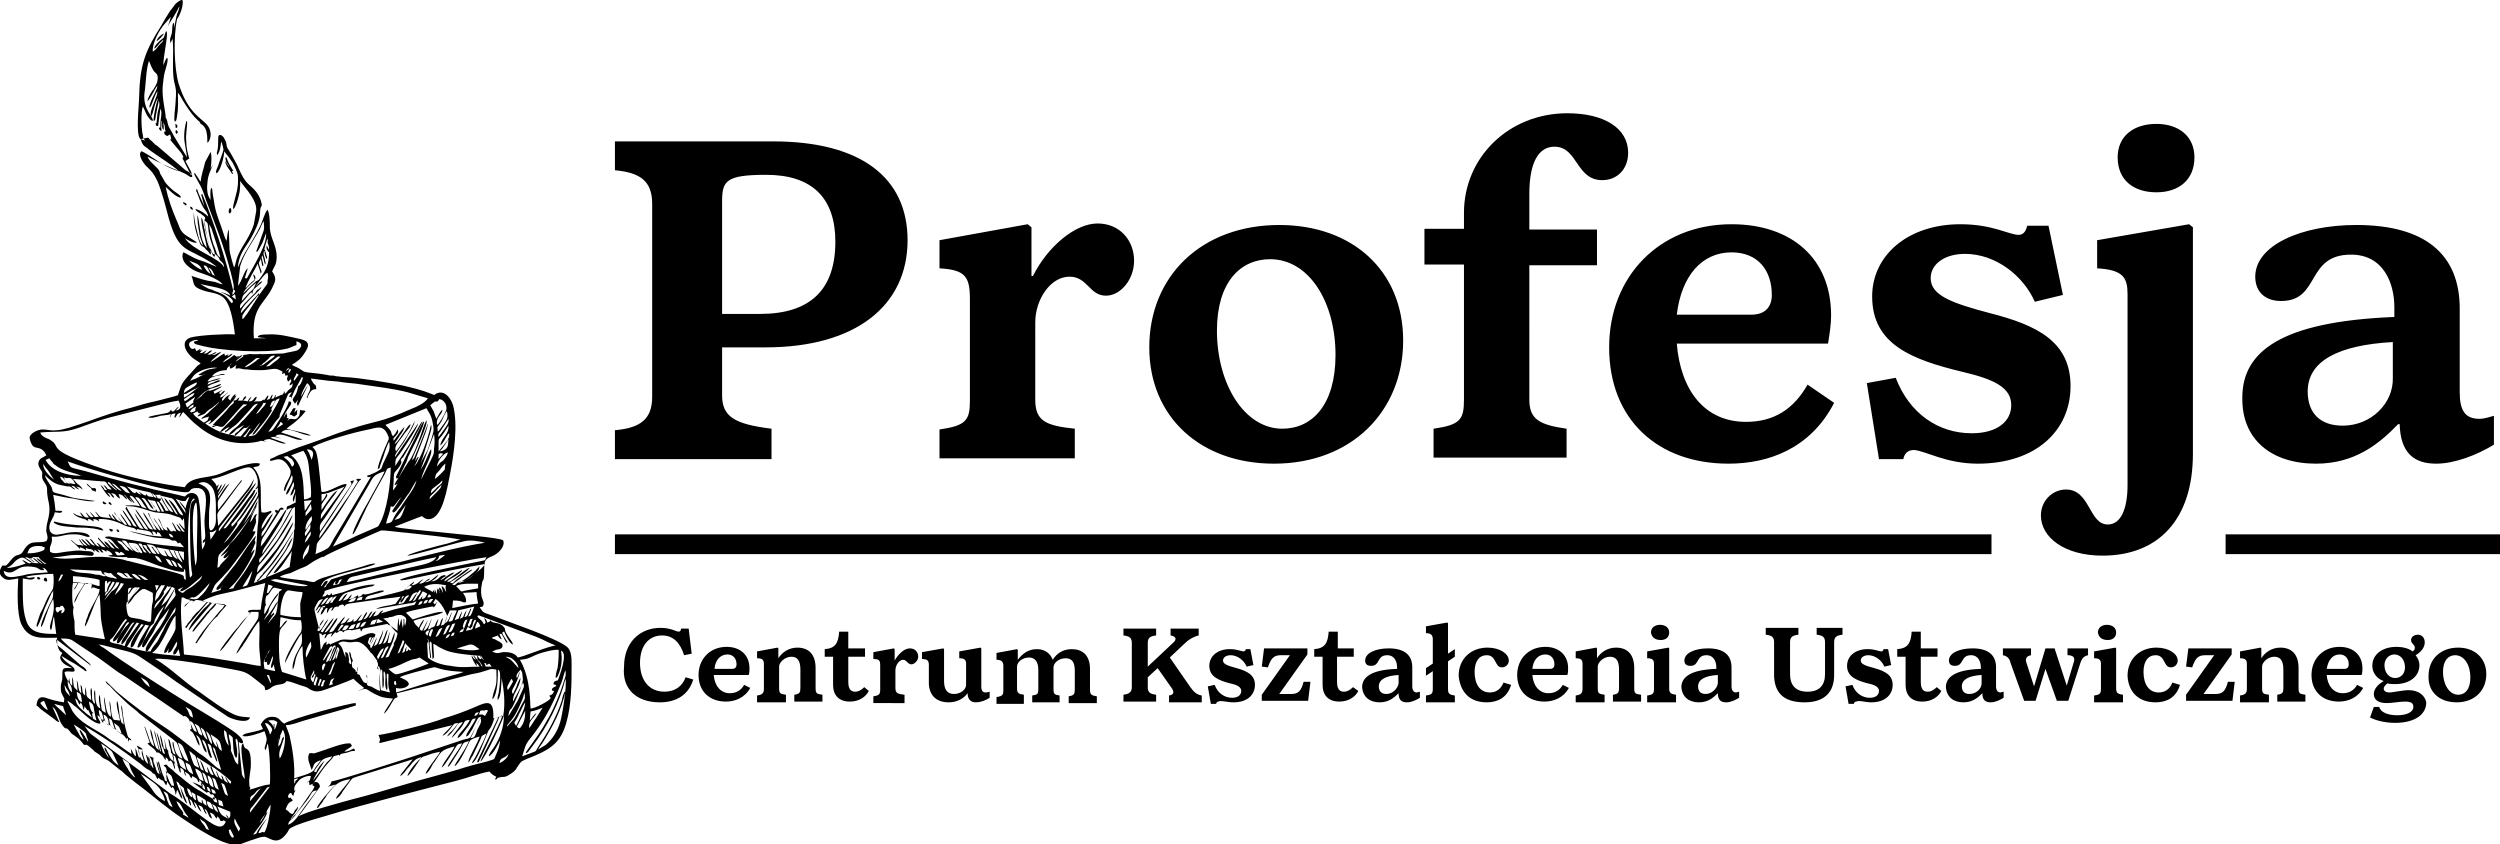 <?xml version="1.0" encoding="utf-8"?>
<!-- Generator: Adobe Illustrator 25.4.1, SVG Export Plug-In . SVG Version: 6.00 Build 0)  -->
<svg version="1.1" id="Warstwa_1" xmlns="http://www.w3.org/2000/svg" xmlns:xlink="http://www.w3.org/1999/xlink" x="0px" y="0px"
	 viewBox="0 0 328.9 111.1" style="enable-background:new 0 0 328.9 111.1;" xml:space="preserve">
<style type="text/css">
	.st0{fill-rule:evenodd;clip-rule:evenodd;}
</style>
<path d="M308.2,56c-2.9,0-4.6-1.6-4.6-4.5c0-4,4-6.1,11.2-6.5v4.7C314.9,53,312,56,308.2,56 M304.7,61c5.1,0,8.3-2.6,10.8-5.2h0.2
	c0.1,3.8,1.9,5.2,4.8,5.2c2.4,0,5.3-1.1,7.6-2.5v-3.8c-0.4,0.1-1.2,0.4-1.9,0.4c-1.9,0-2.6-1.1-2.6-3.5v-11c0-7.1-4.5-11-13.6-11
	c-7.3,0-13.3,2.7-13.3,6.8c0,2,1.3,3.2,3.4,3.2c5.2,0,3.2-6.1,9.2-6.1c4.3,0,5.7,3.8,5.7,6.9v1.3c-15,0.6-20,4.6-20,10.6
	C294.9,57.8,298.8,61,304.7,61z M276.6,73.1c7.4,0,11.9-4.8,11.9-13.4V29.9l-0.5-0.4l-12.1,2.1v3.7c3.4,0.2,4,1.2,4,3.4v25.1
	c0,3.2-0.9,5.2-2.6,5.2c-2.5,0-2.3-4.6-5.5-4.6c-1.8,0-3.3,1.5-3.3,3.4C268.5,70.7,271.6,73.1,276.6,73.1z M283.7,25.3
	c2.9,0,5-1.6,5-4.6c0-2.8-2.1-4.4-5-4.4c-3,0-5.1,1.6-5.1,4.4C278.6,23.7,280.7,25.3,283.7,25.3z M260.2,61
	c7.7,0,12.2-4.4,12.2-10.2c0-5.8-4.3-8-10.6-9.6c-4.9-1.3-7.8-2.3-7.8-4.6c0-1.9,1.9-3.2,4.5-3.2c4.1,0,7.7,2.9,9.2,6.3l3.7-0.9
	l-1.9-9.1h-2.8c-0.1,0.5-0.4,1.2-1.1,1.2c-1.3,0-3.4-1.4-7.7-1.4c-6.9,0-11.6,4.1-11.6,9.5c0,6.3,5.2,8.3,11.8,9.9
	c4.3,1,6.5,2.1,6.5,4.4c0,2.1-1.8,3.7-5.2,3.7c-4.4,0-8.2-2.6-10-7.3l-3.8,0.7l1.6,10h3.2c0.1-0.5,0.4-1.2,1.4-1.2
	C253.3,59.3,256,61,260.2,61z M227.8,33.2c3.5,0,5.3,2.4,5.3,5.6c0,1.6-0.9,2.6-2.7,2.6h-9.8C221.2,36.3,223.9,33.2,227.8,33.2z
	 M237.8,50.6c-1.8,3.2-4.4,4.9-8.1,4.9c-5.4,0-8.6-4.1-9.1-10.3h19.9c0.2-1.3,0.4-2.5,0.4-3.7c0-7.5-5.2-12-13.1-12
	c-9.5,0-16.1,6.9-16.1,16.2c0,9.5,6.4,15.3,15.7,15.3c5.3,0,10.8-2,13.9-8L237.8,50.6z M206.2,14.9c-7.7,0-13.6,5.8-13.6,13.1v2.1
	h-5.2v4.7h5.2v17.8c0,2.6-0.5,3.3-4,3.8v3.8h17.5v-3.8c-3.5-0.5-4.9-1.2-4.9-3.8V34.9h8.9v-4.7h-8.9v-4.7c0-4.1,1.2-6.2,3.3-6.2
	c3.1,0,2.8,4.4,6.3,4.4c2,0,3.4-1.5,3.4-3.6C214.2,16.9,211.1,14.9,206.2,14.9z M168.7,56.4c-5,0-8.6-5.9-8.6-12.9
	c0-6.4,3.1-9.4,7-9.4c5.1,0,8.6,5.6,8.6,12.6C175.7,53.3,172.6,56.4,168.7,56.4z M167.6,61c10.3,0,17-7,17-16.2
	c0-9.2-6.7-15.2-16.3-15.2c-10.2,0-17.1,6.7-17.1,16.1C151.2,54.9,158,61,167.6,61z M141.4,60.2v-3.8c-3.8-0.4-5.2-1-5.2-3.8V42.4
	c0-3,2-6,4.5-6c2.4,0,2.6,2.5,4.8,2.5c1.9,0,3.7-2.1,3.7-4.6c0-2.7-1.9-4.9-4.8-4.9c-3,0-6.6,3.1-8.5,6.9h-0.2v-6.4l-0.5-0.4
	l-11.6,2.1v3.7c3.3,0.2,4,1,4,4v13.4c0,2.6-0.5,3.3-4,3.8v3.8H141.4z M95,26.5c0-2.7,0.5-3.5,5.8-3.5c6.1,0,9.1,3.1,9.1,8.8
	c0,6.3-3.3,9.5-9.9,9.5H95V26.5z M101.5,60.2v-3.8C96.6,55.8,95,54.8,95,52v-6.3h5.7c11.9,0,18.7-5.5,18.7-14.1
	c0-8.2-6.1-13-17.7-13H80.9v3.8c3.3,0.3,4.9,1.4,4.9,4.4v25.4c0,3-1.6,4.1-4.9,4.4v3.8H101.5z"/>
<path d="M323.4,91.4c-1.2,0-2-1.4-2-3c0-1.5,0.7-2.2,1.6-2.2c1.2,0,2,1.3,2,2.9C325,90.7,324.3,91.4,323.4,91.4 M323.2,92.4
	c2.4,0,3.9-1.6,3.9-3.7c0-2.1-1.5-3.5-3.7-3.5c-2.3,0-3.9,1.5-3.9,3.7C319.4,91,320.9,92.4,323.2,92.4z M315,86.1
	c0.8,0,1.4,0.7,1.4,1.7c0,0.8-0.5,1.4-1.3,1.4c-0.8,0-1.4-0.7-1.4-1.7C313.7,86.7,314.3,86.1,315,86.1z M316.9,90.8
	c-0.9,0-2,0.3-2.6,0.3c-0.4,0-0.7-0.2-0.7-0.5c0-0.2,0.2-0.5,0.5-0.7c0.3,0.1,0.6,0.1,1,0.1c1.9,0,3.2-1,3.2-2.5
	c0-0.5-0.2-0.9-0.5-1.3c0.7-0.4,1.2-1,1.2-1.7c0-0.6-0.4-1-0.9-1c-0.5,0-0.9,0.3-0.9,0.7c0,0.5,0.5,0.6,0.5,1c0,0.2-0.1,0.4-0.3,0.5
	c-0.5-0.4-1.3-0.6-2.1-0.6c-1.9,0-3.2,1-3.2,2.5c0,0.9,0.6,1.7,1.5,2c-0.7,0.4-1.3,1-1.3,1.7c0,0.7,0.5,1.2,1.7,1.2
	c0.7,0,1.7-0.2,2.4-0.2c0.8,0,1.1,0.2,1.1,0.7c0,0.7-0.9,1.1-2.1,1.1c-1.3,0-2.2-0.4-2.4-1.1h-0.7l-0.5,1.4c0.6,0.3,1.8,0.7,3.3,0.7
	c2.6,0,4.1-1.1,4.1-2.7C319,91.4,318.1,90.8,316.9,90.8z M307.8,86.1c0.8,0,1.2,0.6,1.2,1.3c0,0.4-0.2,0.6-0.6,0.6h-2.3
	C306.3,86.8,306.9,86.1,307.8,86.1z M310.1,90.1c-0.4,0.7-1,1.1-1.9,1.1c-1.2,0-2-1-2.1-2.4h4.6c0.1-0.3,0.1-0.6,0.1-0.9
	c0-1.7-1.2-2.8-3-2.8c-2.2,0-3.7,1.6-3.7,3.7c0,2.2,1.5,3.5,3.6,3.5c1.2,0,2.5-0.5,3.2-1.8L310.1,90.1z M298.5,92.3v-0.9
	c-0.8-0.1-0.9-0.2-0.9-0.9v-2.8c0-0.6,0.8-1.3,1.6-1.3c0.8,0,1.2,0.5,1.2,1.7v2.4c0,0.6-0.1,0.8-0.8,0.9v0.9h3.7v-0.9
	c-0.8-0.1-0.9-0.2-0.9-0.9v-2.6c0-1.8-0.9-2.7-2.4-2.7c-1.1,0-2,0.6-2.5,1.4h0v-1.3l-0.1-0.1l-2.7,0.5v0.9c0.8,0,0.9,0.3,0.9,0.8
	v3.2c0,0.6-0.2,0.8-0.9,0.9v0.9H298.5z M293.1,89.7c-0.3,1.2-0.7,1.6-1.6,1.6h-1.6l3.7-5.2v-0.8h-5.7l-0.3,2.4l0.8,0.1
	c0.4-1.1,0.7-1.6,1.7-1.6h1.2l-3.7,5.2v0.8h6.1l0.3-2.5L293.1,89.7z M283.6,92.4c1.4,0,2.7-0.6,3.2-2.3l-1-0.3
	c-0.4,1-1.1,1.3-1.8,1.3c-1.3,0-2-1.1-2-2.7c0-1.4,0.6-2.2,1.6-2.2c1.3,0,1,1.6,2,1.6c0.5,0,0.9-0.4,0.9-0.9c0-0.9-1.2-1.7-2.8-1.7
	c-2.2,0-3.8,1.5-3.8,3.7C280,91,281.3,92.4,283.6,92.4z M279.3,92.3v-0.9c-0.8-0.1-0.9-0.3-0.9-0.9v-5.2l-0.1-0.1l-2.8,0.5v0.9
	c0.8,0,0.9,0.3,0.9,0.8v3.2c0,0.6-0.1,0.8-0.9,0.9v0.9H279.3z M277.3,84.2c0.7,0,1.1-0.4,1.1-1c0-0.6-0.5-1-1.2-1
	c-0.7,0-1.2,0.4-1.2,1C276.1,83.9,276.6,84.2,277.3,84.2z M272.2,86.2c0.7,0.1,0.8,0.4,0.6,1l-0.9,3l-1.6-4.9h-1.2l-1.5,5l-1-3.1
	c-0.2-0.5,0-0.9,0.6-1v-0.9h-3.7v0.9c0.6,0.1,0.9,0.5,1,1l1.8,5h1.5l1.3-4.2l1.5,4.2h1.5l1.6-5c0.2-0.6,0.5-0.9,1-1v-0.9h-2.7V86.2z
	 M259.1,91.3c-0.7,0-1-0.4-1-1c0-0.9,0.9-1.4,2.6-1.5v1.1C260.7,90.6,260,91.3,259.1,91.3z M258.3,92.4c1.2,0,1.9-0.6,2.5-1.2h0
	c0,0.9,0.4,1.2,1.1,1.2c0.6,0,1.2-0.3,1.7-0.6V91c-0.1,0-0.3,0.1-0.4,0.1c-0.4,0-0.6-0.3-0.6-0.8v-2.5c0-1.6-1-2.5-3.1-2.5
	c-1.7,0-3.1,0.6-3.1,1.6c0,0.5,0.3,0.7,0.8,0.7c1.2,0,0.7-1.4,2.1-1.4c1,0,1.3,0.9,1.3,1.6V88c-3.4,0.1-4.6,1.1-4.6,2.4
	C256.1,91.7,257,92.4,258.3,92.4z M254.8,90.4c-0.3,0.3-0.7,0.6-1.2,0.6c-0.6,0-0.9-0.4-0.9-1.3v-3.3h2.2v-1.1h-2.2v-2.2h-1.2
	c-0.1,1.5-0.5,2.2-1.9,2.3v1h1.1v3.7c0,1.4,0.8,2.2,2.2,2.2c1.2,0,2.1-0.6,2.5-1.4L254.8,90.4z M246.2,92.4c1.8,0,2.8-1,2.8-2.3
	c0-1.3-1-1.8-2.4-2.2c-1.1-0.3-1.8-0.5-1.8-1c0-0.4,0.4-0.7,1-0.7c0.9,0,1.8,0.7,2.1,1.5l0.9-0.2l-0.4-2.1h-0.6
	c0,0.1-0.1,0.3-0.3,0.3c-0.3,0-0.8-0.3-1.8-0.3c-1.6,0-2.7,0.9-2.7,2.2c0,1.4,1.2,1.9,2.7,2.3c1,0.2,1.5,0.5,1.5,1
	c0,0.5-0.4,0.9-1.2,0.9c-1,0-1.9-0.6-2.3-1.7l-0.9,0.2l0.4,2.3h0.7c0-0.1,0.1-0.3,0.3-0.3C244.7,92.1,245.3,92.4,246.2,92.4z
	 M237.4,92.4c2.6,0,3.9-1.3,3.9-3.6v-4.3c0-0.7,0.3-0.9,1.1-1v-0.9H239v0.9c0.8,0.1,1.1,0.3,1.1,1v4.2c0,1.4-0.7,2.3-2.3,2.3
	c-1.5,0-2.3-0.8-2.3-2.3v-4.2c0-0.7,0.3-0.9,1.1-1v-0.9h-4.3v0.9c0.8,0.1,1.1,0.3,1.1,1V89C233.5,90.9,234.4,92.4,237.4,92.4z
	 M224.4,91.3c-0.7,0-1-0.4-1-1c0-0.9,0.9-1.4,2.6-1.5v1.1C225.9,90.6,225.2,91.3,224.4,91.3z M223.5,92.4c1.2,0,1.9-0.6,2.5-1.2h0
	c0,0.9,0.4,1.2,1.1,1.2c0.6,0,1.2-0.3,1.7-0.6V91c-0.1,0-0.3,0.1-0.4,0.1c-0.4,0-0.6-0.3-0.6-0.8v-2.5c0-1.6-1-2.5-3.1-2.5
	c-1.7,0-3.1,0.6-3.1,1.6c0,0.5,0.3,0.7,0.8,0.7c1.2,0,0.7-1.4,2.1-1.4c1,0,1.3,0.9,1.3,1.6V88c-3.4,0.1-4.6,1.1-4.6,2.4
	C221.3,91.7,222.2,92.4,223.5,92.4z M220.5,92.3v-0.9c-0.8-0.1-0.9-0.3-0.9-0.9v-5.2l-0.1-0.1l-2.8,0.5v0.9c0.8,0,0.9,0.3,0.9,0.8
	v3.2c0,0.6-0.1,0.8-0.9,0.9v0.9H220.5z M218.5,84.2c0.7,0,1.1-0.4,1.1-1c0-0.6-0.5-1-1.2-1c-0.7,0-1.2,0.4-1.2,1
	C217.3,83.9,217.8,84.2,218.5,84.2z M211.1,92.3v-0.9c-0.8-0.1-0.9-0.2-0.9-0.9v-2.8c0-0.6,0.8-1.3,1.6-1.3c0.8,0,1.2,0.5,1.2,1.7
	v2.4c0,0.6-0.1,0.8-0.8,0.9v0.9h3.7v-0.9c-0.8-0.1-0.9-0.2-0.9-0.9v-2.6c0-1.8-0.9-2.7-2.4-2.7c-1.1,0-2,0.6-2.5,1.4h0v-1.3
	l-0.1-0.1l-2.7,0.5v0.9c0.8,0,0.9,0.3,0.9,0.8v3.2c0,0.6-0.2,0.8-0.9,0.9v0.9H211.1z M203.3,86.1c0.8,0,1.2,0.6,1.2,1.3
	c0,0.4-0.2,0.6-0.6,0.6h-2.3C201.7,86.8,202.4,86.1,203.3,86.1z M205.6,90.1c-0.4,0.7-1,1.1-1.9,1.1c-1.2,0-2-1-2.1-2.4h4.6
	c0.1-0.3,0.1-0.6,0.1-0.9c0-1.7-1.2-2.8-3-2.8c-2.2,0-3.7,1.6-3.7,3.7c0,2.2,1.5,3.5,3.6,3.5c1.2,0,2.5-0.5,3.2-1.8L205.6,90.1z
	 M195.6,92.4c1.4,0,2.7-0.6,3.2-2.3l-1-0.3c-0.4,1-1.1,1.3-1.8,1.3c-1.3,0-2-1.1-2-2.7c0-1.4,0.6-2.2,1.6-2.2c1.3,0,1,1.6,2,1.6
	c0.5,0,0.9-0.4,0.9-0.9c0-0.9-1.2-1.7-2.8-1.7c-2.2,0-3.8,1.5-3.8,3.7C192.1,91,193.3,92.4,195.6,92.4z M191.4,85.4l-0.9,0.6V82
	l-0.1-0.1l-2.8,0.5v0.9c0.7,0,0.9,0.3,0.9,0.8v3.2l-0.9,0.6v1l0.9-0.6v2.3c0,0.6-0.1,0.8-0.9,0.9v0.9h3.8v-0.9
	c-0.8-0.1-0.9-0.3-0.9-0.9V87l0.9-0.6V85.4z M182.4,91.3c-0.7,0-1-0.4-1-1c0-0.9,0.9-1.4,2.6-1.5v1.1
	C183.9,90.6,183.2,91.3,182.4,91.3z M181.5,92.4c1.2,0,1.9-0.6,2.5-1.2h0c0,0.9,0.4,1.2,1.1,1.2c0.6,0,1.2-0.3,1.7-0.6V91
	c-0.1,0-0.3,0.1-0.4,0.1c-0.4,0-0.6-0.3-0.6-0.8v-2.5c0-1.6-1-2.5-3.1-2.5c-1.7,0-3.1,0.6-3.1,1.6c0,0.5,0.3,0.7,0.8,0.7
	c1.2,0,0.7-1.4,2.1-1.4c1,0,1.3,0.9,1.3,1.6V88c-3.4,0.1-4.6,1.1-4.6,2.4C179.3,91.7,180.2,92.4,181.5,92.4z M178,90.4
	c-0.3,0.3-0.7,0.6-1.2,0.6c-0.6,0-0.9-0.4-0.9-1.3v-3.3h2.2v-1.1H176v-2.2h-1.2c-0.1,1.5-0.5,2.2-1.9,2.3v1h1.1v3.7
	c0,1.4,0.8,2.2,2.2,2.2c1.2,0,2.1-0.6,2.5-1.4L178,90.4z M171.5,89.7c-0.3,1.2-0.7,1.6-1.6,1.6h-1.6l3.7-5.2v-0.8h-5.7l-0.3,2.4
	l0.8,0.1c0.4-1.1,0.7-1.6,1.7-1.6h1.2l-3.7,5.2v0.8h6.1l0.3-2.5L171.5,89.7z M162.3,92.4c1.8,0,2.8-1,2.8-2.3c0-1.3-1-1.8-2.4-2.2
	c-1.1-0.3-1.8-0.5-1.8-1c0-0.4,0.4-0.7,1-0.7c0.9,0,1.8,0.7,2.1,1.5l0.9-0.2l-0.4-2.1h-0.6c0,0.1-0.1,0.3-0.3,0.3
	c-0.3,0-0.8-0.3-1.8-0.3c-1.6,0-2.7,0.9-2.7,2.2c0,1.4,1.2,1.9,2.7,2.3c1,0.2,1.5,0.5,1.5,1c0,0.5-0.4,0.9-1.2,0.9
	c-1,0-1.9-0.6-2.3-1.7l-0.9,0.2l0.4,2.3h0.7c0-0.1,0.1-0.3,0.3-0.3C160.7,92.1,161.3,92.4,162.3,92.4z M153.9,86.5l1.8-1.7
	c0.6-0.6,1.2-1,2-1.2v-0.9h-3.7v0.9c0.7,0.1,0.9,0.5,0.3,1l-3.3,3.1v-3.1c0-0.7,0.3-0.9,1.1-1v-0.9h-4.3v0.9c0.8,0.1,1.1,0.3,1.1,1
	v5.8c0,0.7-0.4,0.9-1.1,1v0.9h4.3v-0.9c-0.8-0.1-1.1-0.3-1.1-1v-1.3l1.3-1.2l1.9,2.7c0.3,0.5,0.2,0.8-0.4,0.9v0.9h4.3v-0.9
	c-0.6-0.1-1-0.4-1.5-1.1L153.9,86.5z M134.7,92.3v-0.9c-0.7-0.1-0.9-0.2-0.9-0.9v-2.8c0-0.6,0.7-1.2,1.6-1.2c0.7,0,1.2,0.5,1.2,1.6
	v2.5c0,0.7-0.1,0.8-0.8,0.9v0.9h3.6v-0.9c-0.7-0.1-0.8-0.2-0.8-0.9v-2.8c0-0.6,0.7-1.2,1.6-1.2c0.8,0,1.2,0.5,1.2,1.6v2.5
	c0,0.6-0.1,0.8-0.8,0.9v0.9h3.7v-0.9c-0.8-0.1-0.9-0.3-0.9-0.9v-2.7c0-1.8-1-2.6-2.4-2.6c-1.2,0-2,0.6-2.5,1.4h0
	c-0.3-0.8-1-1.4-2.1-1.4c-1.1,0-1.9,0.6-2.5,1.4h0v-1.3l-0.1-0.1l-2.7,0.5v0.9c0.7,0,0.9,0.3,0.9,0.8v3.2c0,0.6-0.1,0.8-0.9,0.9v0.9
	H134.7z M124.8,92.4c1,0,1.9-0.4,2.5-1.2h0c0,0.8,0.4,1.2,1.1,1.2c0.5,0,1.2-0.2,1.8-0.6V91c-0.1,0-0.3,0.1-0.5,0.1
	c-0.4,0-0.6-0.2-0.6-0.8v-5l-0.1-0.1l-2.8,0.5v0.9c0.8,0,0.9,0.3,0.9,0.8v2.7c0,0.6-0.7,1.2-1.6,1.2c-0.8,0-1.3-0.5-1.3-1.7v-4.2
	l-0.1-0.1l-2.8,0.5v0.9c0.8,0,0.9,0.3,0.9,0.8v2.5C122.3,91.6,123.3,92.4,124.8,92.4z M119,92.3v-0.9c-0.9-0.1-1.2-0.2-1.2-0.9v-2.3
	c0-0.7,0.5-1.4,1-1.4c0.5,0,0.6,0.6,1.1,0.6c0.4,0,0.9-0.5,0.9-1c0-0.6-0.4-1.1-1.1-1.1c-0.7,0-1.5,0.7-2,1.6h0v-1.5l-0.1-0.1
	l-2.7,0.5v0.9c0.8,0,0.9,0.2,0.9,0.9v3.1c0,0.6-0.1,0.8-0.9,0.9v0.9H119z M113.7,90.4c-0.3,0.3-0.7,0.6-1.2,0.6
	c-0.6,0-0.9-0.4-0.9-1.3v-3.3h2.2v-1.1h-2.2v-2.2h-1.2c-0.1,1.5-0.5,2.2-1.9,2.3v1h1.1v3.7c0,1.4,0.8,2.2,2.2,2.2
	c1.2,0,2.1-0.6,2.5-1.4L113.7,90.4z M103.4,92.3v-0.9c-0.8-0.1-0.9-0.2-0.9-0.9v-2.8c0-0.6,0.8-1.3,1.6-1.3c0.8,0,1.2,0.5,1.2,1.7
	v2.4c0,0.6-0.1,0.8-0.8,0.9v0.9h3.7v-0.9c-0.8-0.1-0.9-0.2-0.9-0.9v-2.6c0-1.8-0.9-2.7-2.4-2.7c-1.1,0-2,0.6-2.5,1.4h0v-1.3
	l-0.1-0.1l-2.7,0.5v0.9c0.8,0,0.9,0.3,0.9,0.8v3.2c0,0.6-0.2,0.8-0.9,0.9v0.9H103.4z M95.7,86.1c0.8,0,1.2,0.6,1.2,1.3
	c0,0.4-0.2,0.6-0.6,0.6H94C94.1,86.8,94.8,86.1,95.7,86.1z M97.9,90.1c-0.4,0.7-1,1.1-1.9,1.1c-1.2,0-2-1-2.1-2.4h4.6
	c0.1-0.3,0.1-0.6,0.1-0.9c0-1.7-1.2-2.8-3-2.8c-2.2,0-3.7,1.6-3.7,3.7c0,2.2,1.5,3.5,3.6,3.5c1.2,0,2.5-0.5,3.2-1.8L97.9,90.1z
	 M86.8,92.4c2.2,0,3.8-1,4.4-3l-1-0.3c-0.4,1.1-1.3,1.9-2.8,1.9c-1.9,0-3.2-1.4-3.2-3.8c0-2.3,1.2-3.6,2.9-3.6c1.5,0,2.4,1,2.9,2.6
	l1-0.2l-0.4-3.3h-1c0,0.2-0.1,0.4-0.3,0.4c-0.4,0-1-0.5-2.4-0.5c-2.7,0-4.8,1.9-4.8,5.1C81.8,90.6,83.7,92.4,86.8,92.4z"/>
<rect x="80.9" y="70.3" class="st0" width="181.1" height="2.6"/>
<rect x="292.8" y="70.3" class="st0" width="36.2" height="2.6"/>
<path class="st0" d="M26.9,29c0.5,0.4,0.4,0.3,0.5,1c0.1,1.4,0.6,2.3,0.9,3.5c-0.3-0.1-0.3-0.1-0.4-0.3C27.4,32.2,27,30,26.9,29
	 M27.5,29.5l0.3,0.5c0.3,0.9,1.1,3.3,1.2,3.9c-0.4-0.3-0.4-0.3-0.6-0.9c-0.1-0.4-0.3-0.7-0.4-1.1C27.8,31.3,27.6,30.3,27.5,29.5z
	 M31.6,35c0.5-1.7,1.8-3.4,2.6-4.9c0.2-0.4,0.3-0.8,0.5-1c0,0.5,0.1,0.7,0,1.2l-1,2.8c0.2,0,0.1,0.1,0.3-0.2l0.5-0.9
	c0.2-0.5,0.3-0.8,0.5-1.3c0.2,1.5-1.9,4.7-2.5,5.9c-0.4,0.1,0.3,0-0.1,0l-0.2,0c0,0,0,0,0,0c0,0,0,0,0,0l0.4-1.3
	c-0.5,0.3-0.7,1.6-1.3,2.3L31.6,35z M35.1,34.1c0.1-0.2,0-0.4-0.1-0.7c0-0.2-0.1-0.2-0.1-0.4c-0.1-0.3-0.1,0.1-0.1-0.3
	c0,0,0.3-1.2,0.4-1.3c0.1,0.5-0.1,0.3,0.1,0.8c0.1,0.3,0.1,0.2,0.1,0.7l-0.3-0.6c-0.2,0.5,0.3,0.9,0.3,0.9c0,1.5-0.4,2.3-1.1,3.3
	c-0.3,0.4-0.2,0.3-0.6,0.5c-0.6,0.5-1.5,1.4-1.7,1.6c0.1-0.4,0.9-1.2,1.3-1.5c0.5-0.4,0.3-0.9,0-1l0.2,0.7c-0.7,0.5-1,1-1.2,1.1
	c0.3-1,1.3-2.5,1.6-3.2c0,0.1,0.4,1.1,0.4,1.3c0.1-0.2,0.1,0,0.1-0.3c0,0-0.1-0.3-0.1-0.3c-0.3-0.8-0.3-0.8-0.1-1.1l0.1-0.2
	c0,0,0,0,0-0.1c0,0,0,0,0-0.1l0.2,1.1c0.2-0.2,0.2,0.3,0.1-0.4c0,0-0.1-0.3-0.1-0.4c-0.1-0.3-0.1-0.4,0-0.6c0.2,0.3,0.2,0.9,0.4,1.2
	c0.1-0.2,0-0.3-0.1-0.9c-0.1-0.4-0.2-0.5-0.1-0.7c0.2-0.5-0.2,0.1,0.1-0.2C34.8,33.4,34.9,33.8,35.1,34.1z M26.6,35.5
	c-0.5-0.1-1.4-0.8-1.7-1.2C25.9,34.7,26.2,34.7,26.6,35.5z M27.7,36c-0.4-0.1-0.9-0.9-0.9-1.1c0.4,0.1,0.4,0.1,0.6,0.5L27.7,36z
	 M27.9,36.1c-0.1-0.4-0.3-0.6-0.5-0.9c0.6,0.2,0.6,0.7,0.9,1.1L27.9,36.1z M34.1,38.8c-0.1-0.3,0.2,0-0.1-0.2
	c-0.1,0.2-0.4,0.5-0.6,0.7l-1.7,1.9c-0.1-0.4,0.5-1.1,0.8-1.4c0.6-0.7,1.5-1.4,1.9-2c-0.3,0.1-0.1,0-0.3,0.2c0,0-0.1,0.1-0.2,0.1
	c-0.1,0.1-0.2,0.2-0.3,0.4l-1.4,1.4c-0.2,0.2-0.3,0.4-0.6,0.7c-0.1-0.6,0.1-0.6,0.7-1.3c0.2-0.2,0.3-0.4,0.5-0.6
	c0.5-0.6,0.3,0.2,0.4-0.1c0,0,0,0,0,0c0.1-0.6,0.3-0.6,0.6-0.9c0.2-0.2,0.6-0.4,0.7-0.7c-0.4,0.1-0.5,0.4-0.9,0.7
	c0.4-0.5,0.9-1.3,1.4-1.7c0.3-0.2,0.1-0.1,0.2-0.1c0.1,0.4,0.1,0.6,0,1c0,0.5,0,0.4-0.3,0.8L34.1,38.8z M28.2,38.2
	c-0.4-0.1-0.8-0.2-1.1-0.4c-0.3-0.1-0.7-0.5-0.9-0.5c1.1,0.4,3.8,0.5,4.1,1.6c-0.3-0.2-0.9-0.4-1.3-0.5c0.4,0.2,0.7,0.3,1.1,0.6
	c0.8,0.6,0.5,0.8,0.4,0.9c-0.6-0.6-0.5-1.1-2.5-1.7L28.2,38.2z M31.8,39.6c0.1-1,0.4-0.8,0.8-1.4c0.2-0.2,0.3-0.3,0.5-0.5l0.6-0.5
	c-0.4,0.9-0.2,0.7-0.9,1.3L31.8,39.6z M34.1,38.8l-1.6,2.5c-0.2,0.2-0.4,0.6-0.6,0.7c-0.1-0.6,0.1-0.6,0.3-1l1.7-2.1
	C34,38.9,34,38.9,34.1,38.8L34.1,38.8z M30.9,38.7c0.1,0.2,0.1,0.5,0.1,0.7L30.5,39L30.9,38.7z M25.7,45.8c-0.3,0.1-0.4,0.2-0.6,0
	c-0.1-0.1-0.3-0.4-0.2-0.6c0-0.2,0.3-0.3,0.5-0.4c0.4-0.1,0.4-0.1,0.7,0c-0.2,0.1-0.4,0-0.6,0.2c0.1,0.3,0.3,0.3,0.7,0.4
	c2.7,0.8,8.8,1.1,11.4,0.5c0.6-0.1,1-0.4,1.4-0.5c0-0.2,0-0.3,0-0.5c1.1,0.3,0.5,1,0.1,1.2c-0.2,0.1-1.5,0.3-1.8,0.4l-2.8,0.1
	c-0.8-0.1,0,0-0.6,0c-0.4,0-0.1,0-0.3,0l-0.4,0c-0.5-0.1-0.7,0.1-1.2,0.1c0,0,0,0,0,0.1c0,0,0,0,0,0.1l-1,0.7
	c0.3-0.5,0.7-0.5,0.9-0.9c-0.4,0.1-0.5,0.3-0.8,0.5l0.2-0.2c0.1-0.1,0.1,0,0.1-0.2c-0.3,0.1-0.1,0.2-0.3,0.1
	c-0.2-0.1-0.1-0.1-0.3-0.2c-0.2,0.2-1.2,0.9-1.5,1c0.5-0.7,1.1-0.7,1.3-1.2c-0.3,0.1-1,0.7-0.5,0.1l-0.5,0.2l-0.1-0.3
	c-0.6,0.3-1.4,1-1.8,1.1c0.2-0.3,1.3-1.1,1.4-1.3c-0.5,0.1-0.8,0.5-1.2,0.4c0.2-0.1,0.5-0.2,0.6-0.4c-0.5,0.1-0.7,0.5-1.2,0.3
	c0.2-0.1,0.5-0.3,0.6-0.5c-0.5,0-0.5,0.5-1.1,0.4c0,0,0,0,0,0l0.1-0.1c0.1,0,0.1-0.1,0.1-0.1l0.2-0.2c-0.4,0.1-0.6,0.5-0.9,0.3
	c0.1-0.1,0.1-0.1,0.2-0.2c0.1-0.1,0,0,0.2-0.1l-0.5,0c0.2-0.1,0.1,0,0.2-0.2c-0.3,0.1-0.3,0.2-0.6,0.3l0-0.2
	C25.6,46,25.7,45.9,25.7,45.8z M34.4,48c0.1,0,0.1-0.1,0.2-0.2c0.2-0.1,0.3-0.2,0.5-0.4c0.4-0.3,0.4-0.7,1.1-0.6
	c-0.3,0.3-0.6,0.5-0.9,0.7c-0.6,0.4-0.6,0.6-1.2,0.6L34.4,48z M32.2,48.3c0.3-0.3,0.5-0.4,0.8-0.6c0.8-0.6,0.5-0.6,1.2-0.6l-0.3,0.2
	C33.7,47.5,32.5,48.4,32.2,48.3z M35,48.2c0.2-0.2,1-0.9,1.3-1.1c0.2-0.2,0.2-0.2,0.6-0.2c-0.3,0.4-0.5,0.5-0.9,0.8
	C35.5,48.1,35.5,48.2,35,48.2z M29.8,48.7c0.1-0.2,0-0.2,0.3-0.5c0.1-0.1,0.3-0.3,0.4-0.4c-0.2,0.1-0.3,0.2-0.3,0.4l0.1,0.3
	c0.4-0.1,0.5-0.3,0.8-0.5C31,48.3,31,48.2,31,48.5c0.4,0,0.2-0.1,0.7,0c0.3,0.1,0.6,0.1,0.8,0.1c0.6,0.1,1.2,0.1,1.8,0.1
	c1.3,0,1.8-0.4,2.5,0c0.4,0.2,0.4,0.1,0.3,0.5c0.3-0.1,0.3-0.1,0.4-0.1l0,0.3l0.4,0c-0.1,0.3-0.2,0.3-0.1,0.6l0.1,0.2
	c0.2-0.1,0.4-0.5,0.4-0.2c0.1,0.3-0.2,0.3-0.2,0.7c0.2-0.1,0.3-0.1,0.4-0.3c0,0.5-0.1,0.6-0.4,0.8c-0.3,0.2-0.3,0.4-0.6,0.6
	l-0.1-0.3c0,0,0,0,0-0.1c-0.1,0.4-0.1,0.5-0.5,0.6l-0.7,0.3c0-0.1,0.1-0.2,0.1-0.2c0-0.2,0-0.1,0-0.2c-0.3,0.4-0.1,0.5-0.6,0.6
	l0.2-0.6c-0.5,0.3-0.1,0.6-0.8,0.7c0.1-0.3,0.2-0.2,0.2-0.6c-0.2,0.1-0.3,0.4-0.5,0.6c-0.3,0,0.3,0.2-0.1,0c-0.1-0.1,0.1,0-0.1,0
	c-0.2,0.2-0.3,0.2-0.6,0.2l-0.2,0c-0.2,0-0.2,0-0.4,0.1c0.2-0.2,0.3-0.4,0.4-0.7c-0.4,0.1-0.2,0.1-0.5,0.4c-0.2,0.2-0.3,0.2-0.6,0.2
	c0.2-0.2,0.2-0.3,0.4-0.6c-0.2,0.1-0.4,0.3-0.5,0.6L32,52.7c0.2-0.3,0.3-0.1,0.4-0.6c-0.3,0.1-0.4,0.3-0.5,0.6l-0.6,0
	c0.1-0.2,0.1-0.1,0.2-0.4c-0.4,0.1-0.2,0.4-0.8,0.4c0.2,0.5,0,0.1-0.9,1.3c-0.5,0.6-1.3,1.3-1.8,1.9c0.1,0.1,0.2,0,0.2,0l0.1,0.1
	C28,56,28,56,27.9,56.2c0.5,0,0.3-0.3,0.9-0.1c0.3,0.1,0.5,0.1,0.7-0.1l2.5-2.8l0.5,0c-0.1,0.2-0.3,0.2-0.5,0.4
	c-0.5,0.4-0.9,0.9-1.3,1.4c-0.4,0.4-1.7,1.6-1.8,1.9c0.6-0.2,0.7-0.6,1.3-0.7l-0.4,0.4c-0.2,0.1-0.2,0.1-0.2,0.3
	c0.2-0.1,0.5-0.3,0.6-0.4c0.8-0.6,0.8-0.5,1.6-1.4l1-1.1c0.4-0.4,0.5-0.8,1.1-0.9c-0.1,0.3-0.1,0.1-0.2,0.3l-1.6,1.8
	c-0.4,0.3-0.6,0.7-1,1c-0.3,0.2-0.9,0.7-1,1c0.5-0.1,0.7-0.4,1-0.7l1-0.6c-0.2,0.3-0.5,0.5-0.7,0.8c-0.1,0.1-0.3,0.2-0.4,0.3
	c-0.1,0.1-0.1,0.1-0.1,0.2c-0.2,0.5,0.2-0.2,0,0.1c-0.7-0.1-1.6-0.3-2.2-0.6c-0.5-0.2-1.5-0.8-1.7-1c0.2-0.1,0.6-0.4,0.8-0.5
	c-0.2,0.2,0,0.1-0.1,0.3c-0.1,0.1-0.2,0.2-0.3,0.3c0.3,0,0.9-0.6,1.1-0.8l1.4-1.4c0.4-0.5,1-1,1.2-1.6c-0.2,0.1-0.3,0.2-0.4,0.4
	c0.2-0.2,0.2-0.3,0.3-0.6c-0.3,0.2-0.6,0.6-0.7,0.9c0,0,0,0,0,0c0,0,0,0,0,0L30,52.4c0-0.2,0.2-0.3,0.3-0.5
	c-0.2,0.1-0.2,0.1-0.4,0.2c-0.4,0.3-0.3,0.4-0.8,0.8c0.5-0.5-0.4,0,0.6-1c0.2-0.2,0.2-0.1,0.3-0.3c-0.3,0.2-0.6,0.6-1,0.7
	c-0.1-0.4,0.4-0.4,0.6-0.9c-0.5,0.1-0.5,0.6-0.7,0.4c-0.2-0.2,0.3-0.4,0.4-0.5c-0.3,0.1-0.8,0.4-1.1,0.5l-0.1-0.3L29,51
	c0.1-0.1,0.1-0.1,0.2-0.2c-0.5,0.2-1.4,0.6-1.6,0.6c-0.1,0-0.1-0.1-0.3,0c-0.1,0-0.7,0.5-0.8,0.7l-0.8,0.6c0.4-0.3,1-1.1,1.5-1.3
	c0.3-0.2,0.6-0.3,1-0.4c0.3-0.1,0.8-0.2,0.9-0.5c-0.8,0.2-1.5,0.8-1.8,0.4c0.3-0.4,1.3-0.5,1.7-0.8c-0.2-0.2-0.7,0.1-0.9,0.2
	c-0.3,0.1-0.5,0.2-0.8,0.3c0.1-0.4,0.4-0.4,0.8-0.5c0.3-0.1,0.7-0.2,1-0.3l-0.2,0c-0.5,0-1.1,0.3-1.6,0.4c0.2-0.4,0,0,0.2-0.3
	c0.3-0.4,1.6-0.6,2.1-0.6c-0.1-0.1-0.2-0.1-0.4-0.1c-0.4,0.1-0.9,0.3-1.3,0.3C28.3,48.9,29.2,48.7,29.8,48.7z M25,50.1
	c0.2-0.3,0.4-0.6,0.6-0.8c0.5-0.5,2.1-1.1,3-0.9c-0.9,0.2-1.1,0-2.5,0.9c0.3,0.2,0.8-0.1,1.1-0.2C26.2,49.5,26.4,49.6,25,50.1z
	 M37.6,48.8c0.1-0.2,0.2-0.2,0.3-0.4c0.2,0.2,0.1,0.1,0.4,0.2c-0.1,0.1,0,0.1-0.1,0.2C38,49.1,38.1,49,37.9,49l0.2-0.5L37.6,48.8z
	 M38.7,50.1c-0.2-0.3,0.2-0.5,0.3-1l0.3,0.2C39.1,49.5,38.9,49.9,38.7,50.1z M24.2,52.3c0-0.7-0.1-1.1,0.5-1.4
	c0.3-0.2,0.9-0.5,1.2-0.6c0,0.3-0.1,0.3-0.3,0.5l-1.4,0.9c0.1,0.1-0.2,0.2,0.3,0.1l0.7-0.4c0.3-0.2,0.3-0.1,1-0.5
	C25.7,51.2,24.6,52.2,24.2,52.3z M24.2,52.5c0.4-0.2,0.9-0.7,1.4-0.8c-0.2,0.4-0.2,0.4-0.6,0.6c-0.2,0.2-0.5,0.4-0.7,0.5L24.2,52.5z
	 M24.4,53.1C24.4,53.1,24.4,53.1,24.4,53.1l1.3-0.9l-0.3,0.6c0.1,0.2,0.1,0.1-0.3,0.4c-0.2,0.2-0.3,0.3-0.5,0.4L24.4,53.1z
	 M33.2,57.2c0.3,0,0.4-0.3,0.6-0.5c0.6-0.8,0.7-0.8,1.4-1.8c1.1-1.6,0.2-0.5,0.6-1.3c0.5-1,0.4-1,1-1.2c-0.2,0.6-0.9,1.7-1.2,2.2
	c-0.4,0.6-1.5,2.1-1.9,2.5c-0.3,0.3-0.6,0.2-1,0.3c0.1-0.2,0.2-0.3,0.4-0.4c0.3-0.3,0.8-1.1,1-1.3l0.1-0.1
	C33.9,56.3,33.4,56.7,33.2,57.2z M35.5,53.5c0.2-0.6,0.3-0.8,0.7-0.8C35.8,53.6,35.7,53.5,35.5,53.5z M26,54.8
	c1.4-0.5,0.7-0.3,1.5-0.9c0.3-0.2,0.5-0.3,0.7-0.5c0.3-0.2,0.4-0.3,0.7-0.6c-0.2,0.4-0.9,0.9-1.2,1.2c-0.6,0.7-1.2,0.9-1.2,1.1
	c0.2,0,0.1,0,0.3-0.1c0.6-0.2,0.2,0,0.7-0.2c-0.2,0.4,0,0.5-0.7,0.8L26,55c-0.3-0.2-0.4-0.3-0.6-0.6l0.6-0.3c0.1,0.2-0.2,0,0.1,0.2
	c0.1,0.1,0.2,0.1,0.3,0.1C26.1,54.6,26.1,54.5,26,54.8z M33.7,54.5c0.1-0.3,0.4-0.6,0.6-0.9C34.8,53,34.4,53,35,53
	c-0.1,0.3-0.4,0.6-0.6,0.8C34.2,54.1,34,54.3,33.7,54.5z M25.5,53.2c-0.2,0.4,0.2,0.2-0.4,0.5C24.5,54.1,24.9,53.4,25.5,53.2z
	 M57.8,52.5c0.7,0.1,1.2,1,0.8,1.7c-0.2,0.4-0.8,1.6-1.1,1.7c-0.2-1.1,0.7-1.3,0.7-2c-0.3,0.2-0.6,0.9-0.8,1.2
	c-0.6-1.6,0-0.3-0.8-1.8c0.2-0.1,0.2-0.2,0.4-0.3c0.3-0.3,0.2-0.1,0.6-0.2L57.8,52.5z M25,54.1c0.2-0.3,0.5-0.5,0.8-0.6
	c0,0.1-0.1,0.2-0.1,0.3l0,0.2c0,0-0.1,0.2-0.4,0.2C25.1,54.3,25.2,54.3,25,54.1z M57.6,56.8c-0.1-0.9-0.1-0.4,0.5-1.4
	c0.2-0.4,0.4-1,0.7-1.3c0.2,1,0,1.1-0.8,2.2C57.9,56.5,57.8,56.6,57.6,56.8z M57.7,57.5c-0.1-0.4,0-0.5,0.2-0.7l1.1-1.7
	c0.1,0.5-0.2,0.9-0.5,1.3L57.7,57.5z M36.4,56.4c0.1-0.3,0.4-0.5,0.5-0.9c0.1,0.1,0.2,0.1,0.2,0.1c0.1,0.1,0.1,0.2,0.1,0.2
	c0,0,0,0.1-0.1,0.1c0,0-0.1,0-0.1,0.1C37,56,36.9,56,36.8,56.1C36.6,56.2,36.5,56.3,36.4,56.4z M32.1,56.3c0.3-0.1-0.1,0.1,0.3,0
	c0.1,0,0.4-0.3,0.5-0.4c-0.3,0.4-1.1,1.3-1.2,1.5l-0.8,0L32.1,56.3z M32,57.5c0.2-0.3,0.3-0.3,0.5-0.6c0.2-0.2,0.2-0.5,0.5-0.5
	l-0.4,0.6C32.2,57.6,32.4,57.5,32,57.5z M57.7,59.4c0-0.3,0-0.9,0-1.2c0-0.4,0-0.3,0.1-0.5c0.5-0.5,0.8-1.1,1.2-1.7
	c0.1,1.1-0.8,1.4-1.1,2.6c0.4-0.2,0.7-1,1-1.4c0.1-0.2,0.1-0.1,0.2-0.2c0,0.6,0,0.4-0.2,0.9L57.7,59.4z M41.1,58.8
	c1.8-0.9,5.4-1.9,7.4-2.3c1-0.2,1.9-0.7,2.5,0.7c0.2,0.4,0.2,0.5,0,0.9c-0.3,0.6-1.3,3-1.3,3.6c0.3-0.1,0.2-0.1,0.3-0.4l0.5-1.4
	c0.1-0.4,0.5-1.5,0.7-1.8c0.2,1.2-0.1,1.3-0.8,2.9c-0.3,0.8-0.1,0.6-0.9,1.1l-0.9,0.4c-0.3,0.1-0.2-0.1-0.3,0.2
	c0.2,0.1,0.2,0.1,0.5,0c-1.6,2.7-3.3,5.6-4.9,8.2c-0.3,0.5-0.5,1.1-0.9,1.3c-0.3,0.2-1.2,0.6-1.5,0.7c0.3-1.5-0.1-1.1,0.8-2.2
	c2.1-2.7,3.1-4.6,4.8-7.2c0.4-0.6,0.3-0.2,0.4-0.5L46.9,63c0,0.2,0,0.2,0.2,0.3l-1.2,1.9c-0.6,0.8-3.6,5.3-3.9,5.6
	c0-0.6,0.2-0.8,0.4-1.1c0.6-0.8,4.1-6.2,4.2-6.5l-0.5,0.1c0.1,0.4,0.2,0.1,0.1,0.5l-4.1,6.1c-0.1-1,0.1-1,0.6-1.7l2.8-4.2
	c-0.2,0-0.1-0.1-0.3,0.2l-3,4.1c0-0.8,0.1-0.7,0.4-1.2c0.6-1.1,1.4-1.9,1.8-2.6L44,64.8c-0.6,0.6-1.4,1.9-1.7,2.3
	c0-0.8-0.1-0.6,0.3-1.2c0.1-0.1,0.2-0.3,0.3-0.4c0.3-0.4,0.1-0.5,0-0.5c0,0.3-0.4,0.8-0.6,1l0-1c0.7,0,1.2-0.3,1.8-0.5
	c0.3-0.1,0.5-0.2,0.8-0.3c0.6-0.3,0.6-0.1,0.7-0.5c-0.6-0.2-2.5,1.2-3.3,1c-0.1-0.3-0.3-3.5-0.6-4.8C41.6,59.4,41.5,59.2,41.1,58.8z
	 M57.9,59.4c0.1-0.3,0.2-0.2,0.3-0.4l0.8-1.2C58.9,58.6,59.1,59.1,57.9,59.4z M41,60.5c-0.1-0.2-0.2-0.6-0.3-0.8
	c-0.1-0.3-0.3-0.4-0.3-0.6C41.5,59.2,41.2,59.9,41,60.5z M57.1,57.1c0.1,0.7,0.1,1.3,0,1.9c0,0.9-0.1,0.8-0.4,1.5l-1.3,2.6
	c0.3-1.4,1.6-3.3,1.3-4c-0.4,0.6-0.6,1.4-1,2.1l-0.3,0.5c-0.1,0.1-0.1,0.1-0.1,0.2L57.1,57.1z M57.7,59.8c0,0,0.1-0.3,0.6-0.1
	l-0.6,0.7L57.7,59.8z M39.9,59.3c0.6,0.8,0.7,1.6,0.8,2.8c0.1,1.1,0.3,2.3,0.2,3.3c-0.2,0.1-0.5,0.3-0.9,0.3c-0.1-2.1,0-4.5-1.7-5.8
	L39.9,59.3z M57.5,61.4c0-0.7,0.8-1.7,1.4-1.9c0,0.4-0.3,0.7-0.6,1.1C57.9,60.8,57.7,61.1,57.5,61.4z M38.7,61
	c-0.1,0.3,0,0.2-0.3,0.4c-0.3-0.8-0.8-1-1.1-1.3l0.5-0.1c0.1,0.1,0.4,0.3,0.6,0.4C38.5,60.6,38.7,60.8,38.7,61z M6.9,60.8
	C7,61,7.1,61.1,7.3,61.2c0.9,0.8,2.6,1,3.4,1.4c-2,0-4-0.7-4.7-2.1l0.5-0.2C6.7,60.6,6.7,60.6,6.9,60.8z M26.6,72.3
	c-0.2-1.5-0.1-6-0.6-7c-0.2-0.4-0.8-0.6-1.3-0.3c-0.6,0.4,0,0.4-1.3,0.1c-3.8-0.8-8.4-2-12.1-3.1c-2.3-0.6-1.9-0.3-2.4-1.3
	c3,1.1,9.1,2.8,12.2,3.5c5.4,1.2,3,0.1,4.7,0c2-0.1,1.1,2.8,1.1,4.4c0,0.7,0.1,1.3,0.1,1.9c0,0.6-0.2,0.4-0.3,0.7
	c-0.1,0.4,0.1,0.2,0.3,0C27,71.6,26.8,72,26.6,72.3z M57.2,63c0.2-0.9,0.2-0.6,0.6-1.1c0.2-0.3,0.6-0.8,0.8-0.9
	c0,0.2-0.1,0.6-0.1,0.8C58.4,61.9,57.5,62.9,57.2,63z M6,61.5c0.2,0.3,0.3,0.3,0.4,0.5l0.7,1.1C7,63,5.6,62,5.7,61
	C5.7,61.1,5.9,61.3,6,61.5z M46.4,70.3c0.3-0.1,1-1.8,1.2-2.2c0.8-1.8,2-3.9,3-5.7c0.4-0.8,0.2-0.7,0.8-0.9c0,2.2-0.5,5.8-1.5,7.5
	c-0.2,0.3,0,0.2-0.7,0.5l-2.3,1c-1,0.5-2.1,1-3.1,1.4l4.6-7.9c0.7-1.2,0.6-1.5,2.2-2c-0.2,0.6-1.8,3.3-2.2,4.1
	C48,66.7,46.3,69.9,46.4,70.3z M8.8,63.6c-0.5-0.1-0.3-0.1-0.6-0.4C8,63,8,63,7.9,62.7C8.3,62.8,8.3,62.8,8.8,63.6z M9.3,63.6
	c-0.5,0.1-0.7-0.2-0.9-0.8c0.4,0.1,0.2,0.1,0.3,0.1c0,0,0,0,0,0c0,0,0,0,0,0c0,0,0.1,0,0.1,0c0.9-0.2,1,0.8,1.1,0.7c0,0,0,0,0,0.1
	c-0.8-0.1-0.5-0.1-1-0.5L9.3,63.6z M33.6,64.4c-0.1,0.1,0,0-0.2,0.1c-0.1,0.1,0,0-0.1,0.2l-3.2,4.3c-0.5,0.6-0.4,0.5-0.7,0.5
	c0.8-1.2,3.9-4.9,4.3-6c-0.5,0.4-2.1,2.7-2.5,3.2l-1.8,2.4c-0.2,0.3-0.4,0.5-0.6,0.8c-0.1-0.4,0.2-0.6,0.4-0.9l3.2-4.1
	c0.4-0.4,0.9-1.2,1-1.9c-0.1,0.2-0.5,1-1.1,1.7l-3.6,4.5c-0.1-1.8-0.4-1.4,0.7-2.7l2-2.7c0.4-0.5,0.4-0.4,0.4-0.7l-3.1,4
	c-0.1-1.3-0.1-1.1,0.5-2l1-1.5c-0.6,0.4-1,1.2-1.4,1.8l-0.1,0.2c0,0,0,0,0,0c0-0.6-0.1-0.2,0.5-1.1c0.2-0.3,0.4-0.6,0.5-1l-1,1.5
	c0-0.4,0.4-0.7,0.5-1.3c-0.1,0.1,0,0-0.1,0.1c0,0-0.1,0.1-0.1,0.1c0,0.1-0.1,0.1-0.1,0.2l-0.3,0.4c0-0.5,0.1-0.4,0.2-0.8
	c0,0,0,0,0,0l-0.3,0.3c-0.1-0.5-0.5-0.7-0.7-1c1.4-0.1,4.2-1.7,5.1-1.5c0.6,0.2,0.9,1.1,1,1.6C34,64.4,33.7,63.9,33.6,64.4z
	 M51.8,66.9c-0.1,0.2-0.3,0.3-0.1,0.5c0.3,0.3,1.9-2.4,2.1-2.5c0.3-0.5,0.6-1.1,1-1.7c-0.2,1-1.3,2.3-1.8,3.1
	c-0.2,0.3-0.3,0.5-0.5,0.7c-1.3,1.8-0.5,1.6-1.7,1.9c0.1-0.7,0.5-1.4,0.6-2.3c0.3,0.1,0.3,0.2,0.8-0.5c0.1-0.1,0.2-0.3,0.3-0.4
	c0.1-0.1,0.1-0.1,0.2-0.2l0.1-0.1c0,0,0,0,0,0L51.8,66.9z M56.7,64.9c0-0.2,0-0.4,0.2-0.6l0.9-0.7c0.1-0.1,0.2-0.2,0.4-0.4
	c0,0.4-0.2,0.5-0.7,0.9C57.3,64.4,57,64.6,56.7,64.9z M14.2,63.6c0.1-0.2-0.2,0,0.1-0.2c0.4,0.3,0.3,0.4,0.8,0.8
	c0.2,0.2,0.2,0.1,0.3,0.3c-0.3-0.1-0.5-0.3-0.7-0.5C14.5,63.9,14.4,63.7,14.2,63.6z M16,64.6c-0.4-0.1-0.7-0.4-1-0.7
	c-0.2-0.2-0.1-0.1-0.3-0.3c0.4,0.1,0.5,0.2,0.8,0.5C15.8,64.4,15.8,64.3,16,64.6z M28.1,69.5c-0.7,0.9-0.6-0.6-0.6-1.1
	c0-0.8,0-1.3,0.1-2c0.2-1.7-0.2-2.3-1.5-2.8c0.6-0.3,1.1-0.2,1.6,0.3c0.8,0.7,0.7,2.5,0.7,3.6C28.4,68.3,28.5,68.9,28.1,69.5z
	 M17.1,64.9c-0.5-0.1-0.5-0.1-0.8-0.4c-0.2-0.2-0.4-0.4-0.6-0.6C16.7,64,16.7,64.4,17.1,64.9z M18.1,64.4c0,0.2,0.4,0.5,0.5,0.7
	c-0.5-0.2-0.3-0.1-0.7-0.4l-0.1,0.2c0,0,0,0,0,0c0,0,0,0,0,0c-0.4-0.1-0.4-0.2-0.6-0.4c-0.2-0.2-0.3-0.3-0.5-0.5L18.1,64.4z
	 M56.5,65.7c0.1-0.4,0-0.3,0.3-0.6c0.5-0.4,0.8-0.9,1.3-1.3c-0.1,0.4-0.2,0.5-0.7,1L56.5,65.7z M18.1,64.4c0.4,0.1,0.8,0.2,1.3,0.3
	c0.6,0.1,0.5,0.2,0.8,0.7c-0.5-0.1-0.8,0-0.9-0.4l-0.1,0.1c0,0,0,0,0,0c-0.1,0.3,0.1-0.1,0,0.1c-0.4-0.1-0.3-0.1-0.6-0.3
	C18.3,64.7,18.2,64.7,18.1,64.4z M33.6,64.4c0.2-0.1,0.2-0.1,0.3-0.3c0.1,1.2,0.2,0.9-0.7,2.3c-1.1,1.8-1.9,2.9-3.1,4.4
	c-0.2,0.3-0.5,0.5-0.7,0.7c0.2-0.3,0.4-0.5,0.6-0.8c0.2-0.2,1.1-1.5,1.2-1.7c0.1-0.4-0.2,0,0.5-0.8c0.4-0.5,2.1-3,2.2-3.6
	c-0.2,0.1-2.4,3.8-3.3,4.6c-0.1,0.1-0.1,0.1-0.1,0.1c-0.1-0.4-0.1-0.3,0.2-0.6c0.7-0.8,1.7-2.2,2.2-3C33.1,65.5,33.6,64.8,33.6,64.4
	z M20.4,65.1c0.1,0.2,0.1,0.2,0.2,0.4c-0.3,0-0.5-0.3-0.6-0.6C20.3,65,20.3,65.2,20.4,65.1C20.4,65.1,20.4,65.1,20.4,65.1z
	 M20.4,65.1l0.7,0c0.1,0.7,0.8,1.6,1.1,2.1l-0.4,0c-0.2-0.4-0.5-1-0.8-1.2c0.1-0.1,0.1-0.1,0.2-0.4C20.4,65.6,20.9,65.4,20.4,65.1
	 M22.8,67.4c-0.6-0.1-0.7-0.6-1-1c-0.2-0.4-0.5-0.9-0.7-1.2c1.5,0.4,1.6,0.2,2,0.9c0.2,0.4,0.9,1.3,1,1.7c-0.8-0.1-0.6-1.1-1.9-2.1
	c0.1,0.3,0.4,0.7,0.6,1c0.2,0.3,0.4,0.6,0.6,1c-0.4-0.1-0.4-0.4-0.9-1.1c-0.4-0.6-0.6-0.9-0.9-1.1C22,66.5,22.2,66.2,22.8,67.4z
	 M19.3,66.9c-0.7-0.2-0.6-0.1-0.9-0.6c-0.2-0.4-0.5-0.6-0.6-0.9c0.4,0,0.5,0.1,0.9,0.6C18.9,66.4,19.1,66.6,19.3,66.9z M24.4,65.9
	c0.1-0.1,0.1-0.1,0.2-0.3c0.1-0.1,0,0,0.1-0.1c0.1-0.1,0,0,0.2-0.1c-0.2,0.5-0.4,1-0.5,1.5l-0.2-0.3c-0.2-0.2-0.5-0.6-0.6-0.7
	c0.2,0.7,0.9,1,0.8,1.6l-1.3-1.9C23.5,65.8,24,66,24.4,65.9z M20.5,67.2c-1.4-0.1-0.8-0.5-1.9-1.7c0.6,0.1,0.3,0,0.9,0.7
	c0.2,0.3,0.3,0.6,0.7,0.8c-0.2-0.6-0.6-0.9-0.8-1.3c0.3,0,0.3,0.1,0.7,0.7c0.1,0.2,0.1,0.2,0.3,0.4c0.1,0.1,0,0,0.1,0.1L20.5,67.2z
	 M25,76c-0.2-0.5-0.7-10.6,0.6-10.4c0,0.2,0,0.1-0.1,0.2c-0.2,0.2-0.3,0.2-0.4,0.7c-0.1,0.5-0.1,0.9-0.1,1.4
	C25,69.8,25,73.2,25.2,75C25.3,75.7,25.4,75.6,25,76z M21.1,67.3c-0.5,0-0.3,0.1-0.8-0.7c-0.1-0.1-0.2-0.2-0.3-0.4
	c-0.1-0.2-0.2-0.2-0.3-0.4l0.7,0.1L21.1,67.3z M21.6,67.3c-0.4,0-0.3,0.1-0.4-0.2l-0.6-1.1c0.3,0,0.2,0,0.4,0.2L21.6,67.3z M34,65.4
	c0,1.3,0.1,2.5-0.1,3.8c-0.1,1.1-0.1,2.4-0.3,3.5c-0.1,0.5-0.1,0.3-0.3,0.7c-0.9,1.4-0.6,1.2-1.9,2.9c-0.3,0.4-0.5,0.6-0.7,1.1
	l-0.6,0.1l0.5-0.5c0.9-0.8,2.7-3.7,2.9-4.7c-0.2,0.1-0.3,0.3-0.5,0.5c0.1-0.3,0.3-0.6,0.4-0.9c0-0.1,0.2-0.4,0.2-0.5
	c0-0.2-0.1-0.3-0.1-0.3l0.2-0.6c-0.5,0.3-2.1,2.9-2.7,3.7L29,76.7c-0.3,0.4-0.6,0.6-0.5,0.9c0.3,0.1,0.7-0.5,0.9-0.7L29,77.4
	c0,0.2,0.1,0.2,0.1,0.2c0,0,0,0,0,0L27.8,78c0.2-0.4,0.4-1,0.6-1.2c0.7-0.7,0.9-0.9,1.7-1.8c0.6-0.8,3.6-4.6,3.5-5.1c0,0,0,0-0.1,0
	c0,0,0,0-0.1,0l-0.1,0c-0.2,0.1,0,0-0.1,0.1c0.1-0.2,0.4-1,0.5-1.3c0-0.6-0.2-0.3,0.1-1.1c-0.2,0.1-0.1,0-0.3,0.2
	c-0.2,0.3-0.3,0.7-0.6,0.9c0.3-1.2,0.7-1.6,0.9-2.2c-0.2,0.1-0.9,1.5-1.1,1.9c-0.3,0.5-1.6,2.4-2.2,2.9c-0.2,0.2-0.2,0.2-0.3,0.3
	C30,72.1,29.1,73,29,73.2c0.3-0.1,0.9-0.6,1.1-0.8c-0.1,0.1-0.7,0.8-0.7,0.9c0,0.4,0.6-0.1,0.8-0.4c-0.4,0.7-0.9,1-1.2,1.4
	c-0.1,0.2-0.1,0.3-0.4,0.4c0.2-2-0.1-1.4,1-2.5c0.6-0.6,1.1-1.2,1.6-1.9c0.8-1,2.5-3.1,2.7-4.4l-0.2,0.3c-0.3,0.6-0.2,0.5-0.7,1.4
	l-1,1.4L34,65.4z M41,65.8c-0.1,0.3-0.3,0.5-0.5,0.8c-0.1,0.2-0.3,0.5-0.4,0.6l-0.1-1.3L41,65.8z M52.7,67.4c0.1-0.2,0.6-0.8,0.7-1
	l-0.5,1.3c-0.3,0.4-0.1,0.5-1,0.7L52.7,67.4z M40.2,67.9c0-0.1,0-0.3,0-0.4c0.1-0.3,0-0.1,0.1-0.2l0.6-1L41,67L40.2,67.9z
	 M37.7,67.1C37.7,67.1,37.7,67,37.7,67.1c0.3-0.2,0.3-0.2,0.7-0.3l-1.4,2.5c-0.5,0.8-2.2,3.2-2.5,3.6c0,0,0,0.1,0,0c0,0,0,0,0,0
	c0-0.6,0.5-1.1,0.8-1.6l1.8-2.9C37.1,68.2,37.6,67.4,37.7,67.1z M33.9,76.5l-0.5,0.2c0.1-0.3,0.3-1,0.5-1.2c1-0.8,0.7-0.7,1.2-1.2
	c1-1.1,3.2-4.4,3.5-5.6c-0.3,0.3-0.9,1.5-1.1,1.8c-0.3,0.6-0.8,1.2-1.1,1.7l-2.3,2.8c-0.1,0.1-0.1,0.2-0.3,0.3
	c0.1-0.6,0.1-0.8,0.4-1.1c1.1-1.1,4.1-5.3,4.3-6.5l-2,3.3c-0.5,0.7-2.2,2.8-2.3,3c-0.1-0.2-0.1,0.3-0.1-0.3c0-0.3,0.3-0.4,0.5-0.7
	c0.9-1.2,2.3-3.3,3-4.5c0.2-0.3,0.3-0.6,0.5-0.9c0.3-0.5,0.2-0.7,0.7-0.9c0,0.7,0,1.3,0,2c-0.1,0.8,0.1,0.8-0.2,1.2
	c-0.1,0.1-0.1,0.2-0.2,0.3c-0.9,1.5-2.4,3.7-3.5,4.9c-0.2,0.2-0.1,0.1-0.2,0.2c-0.1,0.1-0.1,0.2-0.2,0.3c-0.1,0.1-0.1,0.1-0.2,0.2
	c-0.1,0.1-0.1,0.1-0.2,0.3c-0.1,0.1-0.3,0.2-0.3,0.4C33.8,76.5,33.7,76.3,33.9,76.5z M40.2,69.7c-0.1-0.6,0.4-1.4,0.8-1.8
	c0.1,0.6,0,0.6-0.2,1C40.6,69.1,40.4,69.6,40.2,69.7z M40.2,70.5c-0.1-0.1,0,0.1-0.1-0.2c0-0.3,0.2-0.5,0.3-0.7
	c0.1-0.2,0.4-0.5,0.4-0.7C41,69.7,40.5,70,40.2,70.5z M27.6,70c0.4,0,0.4,0,0.7-0.2l0.2-0.1c-0.1,0.3-0.6,1-0.8,1.3L27.6,70z
	 M33.9,76.5l1.4-1.6c0.8-0.9,1.8-2.3,2.4-3.4c0.3-0.6,0.8-1.2,1-1.8c0,0.4-0.1,1.5-0.2,1.9c-0.1,0.6-0.4,1-0.7,1.4
	c-0.4,0.6-1.8,2.2-1.8,2.4c0.6,0.1,2.1-2.5,2.4-2.9l-0.3,2.1c-0.3,0.2-2.5,1.2-3,1.3c0.2-0.3,0.3-0.3,0.5-0.6c0.8-1,2.7-3.6,2.9-4.6
	c-0.3,0.4-0.6,0.9-0.8,1.4C37,73.3,35,75.7,35,75.9C34.9,76.1,35.5,75.8,33.9,76.5z M22.8,70.7c-0.4,0-0.5-0.2-0.6-0.5
	C22.6,70.3,22.7,70.4,22.8,70.7z M40.1,71.4c0.1-0.6,0.5-1.2,0.8-1.5c0,0.7-0.1,0.5-0.5,1.2L40.1,71.4z M25.7,74.4
	c-0.2-1.4-0.7-7.6,0.1-8.3c0.3,0.6,0.1,4.8,0.1,5.8C25.9,72.6,26,73.8,25.7,74.4z M36.8,75.9c0.4-0.3,1-0.4,1.4-0.5
	c0.4-0.2,0.9-0.4,1.3-0.6c1.4-0.5,0.8-0.5,2.6-1.4c0.8-0.4,0,0.2,0.9-0.4c0.5-0.3,5.7-2.6,6.4-2.9l0.7-0.3c0.3-0.1,3,0.3,3.5,0.3
	c1.7,0.2,5.7,0.6,7,0.9c-0.2,0-1.3,0.4-1.7,0.5c-0.9,0.2-5.1,1.3-5.3,1.6c0.3,0.1,6.1-1.6,7.5-1.9c0.8-0.2,1.9,0,2.7,0.2
	c-3.7,0.6-7.4,1.6-11,2.5c-2.5,0.6-5.8,1.2-8.2,2c-1.1,0.4-0.9,0.1-1.4,0.8c-0.1,0.1-0.1,0.1-0.2,0.2c-0.2,0.3,0,0.3-0.4,0.4
	c0.3-0.5,0.5-0.5,0.5-0.9c-0.4,0-0.5,0.3-0.7,0.6c-0.1,0.1-0.1,0.1-0.1,0.1c0,0,0,0.1,0,0c0,0,0,0-0.1,0c0.4-0.8,0.6-0.8,1.5-1.2
	c1.6-0.6,4.7-1.2,5.7-1.7c-0.2-0.2-1.3,0.2-1.6,0.3l-4.6,1.3c-2.6,0.7-1.1,1-2.9,0.6C39.4,76.3,37.4,76.1,36.8,75.9z M17.6,72.5
	c-0.4-0.1-0.6-0.4-0.9-0.6l-0.7-0.8c0.2,0,0.5,0,0.6,0.1C16.9,71.5,17.4,72.4,17.6,72.5z M18.3,72.7c-0.6,0-1.3-0.9-1.4-1.3
	c1.5,0.1,1.1,0.1,1.8,1.2c0,0,0,0.1,0,0.1c0,0,0,0,0,0.1c-0.4-0.1-0.4-0.2-0.6-0.4l-0.3-0.4c-0.1-0.1,0,0-0.2-0.1
	C17.9,72.1,18.1,72.1,18.3,72.7z M19.3,72.7c-0.5,0-0.4-0.2-0.6-0.5c-0.2-0.3-0.3-0.3-0.5-0.7c0.5,0,0.5,0.1,0.6,0.5
	C19,72.4,19.2,72.5,19.3,72.7z M19.9,72.8c-0.3,0-0.2,0-0.4-0.2c-0.3-0.4-0.6-0.6-0.7-0.9c0.6,0,0.4,0.1,0.6,0.5
	C19.6,72.4,19.7,72.6,19.9,72.8z M20.1,72.8c-0.2-0.2-0.3-0.4-0.4-0.6l-0.4-0.6c0.7,0.1,1.2,0,1.7,1.3c-0.4-0.1-0.1,0.1-0.6-0.5
	c-0.4-0.4-0.1-0.4-0.5-0.5c0.2,0.3,0.3,0.4,0.5,0.7c0.1,0.2,0.1,0.1,0.2,0.3L20.1,72.8z M39.9,73.6c-0.3-0.6,0.7-1.9,0.8-2
	C40.6,73.2,40.2,72.7,39.9,73.6z M3.6,72.8c0.2-0.5,0.2-0.7,0.8-0.9c0.3-0.1,0.9-0.1,1.2,0l0.2,0.1c0,0,0,0,0.1,0
	c-0.1,0.4,0,0.3-0.4,0.5C5,72.7,4.3,72.8,3.6,72.8z M22,73.2c-0.6-0.1-0.8-0.1-1.4-1.2l1.6,0.3l0.5,1c-0.8,0-0.7-0.7-1.1-0.9
	L22,73.2z M23.4,73.6c-0.6-0.3-0.6-0.4-1.1-1.3l1.1,0.2c0.1,0.3,0.2,0.5,0.3,0.8c0.1,0.2,0.3,0.5,0.3,0.7c-0.1-0.1-0.7-0.4-1-1.5
	c-0.1,0.1-0.2-0.2,0,0.3L23.4,73.6z M15.1,72.6c0.3-0.1,0.5,0.1,0.7,0.2c0.1-0.2-0.1,0.2,0-0.1c0.1-0.2,0,0,0.1-0.1
	c0.3,0.1,0.4,0.2,0.5,0.4C15.2,73.1,15.5,73.2,15.1,72.6z M24.2,73.7c-0.2-0.1-0.7-1-0.7-1.2l0.7,0.1L24.2,73.7z M58.5,73
	c-0.1,0.2,0,0.1-0.2,0.2c-0.1,0.1,0,0-0.1,0.1c-0.3,0.2-0.6,0.5-0.9,0.5c0.3-0.2,0.4-0.3,0.5-0.7L58.5,73z M21.3,74
	c-0.4-0.1-0.8-0.5-0.9-0.9C20.8,73.2,21,73.3,21.3,74z M4.3,73.4C4.3,73.4,4.3,73.5,4.3,73.4l0.1,0.1c0,0,0,0,0,0c0,0,0,0,0,0
	c0.1,0.1,0.1,0.1,0.2,0.2C4.9,73.9,5,74,5.1,74.1c-0.4,0-0.6,0-0.9-0.1l-0.1,0c0-0.3,0.1,0-0.4-0.4c-0.2-0.1-0.3-0.2-0.4-0.3
	C4,73.3,4,73.8,4.6,74c-0.1-0.1-0.1-0.1-0.1-0.1c-0.2-0.2-0.5-0.3-0.6-0.5c0.1,0,0.1,0,0.2,0.1C4.3,73.4,4,73.4,4.3,73.4z M4.3,73.4
	c0-0.2-0.1-0.1,0.3-0.1c0.2,0,0.3,0,0.5,0c0.2,0.4,0.6,0.6,1,0.9c-0.4,0.1-0.6-0.5-1.3-0.8c0.1,0.3,0.5,0.5,0.8,0.8
	C5.1,74.1,4.8,73.5,4.3,73.4 M45.6,76.6c0.3-0.6,0.5-0.7,1.1-0.8c3.6-0.8,7.2-1.8,10.7-2.5c-0.4,0.8-1.9,1-2.7,1.2
	c-1,0.2-2.1,0.5-3.1,0.7C49.7,75.6,47.6,76.2,45.6,76.6z M22.8,74.5c-0.5-0.1-0.7-0.4-1-1c0.3,0.1,0.5,0.1,0.6,0.3
	C22.5,74,22.6,74.2,22.8,74.5z M4.1,74c-0.3,0.4-0.7-0.3-1.2-0.3c0.1,0.1,0.3,0.3,0.5,0.4c-0.3,0.2-2,0.7-2.5,0.6
	c0.9-0.4,0.8-0.7,1.4-1.1C3.2,73,3.4,73.7,4.1,74z M60.4,76.6c-0.4,0-0.4,0.6-0.9,0.3c0.2-0.2,1-0.7,1.3-1c0.3-0.2,1.1-0.7,1.3-0.9
	c-0.1-0.1,0.1-0.1-0.2,0c-0.2,0.1-1.6,1.1-1.9,1.3c0,0,0,0,0,0l-0.1,0.1c-0.1,0.1-0.2,0.2-0.3,0.3c-0.3,0.1-0.3-0.1-0.4-0.1
	c0.6-0.3,2.4-1.5,2.6-1.9c-0.4,0.1-1.1,0.7-1.5,1c-0.7,0.5-1.1,1-1.5,0.8c0.3-0.3,0.8-0.5,1.1-0.7c0.3-0.2,0.9-0.6,0.9-0.8
	c-0.2,0-2,1.3-2.3,1.5c-0.2-0.3,1-0.8,1.3-1.2c-0.8,0.1-1.4,1-1.9,1c0.3-0.2,0.4-0.4,0.8-0.5c-0.1-0.1-0.2-0.2-0.4-0.1
	c-0.6,0.1-0.5,0.7-1.6,0.8c0.5-0.3,0.8-0.5,1-0.9c-0.6,0.3-1,1-1.8,1c0.3-0.2,0.5-0.2,0.7-0.5c-0.7,0.2-0.6,0.6-1.4,0.7
	c0,0,0,0,0-0.1c0.2-0.2,0.3-0.3,0.5-0.5c-0.5,0.2-0.6,0.5-1.1,0.7c-0.2,0.1-0.3,0.1-0.5,0.1c0.3-0.3,0.3-0.2,0.4-0.5
	c-2,1.4-0.2,0.9-2.9,1.6c-1.2,0.3-2.4,0.6-3.6,0.8c0.3-0.6,0.5-0.5,1.2-0.7c0.2-0.1,0.5-0.1,0.7-0.2c0.7-0.2,0.5-0.1,0.6-0.3l-0.1,0
	c-0.5-0.1-1.4,0.4-2.3,0.5c-0.3,0-0.1,0-0.2,0c-0.5-0.1,0.3-0.1-0.1,0c-0.3,0-0.1,0.1-0.3,0.2c-0.1,0.1-0.3,0.1-0.4,0.1v-0.2
	c-0.4,0.2-0.6,0.5-1.2,0.5c0.2-0.1,0.3-0.4,0.4-0.6c-0.6,0.4-0.2,0.6-1.2,0.8c0.2-0.3,0.4-0.5,0.6-0.9c-0.7,0.3-0.5,0.9-1.2,1
	c0.1-0.1,0.2-0.4,0.3-0.5c0.4-0.6,0.7-0.6,1.7-0.9l2.1-0.5c0.6-0.1,0.5-0.1,0.7-0.3c-2.2,0-4.1,1.1-4.5,1.1l-1.1,0.3l-0.1-0.3
	c-0.2,0.3-0.1,0.3-0.5,0.3v-0.2c-0.3,0.4-0.2,0.3-0.7,0.4c0.2-0.5,0.3-0.3,0.3-0.7c0-0.5,19.5-4.3,21.3-4.5l-0.2,0.4
	c-0.8,0.2-2,0.4-2.9,0.6c-0.9,0.2-1.9,0.4-2.8,0.6c-1,0.2-5,1-5.5,1.4c0.2,0.1,0.4,0,0.7,0c3.4-0.7,7.4-1.6,10.5-2.1
	c-0.4,0.8-2.5,2.1-2.6,2.2C60.4,76.5,60.5,76.5,60.4,76.6z M22.5,73.7c0.5,0.1,0.7,0.4,0.8,0.9L23,74.5L22.5,73.7z M24,74.8
	c-0.5-0.3-0.4-0.1-0.7-0.8C23.7,74.2,23.9,74.4,24,74.8z M0.5,75.1c1.2,0.6,1.4-0.2,2.4-0.5c0.4-0.1,1.1-0.1,1.6,0
	c0.7,0.1,0.6,0.5,1.3,0.4c-0.1-0.3-0.1-0.2-0.3-0.3c0.5,0,0.6,0.3,0.8,0.6c-1.2,0.1-2.2,0.1-3.3,0.4C2.2,75.8,0.6,76.4,0.5,75.1z
	 M60.4,76.6c0.5-0.1,2-1.3,2.4-1.8l0.3-0.3c-0.1,0.5-0.2,0.6-0.4,0.8c-0.7,0.6-1.4,1.2-2.4,1.4C60.5,76.7,60.4,76.6,60.4,76.6z
	 M33.2,75.1c0,0.2-0.5,1.7-0.7,1.9c-0.1,0.1-0.5,0.2-0.6,0.2L33.2,75.1z M15.4,75.5c0-0.2-0.1,0,0.1-0.2c0.9,0.1,0.6,0.4,1.4,0.7
	l-0.6-0.6c0.5,0,0.5,0,0.7,0.3c0.2,0.3,0.2,0.2,0.4,0.3c0.1,0.1,0,0,0.1,0.1C15.9,76.1,16.3,76.1,15.4,75.5z M18.6,76.3
	c-0.7,0-1.2-0.7-1.3-0.8c0.5,0,0.6,0.1,1,0.5C18.6,76.3,18.5,76.4,18.6,76.3C18.6,76.3,18.6,76.3,18.6,76.3z M19.5,76.3
	c-0.6,0-0.5,0-1.1-0.5c-0.1-0.1-0.2-0.1-0.3-0.2C18.6,75.7,18.8,75.7,19.5,76.3z M7.7,76.5c0-0.2,0.1-0.4,0.2-0.6
	c0.2-0.4,0-0.3,0.4-0.3C8.1,76,8,76.3,7.7,76.5z M23.7,77.8c0.7,0,1.9-1.2,2.3-1.5c0.2-0.2,0.4-0.3,0.6-0.6
	c-0.1,0.4-0.2,0.5-0.4,0.7L25.5,77c-0.6,0.5-0.8,0.4-1.3,0.9C24.1,78,24.2,77.9,24,78c-0.3-0.1-0.4-0.2-0.6-0.4
	c0.2-0.2,0.3-0.1,0.7-0.4C23.9,77.5,23.8,77.4,23.7,77.8z M5.3,80.7C5.2,81,5.1,81.3,5,81.6c-0.1,0.4-0.3,0.7-0.1,0.9
	c0.4-0.7,0.7-1.7,1-2.5l0.9-2c0.1-0.1,0.1-0.1,0.1-0.1L7,77.7c0,1.3-0.1,0.9-0.8,2.5c-0.2,0.4-0.9,1.9-0.8,2.3
	c0.3-0.2,0.6-1.5,0.8-1.9c0.1-0.4,0.6-1.5,0.8-1.8c0.4,2.4-0.8,3.4-0.3,4.1c0.2-0.2,0.2-1.4,0.4-1.8l0.3,2.3c-2,0-3.5-0.1-4-1.9
	C2.9,80,3,77.7,3,76.1c0.3,0,1.3,0.4,1.6-0.1c-0.3-0.2-0.6,0.2-1.2-0.1c0.2-0.1,0.3-0.1,0.9-0.2C5.1,75.6,6,75.5,7,75.5
	c0.1,0.4,0.1,1.8-0.1,2.1c-0.3,0.5-0.6,0.9-0.8,1.4C5.8,79.7,5.6,80.2,5.3,80.7z M44.2,76.9c0.6-0.3,0.1-0.6,0.8-0.7
	c-0.1,0.1-0.1,0.2-0.2,0.3c-0.3,0.5-0.1,0.3-1,0.5c0.1-0.3,0.2-0.4,0.4-0.6C44,76.9,44.1,76.8,44.2,76.9z M36.9,76.3l3.6,0.7
	c-0.3,0.4-3.7-0.3-4.4-0.5l-0.5-0.2C36.3,76.2,36,76.1,36.9,76.3z M13.1,77.1c-0.3,0-0.4-0.1-0.8-0.2c-0.4-0.1-0.5-0.1-0.9-0.1
	c-0.6-0.1-1.1-0.2-1.8-0.2l0-0.8c0.7,0,3.1,0.3,3.5,0.5L13.1,77.1z M13.7,79c0.1-0.2,0.4-0.6,0.5-0.8c0.4-0.4,0.9-1.1,1.1-1.6l0.4,0
	c-0.2,0.7-0.7,1-1,1.2L13.7,79z M15.1,78.3c0.2-0.6,0.6-1.1,0.8-1.6l0.4,0.1C15.9,77.5,15.7,77.7,15.1,78.3z M24.9,78.7
	c0.5-0.2,0.4-0.1,0.5-0.1c0.5,0.1,1.7-1.4,2.1-1.8c0,0,0,0,0,0l0.1-0.1c-0.2,0.6-0.8,1.4-1.2,1.7c-0.1,0.1-0.1,0.1-0.2,0.2
	C25.9,79,25.1,78.8,24.9,78.7z M31.4,82.4l-0.7,0.8c-0.4,0.5-1.6,2-1.8,2.5c0.5-0.3,1.7-2.1,2.1-2.6l2-2.6l1,0
	c0.1,0.9-0.2,1.1-0.5,1.6c-0.5,0.7-2.3,3.3-2.4,3.9c0.2-0.1,0.6-0.8,0.8-1c0.2-0.4,0.5-0.7,0.7-1.1c0.3-0.5,1-1.7,1.5-2.2
	c0.1,0.8,0,2.2,0,3.1c0,1,0.2,1.9,0.2,2.8c-0.7,0-1.7-0.3-2.5-0.4c-2.4-0.4-5.3-0.9-7.6-1.1c-0.1-2.4-0.6-5-0.3-7.5
	c0.6,0,0.2,0.2,1.1,0.3c-0.1,0.3,0,0.2-0.4,0.5c-0.2,0.1-0.2,0.2-0.4,0.4c0.3-0.1,0.1,0,0.3-0.2c0.1-0.1,0.2-0.2,0.3-0.3
	c0.2-0.3,0.3-0.4,0.7-0.2l-0.3,0.2c0.7-0.3,0.1-0.6,2-0.1l-1,1.1c-0.6,0.5-0.3,0.3-0.8,0.8c-0.2,0.3-0.3,0.5-0.7,0.9
	c-0.1,0.2,0,0-0.1,0.2c-0.2,0.3-0.2,0.1-0.2,0.4c0.2,0,0.1,0.1,0.4-0.4l2.3-2.7c0.2-0.2,0.2-0.3,0.6-0.3c-0.2,0.3-0.6,0.6-0.9,0.9
	c-0.7,0.8-1.7,1.9-2,2.8c0.3-0.1,0.2-0.2,0.4-0.4l2.7-3.2l0.4,0.1c-0.2,0.3-1.1,1.1-1.6,1.8c-0.3,0.4-1.3,1.5-1.4,1.9
	c0.2-0.1,0.1,0.1,0.3-0.2l1.3-1.6c0.2-0.2,0.2-0.3,0.4-0.5c0.2-0.2,0.2-0.2,0.4-0.5c0.2-0.1,0.7-0.7,0.8-0.9l1.1,0.1L29.3,80
	c0,0-0.1,0.1-0.1,0.1c-0.1,0.1-0.2,0.2-0.3,0.3l-1,1.2c-0.8,0.9-1.6,1.9-2.2,3c0.3,0,0.1,0.1,0.3-0.2l0.5-0.7
	c0.3-0.5,1.6-2.4,2.1-2.6c0.1-0.3,1.1-1.3,1.2-1.5l-0.2,0c0,0-0.1,0-0.1,0l-2.9-0.5c0.4-0.3,1.3-0.6,1.9-0.8
	c0.7-0.2,1.4-0.3,2.2-0.5l4.2-1.1c-0.2,1.1-0.5,2.3-0.6,3.5c-0.5,0.1-1.3-0.1-1.7,0.2c0.2,0.3,0.1,0.1,0.4,0.2
	C32.4,81.2,31.8,81.8,31.4,82.4z M20.6,77.7c0-0.1,0,0-0.1-0.2c0,0,0-0.2,0-0.2c-0.1-0.3-0.1-0.1-0.1-0.3l0.5,0L20.6,77.7z
	 M20.4,79.1c0-0.4,0.1-0.9,0.2-1.2l0.6-0.9l0.5,0c-0.2,0.4-0.4,0.7-0.6,1.1C20.7,78.9,20.7,78.6,20.4,79.1z M53.9,77l0.3,0.2
	c-0.5,0.3-0.1,0.3-1,0.4L53.9,77z M55.8,77.2c1-0.5,1.8-0.4,2.9-0.2c-0.2,0.3,0,0.5,0,0.9c-0.2-0.3-0.2-0.6-0.6-0.8l0.2,0.9
	c-0.2-0.2-0.2-0.6-0.5-0.7c-0.1,0.2,0.1,0.6,0.1,0.9L57.9,78c0-0.1,0-0.1-0.1-0.2c-0.1-0.2-0.1-0.3-0.2-0.4c0,0.1-0.1,0-0.1,0.4
	c0,0.1,0,0.2,0,0.4l-0.3-0.7l0,0.5L57,77.6c0,0,0,0,0,0.1l-0.1,0.2C56.6,77.6,56.1,77.5,55.8,77.2z M35.3,76.9l0.6,0.2L35.3,78
	c0,0,0,0.1-0.1,0c0,0,0,0-0.1,0L35.3,76.9z M60,77.1c0.8-0.4,1.9-0.3,2.9-0.3l0,0.6c-0.5,0.1-1.1,0.2-1.7,0.3
	C60.5,77.9,60.8,77.9,60,77.1z M21.5,77.9c0.2-0.3,0.4-0.5,0.5-0.8l0.2,0.1c0.2,0,0.1-0.1,0.3,0l-2.2,2.9c0-0.4,0.3-0.9,0.6-1.1
	c0.3-0.3,0.5-0.6,0.7-1L21.5,77.9z M21.2,79.7c0.2-0.3,0.4-0.9,0.7-1.3c0.3-0.4,0.5-0.8,0.7-1.2l0.4,0.2
	C22.4,78.3,22.1,79.1,21.2,79.7z M16.8,79.2c0.1-2-0.1-1.8,0.5-1.9c-0.1,0.3-0.3,0.5-0.5,0.9c0.6-0.2,0.4-1.1,1.3-0.9L16.8,79.2z
	 M20.1,78c0,0.7,0.1,1-0.1,1.6c0,0.1-0.1,1.2-0.1,1.5c0,0.9-0.1,0.8-1,0.5c-0.5-0.2-0.9-0.2-1.4-0.3c-0.6-0.1-0.7-0.3-0.8-0.9
	c-0.2-1.2,0-1.1,0.2-1.4l1.1-1.5c0.1-0.2,0.1-0.3,0.4-0.2c-0.2,0.3-0.6,0.7-0.9,1c-0.2,0.3-0.7,0.9-0.7,1.2c0.3-0.2,0.7-0.8,0.9-1.1
	C19,77.1,18.8,77.4,20.1,78z M36.5,79.2l-0.2,0.2c-0.2,0.3-0.5,0.9-1.1,1.6c-0.2,0.2-0.3,0.4-0.5,0.6c0.2-0.4,0.3-0.6,0.5-0.9
	c0.3-0.4-0.1-0.4,0.9-1.8c0.3-0.4,0.4-0.5,0.6-0.9c-0.7,0.4-1.7,2.6-1.9,2.8c-0.1-0.2,0-0.5,0-0.7c0.1-0.4,0-0.3,0.2-0.5
	c0,0-0.2-0.4,0-1.1c0.1-0.3,0,0,0.2-0.2c0.4-0.3,0.5-0.9,0.9-1l0.8,0.2c0.3,0.1,0.1,0,0.2,0.1c-0.1,0.1-0.3,0.1-0.4,0.3l0,0.1
	c0,0,0,0.1,0,0.1l-0.1,0.7C36.6,79,36.6,78.9,36.5,79.2z M54.9,78c0.4-0.3,0.1-0.4,0.5-0.3c-0.1,0.2-0.1,0.2-0.2,0.4
	c-0.1,0.2-0.2,0.2-0.3,0.4c-0.2,0.3-0.2,0.5-0.6,0.6C54.5,78.7,54.8,78.3,54.9,78z M36.9,80.9c-0.1-0.6,0.2-2.2,0.5-2.7
	c0.5-0.9,0.5-0.4,2.4-0.3c0,0.5-0.2,0.9-0.3,1.5c0,0.6,0,1.2,0.1,1.8C38.5,81.2,37.9,81.1,36.9,80.9z M54.9,78l-0.3,0.3
	c-0.3,0.4-0.4,0.8-0.8,0.8c0.5-1.2,0.6-1,1-1.2L54.9,78z M55,78.9c0.1-0.3,0.4-0.7,0.6-1.1c0.3,0.1,0.4,0.2,0.6,0.3
	c-0.1,0.3-0.3,0.7-0.7,0.7l0.1-0.4C55.2,78.8,55.5,78.8,55,78.9z M62.7,77.9c0,0.6,0.1,0.9,0.2,1.5c-1,0.1-2.4,0.4-3.4,0.6l0.1-1
	c1.5,0,1.2,0.4,1.7,0.2c0.1-0.5-0.2-0.9-0.4-1.2L62.7,77.9z M52.8,79.3c0.5-0.6,0.4-0.9,1-1c-0.1,0.3-0.1,0.2-0.3,0.4
	c-0.5,0.8-0.3,0.6-1.1,0.8c0.1-0.2,0.1-0.3,0.3-0.5c0.2-0.2,0.1-0.2,0.2-0.5l0.3-0.1c-0.2,0.3-0.4,0.5-0.5,0.7
	C52.6,79.4,52.7,79.1,52.8,79.3z M21.6,80.3c0.2-0.7,1.1-2.1,1.4-2.8c0.1,0.3,0,0.1,0,0.3c0.1,0.4,0.2,0.4,0,0.7L21.6,80.3z
	 M56.4,78.2c0.3,0.1,0.2,0,0.3,0.3c-0.2,0.1-0.3,0.1-0.5,0.1L56.4,78.2z M43.4,79.3c0.3-0.6,0.5-0.8,0.9-0.9
	c-0.2,0.4-0.4,0.5-0.6,0.9L43.4,79.3z M45.3,79.8c0.2-0.3,0.2-0.3,0.7-0.4l2.8-0.4c1.3-0.2,2.6-0.3,3.9-0.5
	c-0.2,0.3-0.3,0.4-0.5,0.7c-0.2,0.3,0,0.2-0.8,0.4c-0.5,0.1-1.4,0.2-1.9,0.5c0,0,0,0,0.1,0l4.1-0.7c0.5-0.1,0.5,0,0.6-0.1
	c0.1,0,0.2-0.1,0.5-0.2c-0.4,0.6,0,0.4-0.9,0.6c-0.4,0.1-0.9,0.2-1.3,0.3c-1,0.2-1.7,0.5-2.5,0.7c0.1-0.2,0.2-0.1,0.3-0.4
	c-0.5,0.2-0.3,0.2-0.6,0.5c-0.2,0.2-0.3,0.2-0.7,0.3c0.1-0.2,0.3-0.5,0.4-0.7c-0.1,0.1,0,0-0.2,0.1c-0.5,0.4-0.3,0.6-0.8,0.8
	c0.2-0.4,0.4-0.6,0.5-0.9c-0.6,0.3-0.4,0.9-1.2,1.1c0.2-0.3,0.5-0.7,0.5-1c-0.2,0.1-0.4,0.5-0.5,0.7c-0.2,0.4-0.2,0.4-0.7,0.5
	c0.1-0.3,0.5-0.7,0.5-0.9c-0.7,0.7-0.6,0.9-1.1,1l0-0.4c-0.2,0.4-0.3,0.4-0.9,0.5l0.4-0.6c-0.2,0.1,0,0-0.2,0.1
	c-0.4,0.4-0.2,0.5-1,0.7c0.2-0.4,0.4-0.5,0.6-1c-0.3,0.2-0.7,0.8-1,1.1c-0.1,0.2-0.3,0.4-0.4,0.6c-0.2,0.3-0.2,0.3-0.7,0.4
	c0.2-0.6,1-1.3,1.1-1.9c-0.5,0.2-1.1,1.9-1.7,1.9c0.3-0.6,1-1.3,1.2-1.9c-0.2,0.1-1,1.2-1.2,1.5c-0.3,0.5-0.2,0.4-0.5,0.3
	c0.2-0.5,0.8-1.1,1-1.7l-0.4,0.5c-0.2,0.4-0.7,1.3-1,1.1c-0.2-0.2,0.6-0.9,0.8-1.5c-0.3,0.2-0.3,0.4-0.5,0.6L42,82.8
	c-0.2-0.8-0.4-1.5-0.6-2.4c-0.1-0.4,0.1-0.6,0.3-1c0.2-0.4,0.3-0.5,0.8-0.6c-0.3,0.4-0.8,1.1-1,1.6c0.5-0.3,0.2-0.5,0.7-0.6
	c-0.1,0.3-0.4,0.6-0.5,0.9c0.5-0.2,0.3-1,1.1-1c-0.1,0.2,0,0.2-0.4,0.2l0.1,0.1c0.1,0.3,0-0.2,0,0.1c0,0.1-0.3,0.3-0.3,0.8
	c0.5-0.3,0.5-1,0.9-0.9C43.1,80,43,80.3,43,80.7l0.2-0.3c0.1-0.2,0,0,0.1-0.2c0.1-0.2,0.3-0.3,0.5-0.3c-0.1,0.2-0.2,0.2-0.2,0.5
	c0.4-0.3,0.2-0.6,0.9-0.6c0,0-0.1,0.2-0.1,0.2c0,0,0,0,0,0c0,0,0,0,0,0c0,0,0,0.1,0,0c0,0,0,0,0,0c0.1-0.1,0.2-0.4,0.4-0.4
	C45.2,79.4,45.3,79.7,45.3,79.8C45.3,79.7,45.3,79.8,45.3,79.8z M42.2,79.6c0.3-0.5,0.5-0.9,1-1c-0.1,0.2,0,0-0.1,0.2
	C42.7,79.3,42.6,79.5,42.2,79.6z M42.8,79.5c0.3-0.6,0.5-0.9,1-1c-0.1,0.3-0.1,0.3-0.3,0.5c-0.2,0.2-0.2,0.2-0.3,0.4L42.8,79.5z
	 M46.9,79c0.2-0.4,0.2-0.4,0.8-0.5l-0.1,0.4L46.9,79z M45.8,79.2c0.4-0.4,0.3-0.4,1.1-0.6l-0.1,0.1c0,0,0,0,0,0.1
	c0,0-0.1,0.1-0.1,0.1c-0.2,0.2,0.1,0.1-0.2,0.2C46.3,79.2,46,79.2,45.8,79.2z M56.3,79.3c0.2-0.5,0.3-0.5,0.7-0.5
	C56.6,79.3,56.8,79.3,56.3,79.3z M55.7,79.4c0.2-0.4,0.1-0.4,0.6-0.5C56.2,79.3,56.1,79.4,55.7,79.4z M56.8,79.8c0.2,0,0.1,0,0.2,0
	c0,0,0,0.3,0.1,0c0,0,0,0,0.1,0l0.3-0.6c-0.2,0.1-0.2,0.3-0.3,0.3c0,0,0,0,0,0c-0.1-0.1-0.1-0.1-0.2-0.2l0.3-0.5
	c0.5,0.3,1,1,1.3,1.7c0.2,0.4,0.3,0.5,0.1,1c-0.2,0.5-0.1,0.7-0.7,0.8l0.3-1C58,81.5,58,81.8,57.9,82c-0.1,0.3-0.1,0.3-0.5,0.4
	l0.3-1c-0.7,0.9-0.2,1-1,1.2l0.1-0.4c-0.1,0.4-0.1,0.6-0.5,0.6l0.5-1.4c-0.3,0.4-0.4,1.4-1.1,1.6l0.6-1.4c-0.1,0.2-0.3,0.4-0.4,0.7
	c-0.1,0.2-0.3,0.6-0.4,0.7c-0.4-0.2-0.3-0.3-0.1-0.7c0.2-0.3,0.3-0.5,0.4-0.8c-0.3,0.2-0.6,0.8-0.7,1.1l-0.4-0.4
	c-0.1-0.1-0.2-0.3-0.3-0.5c0.6-0.4,3.5-0.7,3.9-1.2c-0.1,0,0,0-0.2,0c-0.2,0,0,0-0.1,0c-0.7,0-3.1,0.8-3.7,1
	c-0.2-0.2-0.5-0.5-0.9-0.9c0.4-0.2,1.4-0.4,1.9-0.5L56.8,79.8z M55,79.6c0.2-0.3,0.1-0.5,0.6-0.5C55.5,79.4,55.5,79.5,55,79.6z
	 M36.5,79.2c0.1,0.3-0.1,1.5-0.3,1.7l-1,1.2c0.1-0.2,0.7-1.2,0.9-1.3c0,0,0,0,0,0c0,0,0,0,0,0c0,0,0,0,0,0l-0.1-0.2L35.6,81
	C35.7,80.6,36.5,79.5,36.5,79.2z M19.2,85.7c-0.6-0.1-1.9-0.4-2.5-0.6l1.9-3l0.3,0.1c-0.3,0.3-1.9,2.1-1.7,3
	c0.4-0.1,0.4-0.3,0.6-0.7c0.5-1.1,1.1-1.9,1.3-2.3l0.5,0.1c-0.3,0.5-1.6,2.4-1.5,2.9c0.6,0.1,1.3-2.3,1.7-2.8
	c0.2-0.3,0.4-0.2,0.5-0.6c0.1-0.6,0.9-1.7,1.3-2.1c-0.2,0.5-0.5,0.9-0.7,1.4c-0.4,0.9-1.1,1.6-1.6,2.6c-0.2,0.3-0.7,1-0.6,1.4
	c0.4,0.1,0.1,0.1,0.4-0.2c0.1-0.1,0.1-0.2,0.2-0.3c0.2-0.3,0.2-0.4,0.4-0.7c0.3-0.4,0.6-0.9,0.8-1.4c0.3-0.5,0.5-0.9,0.9-1.3
	l0.9-1.2c-0.3,0.8-1,2.2-1.6,2.9c-0.3,0.4-0.6,0.8-0.9,1.3C19.6,84.5,19,85.3,19.2,85.7z M62.4,79.8c-0.1,0.3-0.2,0.5-0.3,0.8
	c-0.2,0.4-0.1,0.4-0.5,0.5l0.4-1c-0.2,0-0.1-0.1-0.2,0.2c-0.3,0.5-0.2,0.8-0.7,0.9l0.3-0.9c-0.6,0.7-0.2,0.9-0.9,1.1
	c0.1-0.3,0.3-0.8,0.3-1c-0.8,1.4-0.1,0.8-1,1.2l0.5-1.3L62.4,79.8z M60.1,80.3c-0.1,0.3-0.2,0.5-0.4,0.9c-0.2,0.5-0.1,0.5-0.7,0.6
	l0.5-1.3c-0.4,0.5-0.4,1.3-1,1.5c0.1-0.3,0.2-0.7,0.3-0.9l0.2-0.4c0.1-0.1,0.1-0.3,0.2-0.4L60.1,80.3z M19.2,85.7
	c0.3-0.1,0.2,0,0.4-0.3l2.6-4c0.3-0.5,0.6-1.1,0.9-1.5c0,0.8-0.2,0.6-0.8,1.5c-0.3,0.5-0.6,1-0.8,1.5c-0.3,0.5-0.5,1-0.8,1.5
	c-0.3,0.4-0.7,0.8-0.9,1.3L19.2,85.7z M63.4,81.7c-0.3-0.3-0.4-0.3-0.6-0.6c0-0.1,0.2-0.2,0.3-0.1l7.5,2.8c0.8,0.3,1.8,0.9,2.5,1.1
	l-0.4,0.1c-1.6,0.4-3.8,1.4-4.6,1.5c-0.2-0.4-0.8-0.7-1.5-0.7c-0.9-0.1-0.9,0.4-1.9-0.1c0,0,0,0,0.1,0l0.2-0.1
	c0.1,0,0.2-0.1,0.2-0.1c0.5-0.1,1-0.1,0.9-0.7c-0.1-0.3-0.7-0.5-1-0.7c-0.3-0.1-0.2,0-0.4-0.2l0.8-0.3c0.1,0.2,0.1,0.2,0.2,0.3
	c0.2,0.2,0.2,0.2,0.3,0.2l-0.3-0.7c0.4,0,0.2-0.1,0.4,0.2c0.2,0.3,0.3,0.7,0.6,1c0.1-0.2,0.1-0.1-0.1-0.4c-0.2-0.3-0.6-0.9-0.5-1
	c0.3-0.2,0.2-0.1,0.4,0.3c0.2,0.4,0.6,1.2,1,1.3c-0.1-0.4-0.4-0.7-0.6-1c-0.8-1.2-0.2-0.9-0.7-1.4l-0.1-0.1
	c-0.6-0.5-1.3-0.2-1.6-0.7c-0.1,0.2,0,0.2-0.4,0.3c-0.1-0.3-0.1-0.4-0.4-0.6l0.2,0.6C63.6,82.3,63.7,82.1,63.4,81.7z M51.4,82.3
	l-0.1-0.1c-0.2-0.3-0.6-0.7-0.9-0.8l0.4-0.1c0.1,0,0.3,0,0.4-0.1c0.3,0,0.6-0.1,0.8-0.2c0.7-0.2,1-0.1,1.4,0.3c0.1,0.3,0,0.6-0.1,1
	c-0.1-0.2-0.1-0.2-0.1-0.4c0-0.1,0-0.2,0-0.3c0-0.2,0-0.1-0.1-0.2c0,0.4,0,0.9-0.1,1.2c-0.2-0.7-0.1-1-0.2-1.2
	c-0.1,0.3-0.2,0.7-0.2,1c-0.2-0.5-0.1-0.5-0.1-1.1c-0.2,0.4-0.2,1.2-0.2,1.7l-0.8-0.6C51.4,82.3,51.5,82.3,51.4,82.3z M16.4,85
	c-0.5-0.2-1-0.3-1.5-0.4c-0.9-0.2-0.2-0.6-0.1-0.7c0.5-0.5,1.3-2.2,1.8-2.5c0.1,0.3,0.1,0.2-0.1,0.4l-1.3,1.8
	c-0.2,0.3-0.4,0.5-0.3,0.8c0.4,0,0.9-0.9,1.1-1.3c0.5-0.8,0.7-1.4,1-1.2c-0.1,0.2-0.3,0.4-0.5,0.6c-0.3,0.4-1.3,1.7-1.1,2.1
	c0.3,0,0.1,0.2,0.7-0.6c0.2-0.3,0.3-0.5,0.5-0.8c0.5-0.7,0.7-1.4,1.1-1.3c-0.3,0.3-0.7,1-1,1.4c-0.2,0.3-0.9,1.1-0.7,1.5
	c0.6-0.3,1.4-2.2,2-2.9l0.3,0.1l-1.6,2.2C16.5,84.6,16.5,84.8,16.4,85z M48.7,82.2c0.2-0.6,0.2-0.6,0.9-0.7l-0.3,0.6L48.7,82.2z
	 M61.7,82.5c-0.2-0.3-0.2-0.2,0-0.6c0.2-0.5,0-0.4,0.5-0.5C62.1,81.6,62,81.8,62,82L61.7,82.5C61.8,82.4,61.7,82.5,61.7,82.5z
	 M36.9,81.2c1,0.2,1.5,0.4,2.7,0.4c0.1,0.4,0.2,1.4-0.1,1.7c-0.5,0.6-2.1,3.3-2,3.9c0.1-0.1,1.4-2.9,2.2-3.9c0.1,1.7,0,1.3-0.6,2.5
	c-0.3,0.5-0.5,1.2-0.6,1.7l0,0.6c0.3-0.4,0.3-1.2,0.5-1.7c0.1-0.3,0.5-1.2,0.8-1.4c0,1.3,0.2,3.2,0.5,4.4l-3.2-1
	c-0.4-1.1-0.4-2.5-0.4-3.7c0-0.5,0-1.5,0.2-1.9c0.2-0.4,0.7-0.7,0.9-1.2c-0.5,0.2-0.5,0.6-1,1L36.9,81.2z M61,82.7
	c-0.1-0.4-0.2,0,0-0.7c0.2-0.4,0.1-0.4,0.5-0.5l-0.6,1.6l-0.5,0.1C60.9,82.6,60.5,83,61,82.7z M61.9,82.7c0.2-0.4,0.2,0,0.3-0.6
	c0.1-0.3,0.1-0.4,0.3-0.6c0.2,0.2,0.1,0.2-0.1,0.6c-0.4,0.9,0,0.6-1.1,0.9l0.2-0.5C61.9,82.6,61.6,82.6,61.9,82.7z M47.4,82.5
	c0.1-0.3,0.3-0.7,0.8-0.7C47.9,82.2,48,82.4,47.4,82.5z M49.7,81.4l0.7,0.4L49.5,82L49.7,81.4z M46.8,82.6c0.1-0.4,0.2-0.7,0.7-0.7
	c-0.1,0-0.2,0.3-0.2,0.4C47.1,82.6,47.1,82.6,46.8,82.6z M59.9,82c-0.1,0.3-0.2,0.4-0.3,0.7c-0.2,0.4-0.2,0.4-0.6,0.5l0.5-1.1
	L59.9,82z M45.8,82.8c0.3-0.3,0.2-0.6,1-0.7l-0.3,0.6L45.8,82.8z M45,82.9c0,0,0.3-0.5,0.3-0.5c0.2-0.2,0.4-0.1,0.6-0.1
	C45.7,82.7,45.5,83,45,82.9z M58.3,83.5c0.4-1,0.4-1.2,0.9-1.3c-0.1,0.3-0.3,0.6-0.4,0.8C58.7,83.2,58.7,83.4,58.3,83.5z M44.4,83
	c0.1-0.2,0.2-0.3,0.3-0.5c0.3-0.4,0.1-0.3,0.5-0.3c-0.1,0.3-0.1,0.2-0.4,0.5C44.6,83,44.8,82.9,44.4,83z M62.5,82.7
	c0-0.3,0.2-0.7,0.3-0.9c0.2,0.1,0.3,0.3,0.4,0.6L62.5,82.7z M20,85.9c1.4-0.9,2.4-4.3,3.1-4.9c0,0.5,0,1.2,0,1.6
	c0,0.7-1.6,2.6-1.5,3.3c0.4,0,0.4-0.3,0.6-0.6l-0.1,0.6c0.4-0.1,0.5-0.3,0.7-0.7c0.1-0.2,0.3-0.6,0.5-0.8c0.1,0.9-0.6,1-0.5,1.7
	c0.4,0,0.3-0.1,0.7-0.7l0.2,0.9C22.4,86.2,21.2,86.1,20,85.9z M57.3,83.8c0.4-0.9,0.4-1.1,0.9-1.2C57.8,83.4,57.7,83.7,57.3,83.8z
	 M51.4,82.3c0.1,0.2,0.6,0.8,0.9,1c-0.1,0.9-0.5,1.2-0.5,1.4c0,0.2,0.1,0.1-0.1,0.4c-0.1,0.3-0.3,0.6-0.4,0.9
	c-0.2,0.5-0.1,0.4-0.6,0.5c0.2-0.4,1.4-2.6,1.2-3.3c-0.1,0.2-0.2,0.6-0.3,0.8c-0.2,0.5-0.1,0.6-0.6,0.6l0.3-1.5
	c-0.3,0.6-0.3,1.5-0.9,1.6c0.2-0.6,0.5-1.2,0.6-1.9c0,0.1,0,0-0.1,0.1c0,0.1,0,0.1-0.1,0.2c0,0.1-0.1,0.2-0.1,0.3
	c-0.1,0.2-0.1,0.4-0.2,0.5c-0.3,0.8-0.3,0.8-0.7,0.9c0.1-0.4,0.7-1.5,0.6-1.9c-0.1,0.4-0.3,0.8-0.5,1.2c-0.2,0.5-0.2,0.7-0.7,0.9
	l0.4-1.1c-0.2,0.2-0.2,0.4-0.4,0.7c-0.1,0.2-0.2,0.5-0.4,0.7c-0.2-0.4-0.1-0.4,0.2-0.9c0.1-0.3,0.3-0.6,0.4-0.9l-0.1-0.1
	c0,0,0,0,0,0c-0.6-0.4-1.7,0.4-2.6,0.7c-0.8,0.2-1.1-0.1-1.9,0.1l-1.2,0.5c-0.1,0.1,0,0-0.1,0.1c-0.2-0.1-0.1,0-0.2-0.2
	c-0.1,0.1-0.2,0.2-0.4,0.2l0.1-0.4c-0.2,0.1-0.1,0.1-0.3,0.2c-0.2,0.3-0.1,0.1-0.2,0.3c-0.1,0.3-0.2,0.5-0.3,0.6l-0.2-2.2
	c0.4,0.2,0.1-0.2,0.4,0.3c0.2-0.1,0.2-0.2,0.5-0.2c-0.1,0.3-0.2,0.3-0.2,0.6c0.5-0.3,0-0.5,1-0.7l-0.2,0.5c0.3-0.2,0.6-0.9,0.8-0.5
	c0,0,0,0.1,0,0c0,0,0,0,0,0c0.1-0.1,0.2-0.2,0.4-0.3c0.2,0,0.3,0,0.5,0.2c0.2-0.3,0.1-0.2,0.5-0.3c0.6-0.1,0.5,0.1,0.7,0l1-0.2
	c0,0,0,0,0,0.1l0.1,0.3c0.4-0.6-0.1-0.3,1.8-0.7C52,81.9,50.4,82.1,51.4,82.3z M57,82.8c-0.1,0.2-0.1,0.3-0.2,0.5
	c-0.2,0.6,0,0.4-0.3,0.4c-0.2-0.3,0.1-0.6,0.2-0.9L57,82.8z M56.2,83.6c-0.4-0.3-0.2-0.6,0.3-0.7l-0.2,0.5
	C56.3,83.6,56.3,83.6,56.2,83.6z M59.3,83.7c0.2-0.4,0.1-0.4,0.5-0.5C59.7,83.7,59.7,83.6,59.3,83.7z M58.6,84
	c0.2-0.4,0.2-0.5,0.6-0.6C59.1,83.8,58.9,83.9,58.6,84z M48.6,84.6c0.3-0.2,0.2-0.7,0.6-0.8c-0.1,0.4-0.4,0.8-0.5,1.1
	c-0.1-0.1-0.2-0.1-0.3-0.4l0.2-0.6l0.3-0.1L48.6,84.6z M22,102.8c-0.4-0.1-0.3-0.1-0.4-0.5c-0.1-0.2-0.2-0.4-0.3-0.7
	c-0.1-0.3-0.3-1.1-0.4-1.4c-0.1,0.1-0.1-0.1-0.1,0.2l0.2,0.8c0.1,0.3,0.2,0.6,0.3,0.9c-0.1-0.3-0.3-0.6-0.4-1
	c-0.1-0.2-0.1-0.8-0.3-0.9c0,0.4,0.3,1.3,0.4,1.6c-0.3-0.1-0.2,0-0.4-0.4c-0.1-0.2-0.1-0.4-0.2-0.6c-0.2-0.6-0.3-0.6-0.2-1.1
	l-0.5-0.2c0,0.2,0,0.1,0.1,0.2c0.2,0.3,0.3,0.9,0.4,1.4c-0.5-0.4-0.4-1.3-0.7-1.6c0,0.4,0.2,0.9,0.3,1.3c0,0,0,0,0-0.1
	c0,0,0,0,0-0.1l-0.4-1.1c-0.1-0.1,0-0.1-0.2-0.2l0.3,1.2c-0.5-0.3-0.6-0.9-0.8-1.8c-0.2,0.4,0.2,1,0.2,1.4c-0.3-0.2-0.3-0.2-0.5-0.6
	c-0.1-0.3-0.2-0.6-0.2-1l0.3,0.1c0,0,0,0,0.1,0c0,0,0.1,0,0.1,0c0,0,0,0,0.1,0c-0.2-0.2-0.5-0.4-0.8-0.5c0.2,0.5,0.2,0.2,0.3,0.8
	c0.1,0.8,0.2,0.6,0,0.8c-0.2-0.4-0.3-1-0.5-1.3l0.1,1.1c-0.4-0.2-0.4-0.6-0.7-1l0.1,0.7c-0.8-0.5-1.5-1.1-2.3-1.6
	c-0.4-0.2-0.8-0.5-1.2-0.8c-1.5-1-3.3-1.7-4.3-3.3l-0.5-1c-0.1-0.2-0.1,0-0.1-0.3l0.6,0.4c0.2,0.2,0.3,0.3,0.5,0.4
	c0.7,0.6,2.3,2.3,3.2,2.2c0-0.5-0.2-0.3-0.4-1.1c0.6,0.2,0.4,0.8,0.8,1l-0.1-0.5c0.4,0.2,0.6,0.8,0.7,0.8c0.3,0,0,0.1,0.1-0.1
	l0.3,0.2c0.3,0.5,0.4,0.2,0.9,0.7c0.2,0.2,0.4,0.3,0.6,0.4c0.3,0.3,0.3,0.2,0.5,0.6c0.2-0.1,0.1-0.1,0.2-0.1l0.1,0.5l0.1-0.3
	c0.2,0.1,0.2,0.1,0.3,0.1c-0.3-0.5-0.4-0.1-0.6-0.9c-0.3-1-0.5-2.1-0.6-3.1c0-0.3-0.1-0.5-0.2-0.6l0.4,2.6c-0.1-0.3-0.3-0.1-0.4-0.6
	c-0.3-0.8-0.2-2-0.5-2.6c-0.2,0.5,0.3,2,0.4,2.6L15,94.7c-0.5-0.4-0.3-1.9-0.6-2.5c0,0.8,0.2,1.4,0.2,2.1c-0.7-0.3-0.7-1.9-0.9-2.6
	c-0.1,0.5,0.2,1.5,0.2,2.1c-0.5-0.4-0.5-0.1-0.6-1c-0.1-0.4-0.1-1.1-0.2-1.4c-0.2,0.3,0,1.3,0.1,1.8c-0.8-0.3-0.6-1.7-0.7-2.4
	c-0.2,0.2-0.1,0.7-0.1,0.9c0,0.3,0.1,0.6,0.1,0.9c-0.7-0.5-0.2-1.4-0.5-2.1c-0.2,0.3,0,1.2,0,1.6c-1-0.6-0.4-0.7-0.8-1.7l0,1.1
	c-0.6-0.4-0.2-1.1-0.6-1.4l0.1,1.1c-0.5-0.3-0.3-1.2-0.6-1.7l0.1,1.4c-0.1-0.2-0.5-0.4-0.5-0.7c-0.1-0.4,0-0.8-0.2-1.1l0,1.1
	c-0.4-0.3-0.3-0.5-0.4-1l-0.1,0.5c-0.2-0.4-0.5-0.8-0.5-1.3c0.7-0.2,0.9,0.1,1.3-0.1c0.2-0.7-1.3-1-1.7-2c0.5,0.3,1.1,0.7,1.7,1
	l1.2,0.8c0.2,0.2,0.2,0.2,0.4,0.2c-0.1-0.4-0.5-0.6-0.8-0.8l-2.4-2.1c-0.4-0.3-0.8-0.5-0.8-1.3l4.6,3.5c-0.1-0.2-0.1-0.1-0.2-0.3
	L9,85c-0.2-0.2-0.9-0.8-1-1c0.6,0,1.2,0,1.6,0.3l3.3,2.2c0.4,0.3,0.7,0.5,1.1,0.8l1.5,1.1c1.2,0.7,3.7,2.5,5.1,3.4l3.5,2.4
	c0.2,0.2-0.1,0,0.2,0c0.7,0.2,0.8,1.1,0.9,1.7c-0.2,0.2-0.1-0.2-0.2,0.2c0.5,0.3,0.4,0.4,0.7,0.9c0.1,0.3,0.3,0.8,0.5,1.1
	c0.2-0.2-0.3-1.2-0.4-1.4c0.9,0.4,0.7,2,1.4,2.3c-0.1-0.7-0.5-1.1-0.6-1.7c0.7,0.3,0.6,1.6,1,2.2c0.2,0.3,0,0.1,0.3,0.2l-0.6-1.9
	c0.3,0.2,0.4,0.1,0.5,0.5c0.1,0.2,0.1,0.5,0.2,0.7l0.4,1c0.2,0.3,0,0.1,0.2,0.2c-0.1-0.7-0.5-1.3-0.6-1.9c0.3,0.2,0.3,0.2,0.4,0.7
	l0.7,2.3c-0.4-0.2-0.7-0.4-1-0.7c-0.6-0.5-1.2-1.1-1.9-1.5c-1.6-1.2-3.1-2.5-4.8-3.6c-2-1.3-4-2.8-5.8-4.3c-0.4-0.3-1.4-1.4-1.7-1.6
	c0,0.3,0.4,0.5,0.6,0.7c0.6,0.7,1.2,1.2,1.9,1.9c0.4,0.4,0.9,0.8,1.4,1.2c0.3,0.2,0.4,0.4,0.7,0.6l4.3,3.3c0.3,0.3,0.4,0.2,0.6,0.7
	c0.2,0.5,0.4,1.3,0.6,1.8c-0.9-0.2-1.1-1.5-1.2-2.2c-0.1,0.1-0.1,0-0.1,0.2c0,0.4,0.3,1.1,0.4,1.5c-0.3-0.2-0.3-0.1-0.4-0.4
	c-0.2-0.5-0.2-1.2-0.5-1.7c-0.1,0.2,0.1,0.7,0.1,0.9c0.1,0.3,0.2,0.6,0.2,0.9c-0.7-0.3-0.6-0.7-0.9-1.9l0.2,1.5
	c-0.3-0.2-0.2,0-0.3-0.4c-0.1-0.4-0.2-1.1-0.4-1.5c-0.1,0.2,0.2,1.1,0.2,1.4L21.2,98c0,0,0,0,0,0c0,0,0,0,0,0
	c0.3,0.3,0.4,0.8,0.5,1.2c-0.3-0.1-0.3-0.2-0.4-0.6c-0.2-0.6-0.4-1.9-0.7-2.2l0.6,2.5c-0.2-0.1-0.2-0.3-0.3-0.6
	c-0.2-0.6-0.4-1.8-0.6-2.2c0,0.6,0.5,1.9,0.6,2.6c-0.5-0.4-0.4-0.4-0.7-1.3c-0.1-0.5-0.2-1.1-0.4-1.5c-0.1,0.6,0.4,1.7,0.5,2.3
	c-0.6-0.3-0.7-1.3-1-2l-0.2-0.5c0-0.1-0.1-0.1-0.1-0.1l0.7,2.1l-0.3,0.1c0.3,0.4,1,0.7,1.2,1.2l0.2,0c0,0,0.1,0,0.2,0.1
	c0.7,0.5,0.4,0.5,0.8,0.9l0-0.4c0.2,0.2,0.3,0.2,0.4,0.6l0.1-0.1c0.1,0,0.1-0.1,0.2,0c0.3,0.2,0.3,0.8,0.5,1.1
	c0.1-0.2-0.1-0.6-0.1-0.8c0.6,0.3,0.5,0.5,0.7,1c0.1,0.3,0,0.2,0.2,0.2l-0.1-0.6c0.8,0.3,0.3,0.7,0.8,1.1l-0.2-0.6
	c1,0.6,0.4,0.4,0.9,0.9l0.1-0.3c0,0,0,0,0,0c0.5,0.3,0.6,0.2,0.8,0.8c0.3-0.2,0.1,0,0.1-0.3c0.3,0.2,0.4,0.5,0.5,0.9
	c-0.5-0.2-1-0.5-1.4-0.6l1.9,1.4c0.3,0-0.2-0.1,0.2-0.1c0.2,0,0.2,0.2,0.3,0.3c0.1,0.1,0.1,0,0.2,0c0.3,0,0.3,0.4,0.4,0.7
	c-0.6-0.2-1.4-0.8-1.9-1.1c-0.6-0.3-1.3-0.8-1.8-1.2l-1.6-1.3c-0.3-0.4-0.7-0.5-1-0.9c-0.1-0.1,0-0.1-0.2-0.1l-0.3,0.1
	c0.5,0.4,0.3,0.3,0.5,0.9C21.8,102.1,21.9,102.4,22,102.8z M56.3,86.5l-0.1-1.7c0-0.3,0-0.2,0.1-0.3c0.1-0.3,0-0.2-0.1-0.5
	c0.2,0.2,0.2,0.2,0.2,0.6l0.2,2c0.2-0.2,0.1,0.1,0.1-0.3l-0.1-0.8c0-0.3-0.2-0.9,0-1.1c0.2,0.2,0.2,0.1,0.2,0.5c0,1,0.1,1,0.1,1.8
	c0.2-0.2,0.1,0,0.2-0.3l-0.1-1.7c0.3,0.1,0.4,0.2,0.7,0.4c0.8,0.4,1.1,0.6,2.2,0.8c1,0.2,2.4,0.3,3.4,0.4c0,0,0.3,0.4,0.4,0.6
	c-0.1-0.1-0.1-0.1-0.3-0.3c-0.1-0.1-0.1-0.1-0.1-0.2c-0.2-0.2,0-0.1-0.2-0.2c0.1,0.2,0.4,0.6,0.1,0.5c-0.2,0-0.2-0.3-0.5-0.5
	c0.1,0.2,0.1,0.2,0.1,0.4c0.1,0.6,0.1-0.1,0.7,1.1c-0.3-0.1-0.2-0.2-0.3-0.4l-0.9-1.1c0,0.3,0.2,0.3,0.3,0.6
	c-0.4-0.2-0.3-0.3-0.6-0.6c0.1,0.4,0.4,1.1,0.7,1.4c0,0,0.1,0,0-0.2c0-0.1,0,0-0.1-0.2c0.3,0.2,0.3,0.2,0.5,0.5
	c-1.4,0-2.3,0.2-3.8-0.1C58.2,87.5,56.9,87.1,56.3,86.5z M53,84.2l0.2,0.2c-0.1,0.3-0.2,0.6-0.4,0.9c-0.2,0.4-0.1,0.5-0.5,0.7
	L53,84.2z M48.8,85.9c0,0,0.1,0,0.3,0.3l0.5,0.7c0,0,0,0,0,0.1c0.3,0.5,0,0.9,0,0.9l0.2,0.2c0-0.3-0.2-0.1,0-0.5
	c0.2,0.3,0.2,0.3,0.2,0.8c-0.1,1.1-0.1,1.4,0,2.5c-0.4-0.1-0.8-0.4-1.2-0.6c-0.2,0-0.2,0-0.1,0c-0.4-0.1-0.5-0.2-0.4-0.7
	c0.1-0.6-0.1-0.3-0.1-0.8c0.2,0.1,0.1,0.8,0.1,1.1c-0.4-0.1-0.2,0-0.5-0.2L47.4,89c-0.1-0.2,0-0.2-0.3-0.3l-0.1,0c0-0.3,0-0.9,0.1-1
	c0,0.4,0,0.4-0.1,0.7c-0.6-0.2,0.1,0-0.4-0.4c-0.2-0.2-0.3-0.1-0.3-0.6c0-0.5,0-0.1,0.1-0.4l0-0.1c0-0.1-0.1-0.3-0.2-0.5
	c0-0.3-0.1-0.5-0.2-0.7c-0.2,0.4,0.3,1.2,0.2,1.7c0,0,0,0,0,0L46,87.3c0-0.1-0.1-0.1-0.1-0.2c-0.1-0.3,0.1,0,0-0.5
	c0-0.1-0.1-0.4-0.1-0.5c-0.2-0.4-0.1-0.2-0.4-0.3l0.1,0.7c-0.2-0.3-0.3-0.7-0.4-1c-0.2-0.6-0.4-0.6-0.6-0.9c0.6-0.3,0.7-0.2,1.4-0.1
	C46.7,84.6,47.3,83.8,48.8,85.9C48.9,85.9,49,86,48.8,85.9z M49.8,96.7c0.1,0.3,0.3,0.6,0.1,0.9c0.1,0.2-0.2,0.2,0.3,0.1l9.3-2.3
	c0,0,0,0,0,0l-0.1,0.1c0,0,0,0,0,0c-0.4,0.5-1.1,1.1-1.2,1.3c0.5-0.1,1.1-1,1.4-1.4c0.2-0.3,0.3-0.2,0.7-0.3l-0.7,0.9
	c-0.3,0.3-0.6,0.5-0.8,0.9c0.4-0.2,0.7-0.6,1-1c0.4-0.5,0.3-0.8,1.1-0.9c-0.2,0.4-1.3,1.6-1.5,2.1c0.4-0.3,0.8-0.9,1.2-1.3
	c0.7-0.9,0.3-1,1.2-1.1c-0.1,0.3-0.6,1-0.8,1.2c-0.2,0.3-0.8,0.8-0.8,1.2c0.4-0.1,0.9-0.9,1.2-1.3c0.2-0.2,0.3-0.4,0.5-0.7
	c0.2-0.4,0.1-0.5,0.7-0.6c-0.3,0.8-1.2,1.8-1.3,2.4c0.3-0.1,0.3-0.1,0.6-0.6c0.1-0.2,0.3-0.4,0.4-0.7c0.6-1.1,0.5-1.2,1-1.3
	l-1.2,2.3c-0.3,0.6-0.3,0.5-1.1,0.7l-6.6,2.2c-1.2,0.4-10.2,3.3-10.8,3.3l0,0.1c-0.1,0.2-0.1,0.2-0.2,0.4l-0.3,0.2l1.1-0.3
	c-0.6,0.5-2.5,2.7-2.5,3.1c0.2,0,0.2-0.1,0.5-0.5c0.2-0.2,0.3-0.4,0.4-0.6c0.2-0.2,0.3-0.4,0.4-0.6c1.1-1.3,1.3-1.8,3.1-2.1
	c-0.5,0.8-1.9,2.2-1.9,2.6c0.4-0.2,0.7-0.6,0.9-1c0.3-0.4,0.5-0.7,0.8-1.1c0.4-0.5,0.3-0.6,1-0.8c1.6-0.5,6.4-2,7.4-2.3l-1.5,1.9
	c-0.2,0.3-0.1,0.1-0.1,0.3c0.1-0.1,0.5-0.4,0.6-0.6c0.2-0.3,0.4-0.5,0.6-0.7c0.2-0.3,0.4-0.5,0.6-0.7c0.3-0.3,0.4-0.3,0.9-0.5
	c-0.1,0.4-0.2,0.2-0.5,0.6c-0.4,0.4-1.2,1.4-1.3,1.9c0.3-0.1,1.4-1.8,1.6-2.1c0.4-0.6,0.5-0.4,1.2-0.7c0.5-0.2,1-0.3,1.5-0.4
	c-0.2,0.5-1.8,2.3-1.9,2.9c0.3-0.1,0.6-0.6,0.8-1c0.1-0.2,0.2-0.4,0.4-0.6c0.9-1.4,0.8-1.5,2.6-2c-0.3,0.8-1.4,1.9-1.7,2.8
	c0.4-0.2,1.5-2.1,1.8-2.6c0.3-0.5,0.3-0.5,0.9-0.6c-0.4,0.9-1.8,2.6-1.9,3.1c0.2-0.1,0.2-0.1,0.4-0.4l0.9-1.4c1-1.6,0.5-1.3,1.5-1.6
	c-0.5,1.2-1.9,3-1.9,3.3c0.6-0.2,1.8-2.9,2-3.3c0.2-0.3,0.9-0.5,1.3-0.6c-0.3,1-1.4,2.6-1.5,3.4c0.3-0.2,0.4-0.7,0.6-0.9l1-2.1
	c0.2-0.6,0.2-0.5,0.8-0.8c-0.2,0.6-0.6,1.4-0.9,2c-0.2,0.4-0.3,0.6-0.5,1c-0.2,0.4-0.5,0.7-0.5,0.9c0.6-0.1,1.7-3.2,2-3.9
	c0.3-0.8,0.4-0.4,0.8-1.6c0.1-0.5,0.2-0.4,0.7-0.6l-2.7,5.6c-0.2,0.4-0.1,0.4,0,0.4c0.1-0.1,0,0,0.1-0.1c0.3-0.5,2.1-4.5,2.5-5.4
	c0.2-0.5,0.1-0.5,0.6-0.7c-0.2,0.8-1,2.3-1.4,3.1c-0.3,0.6-1.4,2.6-1.5,3c0.6-0.3,3-5.6,3.1-6.1c0,1.5-0.5,3-1.3,4.2
	c-0.2,0.3-0.7,0.9-0.7,1.2c0.6-0.2,1.3-1.8,1.5-2.1c-0.1,0.8-0.2,1.1-0.5,1.8c-0.4,0.8,0,0.6-1.3,1c-1.2,0.3-2.4,0.6-3.6,1
	c-2.3,0.7-4.8,1.3-7.1,2c-2.4,0.7-4.7,1.4-7.1,2c-1.4,0.4-6,1.6-6.9,2.2l2.1-2.9c0.2-0.3,0.5-0.7,0.7-1c-0.1-0.8-0.9-0.8-1-0.2
	l0.3,0.2c-0.2,0.2-0.1,0.3-0.3,0.5L39,107c-0.5,0.4-0.4,0.5-0.8,0.9c0.2-0.5,0.9-1.2,1-1.6l0-0.2c-0.1,0.2-0.2,0.3-0.4,0.5
	c-0.1,0.2-0.2,0.5-0.4,0.5c-0.7-0.4-0.1-0.2-0.8-0.6c0,0,0-0.1,0-0.1c0,0.1,0.2-0.7,0.6-0.9c0.3-0.2,0.2,0,0.3-0.2
	c0-0.1-0.2-0.2-0.3-0.4c0,0,0,0,0,0c0,0-0.1,0.1-0.1,0.1l-0.2-0.1c0,0,0-0.1,0-0.1l0-0.1c0.1-0.2,0.1-0.3,0.4-0.4
	c0.1,0.2,0.1,0.3,0.3,0.4c0.1-0.4,0.1-0.5,0.3-0.7l-0.2,0c0,0,0,0,0,0c0-0.6,0.1-0.7,0.7-1.4c0.3-0.3,1.1-0.6,1.5-0.5
	c0,0.1-0.1,0.5-0.2,0.6c-0.1,0.3,0,0-0.1,0.1l-0.2,0.2l0.1-0.2c0.3,0.2,0.1,0,0.2,0.3c0,0,0,0.2,0,0.2l0.5-0.2c1-1.4,1-1.7,2.4-3.2
	c0.5-0.6,0-0.3,1-0.6l0,0.1c0,0,0,0,0,0l0,0.1c0.2-0.5,0.7-0.3,1.4-0.6c0.2-0.1,0.4-0.1,0.7-0.1c-0.1-0.7-0.3,0-1.4,0.1
	c0.3-0.4,0.7-0.4,1-0.8l-0.2-0.3l-0.3,0c-0.9,0-2.8,0.8-3.8,1.1c-1.1,0.4-0.6,0.1-1.3,0.2c-0.4,0.7,0.1,1.5,0.3,2.2
	c0.4-0.7,0.1-0.9,1.2-1.3c-0.2,0.4-0.7,0.9-0.9,1.3c-0.3,0.5-2.1,0.9-2.6,1.1c0.1-1.8-0.2-3.8-0.6-5.6c-0.1-0.4-0.5-1.3-0.5-1.4
	c0.8,0,1.7-0.4,2.4-0.6l5.9-1.7c0.2-0.1,0.4-0.1,0.6-0.2c0.4-0.1,0.3,0,0.3-0.4c-0.5-0.1-8.7,2.1-9.4,2.7c-0.6-0.3-0.6-0.9-1.6-0.9
	c-0.8,0-1.2,0.5-1.5,1l0.3,0.6c-0.6,0.3-1.5,0.4-2.2,0.6c-0.1,0-0.3,0.1-0.3,0.1l-0.2,0.2c0.5,0.3,2.4-0.4,2.9-0.6
	c0.3,1,0.4,0.9,0.1,1.9c-0.1,0.2-0.1,0.4,0,0.6c0.2-0.3,0.2-0.6,0.3-0.9c0.3,0.7,0.4,4.5,0.3,5.4c-1.1,0.1-1.8,0.5-2.7,0.7
	c0.3-0.4,0-0.1,0-0.7c-0.1-0.9,0.2-1.7,0.2-2.6c0-0.6,0-1.2-0.2-1.7c-0.4-0.7-0.6-0.1-0.8-1.1c-0.2,0.2-0.1,0-0.2,0.3
	c-0.2,0.9,0.4,3.6,0.4,4.4c-0.1-0.2-0.4-0.4-0.4-0.9l-0.4-4c0.8,0.6,1-0.3-1-1.6c-2.4-1.6-5.1-3.1-7.6-4.7c-2.7-1.7-6.6-4.2-9.2-6.1
	c-0.1,0-0.5-0.3-0.6-0.4c0.5,0,2.4,0.6,3,0.7c1.2,0.3,1.7,0.4,2.7,1.1c1.5,1,3,2,4.5,3.1c1.2,0.8,6,4.1,6.8,4.6
	c0.5,0.3,2.6,1,2.9,0.1c-0.3-0.1-1.2,0-2.1-0.4c-1.5-0.7-3.2-2-4.6-3c-1.1-0.7-1.9-1.4-2.9-2.2c-0.7-0.6-2.1-1.7-2.9-2.1
	c0.8-0.3,8.5,1,10.4,1.4c1.6,0.3,1.7,0.4,3.1,1.5c1.2,1,0.8,0.5,1,1.2c0.4,0,0.7-0.3,1-0.5c0.8-0.4,1.4-0.1,1.8-0.7
	c0.8,0.1,1.5,0.5,2.3,0.7c0.7,0.2,0.5,0.3,1,0.5c0.4,0.2,0.8,0.2,1.2,0.1c0.5-0.1,3.7-1.3,4.3-1.6c0.5,0.5,0.9,0.8,1.4,1.2
	c-0.2,0.2-0.7,0.3-0.8,0.4c0.4-0.1,0.8-0.4,1.2-0.2c0.3,0.2,0.6,0.4,1,0.6c1,0.5,1.3,0.5,2.4,0.6c-0.2,0.4-1.1,1.6-1.2,2
	c0.3-0.2,0.7-0.8,0.9-1.2c0.7-1.2,0.5-0.7,0.9-1c0-0.3-0.1-0.2-0.1-0.5c1-0.2,2.3-0.6,3.3-0.8l6.5-1.7c0.6-0.1,1.1-0.2,1.7-0.4
	c0.8-0.2,0.7-0.4,1.6-0.2c0,0.8,0.1,1.4-0.1,2.2c-0.1,0.3-0.5,1.5-0.4,1.7c0.7-0.7,0.7-3,0.7-3.9c0.2,0.1,0.1,0,0.2,0.2
	c0.1,0.2,0.1,0.5,0.1,0.8c0,0.7-0.1,1.4-0.2,2.1c-0.1,0.3-0.2,0.7-0.1,0.9c0.5-0.7,0.4-1.9,0.5-2.9c0.3,1.6,0.5,3.3,0.2,5
	c-0.5,0-0.9,0.3-1.3,0.3c0.1-2.6-0.8-2.2-2.6-1.4c-1.2,0.5-2.5,1-3.9,1.4C56.7,95.2,51.3,96.5,49.8,96.7z M43.7,85.2
	c0.2-0.2,0.1-0.2,0.3-0.3l0.2,0.1c0,0.3-0.4,1.2-0.6,1.6c-0.1,0.3,0,0.3-0.3,0.4l0.9-2c-0.3,0.1-0.5,0.8-0.6,1.1
	c-0.3,0.7-0.3,0.9-0.7,1C43,86.4,43.7,85.7,43.7,85.2z M53.3,84.6c0.1,0.2,0.6,0.6,0.8,0.9c-0.2,0.1-0.2,0.1-0.4-0.1
	c-0.1,0.3,0,0.2-0.3,0.3l0.1-0.6c-0.4,0.5,0,0.6-0.6,0.8L53.3,84.6z M43.7,85.2C43.7,85.2,43.7,85.2,43.7,85.2l-1.1,1.7
	c-0.1-0.2-0.2,0.2,0-0.3l0.7-1.3c0.2-0.3,0.1-0.2,0.4-0.3C43.7,85.1,43.7,84.9,43.7,85.2z M50.1,86.6c0.1-0.3,0.3-0.6,0.4-0.9
	c0.3-0.6,0.1-0.4,0.6-0.7c0,0.3-0.3,0.6-0.4,0.9C50.4,86.5,50.5,86.5,50.1,86.6z M49.6,86.4c0.2-0.4,0.5-1.1,0.9-1.1
	c-0.1,0.3-0.2,0.5-0.4,0.8l-0.4,0.7C49.7,86.5,49.6,86.5,49.6,86.4z M60.1,85.3c0.1,0,1.6-0.5,1.7-0.5c0.5-0.1,0.9,0.4,1.3,0.6
	C62.4,85.7,60.9,85.5,60.1,85.3z M40.3,86.5c-0.3-0.7,0.4-1.9,0.6-2.1c0.1,1.1,0.1,0.5-0.4,1.7L40.3,86.5z M44.4,85.1
	c0.3,0.3,0.3,0.3,0.1,0.8c-0.1,0.3-0.1,0.6-0.3,0.8c-0.2-0.3,0.3-1,0.2-1.3c-0.3,0.7-0.2,1.3-0.7,1.5L44.4,85.1z M34.8,88
	c-0.1-0.6-0.2-1,0.1-1.4c0.3-0.5,0.3-0.7,0.5-1l0.1-0.1c-0.2,0.6-0.7,0.8-0.7,1.6c0.4,0,0.2,0.1,0.4-0.2c-0.1,0.3-0.1,0.3,0,0.6
	c0.4,0,0.3-0.5,0.7-1.2c0.1,0.6-0.4,1.2-0.2,1.6c0.2-0.1,0.2-0.3,0.3-0.5l0.2,0.9L34.8,88z M67.4,87c-0.3-0.3-0.5-0.4-0.9-0.6
	c0,0,0,0-0.1,0c0,0,0,0-0.1,0c0.3,0,0.5,0,0.8,0.1c0.5,0.2,1.1,0.9,1.1,1.4L67.4,87z M68.4,86.8c1.3-0.1,1.4-0.4,2.5-0.8
	c0.6-0.2,2-0.6,2.6-0.5c0,0.7,0,1.3-0.1,2c0,0.3-0.1,0.6-0.2,0.9l-0.1,0.6c0,0.1,0,0.1,0,0.2c0.2-0.1,0.2-0.1,0.3-0.3
	c0.5-1.1,0.6-2.2,0.4-3.3c1,0.3-0.2,3.3-0.4,3.9c-0.4,0.1-0.5,0.1-0.6,0.5c0.2,0.1,0.1,0,0.2,0.1l0.2,0c-0.2,0.4,0,0.1-0.3,0.3
	c-0.2,0.1-0.2,0.1-0.3,0.3c0.1,0.3,0,0.1,0.3,0.2c-0.2,0.4-0.1,0.4-0.6,0.6c0.1,0.6,0.3-0.1,0.1,0.4c-0.1,0.3-2.2,1.4-2.6,1.3
	C69.7,92.6,69.9,89.4,68.4,86.8z M43.2,88.8c0.1-0.3,0.3-0.6,0.4-0.9c0.1-0.3,0.2-0.7,0.5-0.8l-0.6,1.6L43.2,88.8z M63.9,87.7
	c-0.1-0.2-0.1-0.3-0.2-0.5c0.3,0.1,0.2,0,0.3,0.3l0.4-0.2c0.1,0.2,0.2,0.3,0.3,0.4L63.9,87.7z M51.1,88c1-0.2,2-0.8,3-1.2
	c0.7-0.2,0.4,0,1.1-0.3c0.4,0.3,0.8,0.5,1.2,0.8c-0.4,0.2-4,1.5-4.3,1.4C52,88.8,51.4,88.3,51.1,88z M42.4,88.2c0-0.4-0.1-0.3,0-0.6
	c0.1-0.2,0.1-0.3,0.4-0.3c0,0.3,0,0.2-0.1,0.4C42.5,88.2,42.7,88,42.4,88.2z M52.6,89.1c0.4-0.3,3.3-1,4-1.2c0.5-0.1,0.5-0.2,1,0
	c1.3,0.4,2.1,0.4,3.4,0.5c-0.4,0.2-1.7,0.5-2.3,0.7c-0.8,0.2-6.4,2-6.6,2l0-0.6c0.6,0.2,1.5,0,1.7-0.5C53.7,89.5,53,89.3,52.6,89.1z
	 M41.2,89.8c-0.2-0.2-0.4-0.5-0.3-0.8l0.4-0.8c0.2,0.4-0.3,0.6-0.3,1c0.3-0.1,0.3-0.4,0.4-0.6c0.2,0.3,0.1,0.2,0,0.5
	C41.3,89.5,41.3,89.6,41.2,89.8z M68.6,90.2l-1.1,2.1c-0.1-1.1,0.8-1.6,1-3.1c-0.2,0.2-0.2,0.3-0.3,0.5c-0.1,0.2-0.2,0.4-0.2,0.5
	c-0.1,0.3-0.4,0.8-0.5,1.1c-0.5-0.5,0.4-0.9,0.9-2.9c-0.2,0.2-0.2,0.6-0.4,0.8c-0.2-0.4,0.2-0.8,0.5-1.1l0.2,0.4
	C68.9,89.9,68.7,89.6,68.6,90.2z M35.1,88.8c0.4,0,0.3,0.1,0.4,0.4c0.1,0.3,0.2,0.4,0.1,0.7L35.1,88.8z M50.1,90.8
	c-0.1-0.5-0.2-2.4,0-2.8c0.2,0.3,0.2,0.1,0.2,0.6c0,0.2,0,0.5,0,0.7c0,0.8,0,1.1,0.1,1.3c0,0,0,0,0-0.1c0.1-0.3,0.1-0.4,0.1-1.1
	c0-0.4-0.1-0.8,0-1.1c0.5,0.4-0.1,1.9,0.4,2.5c0.2-0.3-0.1-1.7,0-2.2c0.3,0.2,0.2,0,0.2,0.5c0,0.9-0.1,1,0.2,2L50.1,90.8z
	 M19.7,90.4c-0.2-0.1-0.2-0.2-0.4-0.3C19.2,90,19.2,90,19,89.8l-0.5-0.7C19.2,89.5,19.5,89.6,19.7,90.4z M68.7,99.5
	c0.1-0.3,0.4-1.4,0.6-1.7c0.4-0.8,2.4-2.4,4.6-8.1c0.2-0.5,0.3-1.2,0.5-1.5c0.1,0.9-0.1,0.9-0.3,1.7c-0.4,1.3-1.2,3.2-1.8,4.3
	c-1.4,2.5-1.6,2.6-3,4.6c-0.2,0.3-0.1,0-0.1,0.3c0.2-0.1,0.2-0.1,0.3-0.2l0.6-0.8c1.9-2.5,3.5-5.6,4.3-8.8c0.2,0.8-0.4,4.7-0.7,5.7
	c-0.4,1.3-1,2.2-1.9,3l-1,0.6c0.2-0.4,0.4-0.6,0.6-0.9c1.3-2.1,2.5-4.3,3-6.8c-0.3,0.2-0.4,0.9-0.5,1.3c-0.7,2.1-1.8,4.1-3,5.9
	c-0.4,0.6-0.3,0.7-0.6,0.8L68.7,99.5z M41.5,90.2c-0.4-0.2-0.2-0.2,0.1-1.2l0.1,0.1c0,0,0.1,0,0.1,0.1L41.5,90.2z M43.3,90.2
	c0.2-0.8,0.2-0.8,0.7-1c-0.2,0.3-0.4,0.5-0.2,0.8L43.3,90.2z M42.1,89.3l0.2,0.1c0,0.2-0.1,0.3-0.2,0.5c-0.1,0.4,0,0.3-0.3,0.3
	L42.1,89.3z M42.4,89.7c0.1-0.1,0.1-0.1,0.1-0.2l0.3,0c-0.5,0.8,0,0.8-0.6,0.8L42.4,89.7z M66.8,90.8c-0.1-0.5-0.1-0.4,0.1-0.8
	c0.1-0.2,0.2-0.4,0.4-0.7c0.1,0.2,0.1,0.1,0.2,0.4C67.5,89.6,67,90.6,66.8,90.8z M52.1,89.8c0.1,0.3,0,0.3,0,0.3
	c0,0-0.4,0.1-0.2-0.5C52.1,89.6,52.1,89.6,52.1,89.8z M8.9,89.6c0.4,0.6,0.5,0.5,0.6,1.5C9.1,90.8,8.9,90.3,8.9,89.6z M8.7,90.5
	c0.3,0.4,0.4,0.6,0.5,1.1c-0.4-0.5-0.7-0.6-0.7-1.5c0,0,0,0,0,0L8.7,90.5z M68.6,90.2l0.2-0.4c0.3,0.5,0,0.8-0.2,1.3
	c-0.2,0.4-0.3,0.7-0.5,1.1l-1.2,2c0-0.4,0.1-0.8,0.4-1C67.6,92.8,68.5,90.6,68.6,90.2z M10.1,91c0.6,0.4,0.5,0.1,0.7,1.4
	c-0.1-0.1,0,0-0.2-0.1c0,0-0.1-0.1-0.1-0.1C10.2,91.9,10.1,91.4,10.1,91z M12.1,94.4l-0.7-0.5c-1-0.9-1.3-1-1.5-2
	c0.4,0.2,0.3,0.5,0.6,0.8l0.1-0.3c0.3,0.4,0.2,0.3,0.4,1c0.1-0.2,0,0,0.1-0.3c0,0,0,0,0-0.1l0-0.1c0.5,0.6,0.3,0.6,0.5,0.5
	L12.1,94.4z M66.7,95.6c0.1-0.4-0.1,0,0.2-0.4c0.8-0.9,1.2-1.7,1.7-2.9c0.2-0.4,0.3-0.8,0.4-1.2c0.1,0.7,0.1,0.8-0.2,1.3
	c-0.3,0.5-0.9,1.8-1.2,2.2L66.7,95.6z M5.3,92.5c0.2-0.2,0.2-0.2,0.5-0.3l0.5,1.2C5.9,93.3,5.6,92.9,5.3,92.5z M12.7,94.8
	c-0.7-0.3-0.4-0.3-0.6-0.9l0.2-0.1c-0.4-0.2-0.5-0.9-0.6-1.5c0.6,0.3,0.6,0.5,0.7,1.2C12.6,94.6,12.5,94,12.7,94.8z M7.2,92.7
	C7.2,92.7,7.2,92.7,7.2,92.7c0-0.1-0.1-0.1-0.1-0.1l1.2,0.3c0.1,0.5,0.3,0.8,0.4,1.2L7.2,92.7z M25.4,94.4c-0.5-0.2-0.4-0.2-0.6-0.7
	c-0.1-0.3-0.3-0.5-0.4-0.7C25.2,93.4,25.2,93.4,25.4,94.4z M67.9,95.5c-0.3-0.5-0.3-0.3,0-0.8c0.1-0.2,0.3-0.5,0.4-0.8
	c0.3-0.5,0.5-1.1,0.8-1.5C69.1,93.2,68.3,94.7,67.9,95.5z M69.8,93.6c0.7-0.1,1.1-0.3,1.6-0.5l-0.9,1.4c-0.3,0.4-0.6,1-0.9,1.3
	c0-1.1,0.4-1,1-2c-0.4,0.2-0.6,0.7-0.9,1L69.8,93.6z M13,93.4c0.5,0.3,0.4,0.4,0.7,1.5C13.2,94.7,13,94,13,93.4z M63.2,93.5
	c0.5-0.1,0.4,0,0.5,0l0.2-0.1c0.2,0,0.1,0,0.3,0.1l-0.4,0.7c0,0-0.3-0.2-0.3-0.2L63,94L63.2,93.5z M62.4,94.2
	c0.2-0.5,0.1-0.4,0.6-0.5C62.8,94,62.8,94.1,62.4,94.2z M14.2,94.6c0.1,0.2,0.1,0.6,0.1,0.8c-0.4-0.2-0.6-0.8-0.7-1.4
	C13.9,94.1,14.1,94.3,14.2,94.6z M15.1,95.9c-0.3-0.2-0.5-0.2-0.6-0.6c-0.1-0.2-0.1-0.6-0.2-0.8c0.5,0.2,0.4,0.3,0.5,0.5
	C14.9,95.4,15,95.6,15.1,95.9z M69.1,93.5C69.1,93.5,69.1,93.5,69.1,93.5c0,0.9-0.1,1.6-0.7,2.3c-0.2,0-0.2,0-0.4-0.2L69.1,93.5z
	 M25.9,96.3c-0.4-0.1-0.4-0.2-0.6-0.6c-0.1-0.3-0.3-0.6-0.4-0.9c0.2,0.1,0,0,0.2,0.1C25.5,95,25.8,96,25.9,96.3z M35.5,95
	C35.5,95,35.5,94.9,35.5,95l-0.2-0.2c0.5-0.1,0.8-0.1,1.2,0.2c-0.1,0.3-0.2,0.8-0.4,1l0-0.9c0,0,0,0,0,0.1l-0.1,0.1c0,0,0,0,0,0.1
	L36,95.5c0,0,0,0.1,0,0.1c0,0,0,0,0,0.1C35.8,95.2,35.7,95.2,35.5,95z M61.9,97.1c0.4-0.6,0.9-2.1,1.3-2.6c0.3,0.4-0.2,1.1-0.4,1.5
	C62.5,96.8,62.5,97.1,61.9,97.1z M16,96.6c-0.7-0.4-0.8-0.7-1-1.5c0.1,0.1,0.6,0.4,0.7,0.6C15.8,95.9,16,96.4,16,96.6z M26.6,96.8
	c-0.4-0.3-0.4-0.1-0.6-0.7c-0.1-0.3-0.3-0.6-0.4-0.9c0.4,0.2,0.6,0.3,0.7,0.6C26.4,96.1,26.6,96.4,26.6,96.8z M35.5,96.6
	c-0.1-0.6-0.6-1.2-0.6-1.4c0,0-0.1-0.2,0.3,0c0,0,0.7,0.5,0.6,0.9c0,0-0.1,0.2-0.1,0.2C35.5,96.7,35.7,96.5,35.5,96.6z M11,97.3
	c-0.3-0.1-0.6-0.7-0.7-0.9c-0.2-0.3-0.4-0.7-0.6-1.1c0.5,0.3,0.9,0.6,1.3,0.9c0.3,0.3,0.3,0.2,0.4,0.7c0.1,0.3,0.2,0.4,0.2,0.7
	c-0.3-0.5-0.9-1.5-1.1-1.6C10.4,96.3,10.9,96.9,11,97.3z M22,102.8c0.2,0.3,0.3,0.5,0.5,0.8c0,0,0,0,0,0c0.1,0.3,0.1-0.4,0.4,0.2
	c0.1,0.2,0.2,0.5,0.2,0.8c0.1-0.1,0.1-0.5,0.2-0.7c0.3,0.4,0.3,0.9,0.7,1.2c0-0.4-0.6-1.5-0.8-2.3c0.5,0.2,0.4,0.4,0.7,1.5
	c0.1,0.3,0.4,1.3,0.7,1.4c0-0.3-0.8-1.9-1-2.5l0.5,0.4c0.2,0.2,0.1,0.1,0.1,0.2l0.1,0.4c0.1,0.2,0.1,0.3,0.2,0.5c0,0,0,0-0.1,0
	c0,0,0,0,0,0c0,0,0,0,0,0c0,0,0,0,0,0c0.4,0.3,0.2,0,0.4,0.6c0.1,0.3,0.1,0.5,0.3,0.7c0.1-0.2-0.1-0.6-0.2-0.9
	c0.5,0.3,0.3,0.4,0.7,1c0.1,0.2,0.1,0.2,0.2,0.2l-0.3-0.8c0.5,0.2,0.4,0.9,1,1.3c-0.1-0.3-0.3-0.6-0.4-0.9c0.7,0.3,0.5,0.3,0.8,0.9
	c0.2,0.3,0.1,0.2,0.3,0.3c-0.1-0.3-0.2-0.4-0.3-0.7c0.6,0.3,0.4,1.1,1,1.3c-0.1-0.4-0.2-0.5-0.3-0.8c0.7,0.2,0.5,0.4,0.9,0.8
	l0.1-0.3c0.3,0.3,0.3,0.3,0.4,0.6c0.6,0.1,0.2-0.3,0.7,0.1c-0.5,1.3-1.7,0.3-2.5-0.2c-1.3-0.9-3.4-2.7-4.8-3.5L12,96.6
	c-0.3-0.2-0.7-0.9-0.9-1.1c2.6,1.5,5,3.2,7.4,5c0.2,0.2,0.7,0.6,0.9,0.7l0.2,0.1c0.5,0.3,0.4,0.4,0.6,0.5c0.1,0-0.2-0.2,0.2,0.1
	c0.1,0.2,0.2,0.4,0.3,0.6c0.1-0.1,0,0,0.1-0.1c0-0.1,0,0,0-0.1l0.4,0.3c0.3,0.2,0.1-0.1,0.4,0.3c0.1,0.2,0,0,0.1,0.2
	c0.1,0.2,0.1,0.1,0.2,0.2L22,102.8z M27.3,97.4c0-0.2-0.5-0.1-0.9-1.7c0.4,0.3,0.4,0.2,0.6,0.7C27.1,96.7,27.3,97.2,27.3,97.4z
	 M29.8,96.4l0.3,1.7c-0.5-0.5-0.7-1.7-0.6-2.1C29.6,96.3,29.7,96.1,29.8,96.4z M27.1,96.2c0.5,0.2,0.8,1.2,0.8,1.7
	C27.5,97.6,27.4,97,27.1,96.2z M31.3,100.7c0-0.4-0.2,0-0.5-0.9c-0.1-0.4-0.3-0.7-0.4-1c-0.1-0.4,0.1-0.1-0.1-1.1
	c-0.1-0.3-0.2-0.8-0.2-1.1c0.2,0.1,0.4,0.3,0.5,0.4c0.1,0.4,0,2.5,0.5,2.7c0.3-0.5-0.1-2-0.1-2.3c0-0.2,0-0.2,0.1-0.2
	c0.3,0.2,0.2,1.1,0.3,1.7C31.3,99.4,31.4,100.3,31.3,100.7z M28.4,97.5l0.2,0.8c-0.5-0.3-0.7-1.1-0.9-1.7l0.3,0.2
	c0.1,0.1,0.2,0.1,0.3,0.2c0.8,0.5,0.7,0.9,0.9,1.8C28.6,98.5,28.8,98.1,28.4,97.5z M37.2,96c0.7,1,0,3.3-0.4,3.8
	c-0.2-0.9,0.1-1.2,0.4-2.2c0-0.1,0.1-0.3,0.1-0.3c0.1-0.3,0-0.3,0-0.4c0,0,0,0,0,0l-0.2,0.3c-0.1,0.4-0.2,0.8-0.5,1
	c0-0.5,0.2-0.9,0.3-1.4c-0.3,0.3-0.1,0.4-0.4,0.8L37.2,96z M24.8,100.2c-0.6-0.3-0.6-0.4-0.9-1.1c-0.2-0.4-0.4-1-0.5-1.4
	c0.7,0.3,0.7,0.6,0.9,1.1C24.5,99.3,24.7,99.7,24.8,100.2z M14.3,99.7c-0.3-0.4-0.8-1.3-1-1.9c0,0,1.4,0.9,1.5,1.2l0.8,1.7
	c-0.8-0.5-0.9-0.9-1.4-1.7c-0.1-0.1-0.1-0.2-0.2-0.4l-0.2-0.3C13.6,98.7,14.2,99.1,14.3,99.7z M22.9,100.2c-0.3-0.3-0.6-0.2-0.8-1.4
	c0.2,0.1,0.5,0.2,0.6,0.5C22.7,99.5,22.8,100,22.9,100.2z M26.2,101c-0.1,0-0.5-0.2-0.6-0.3c-0.2-0.2-0.6-1.5-0.7-1.9
	c0.2,0.1,0.3,0.2,0.5,0.4c0.3,0.2,0.3,0.2,0.4,0.5C25.9,100.1,26.1,100.6,26.2,101z M65.7,100.4c0.1-0.4,0.1-0.5,0.5-0.7
	c0.3-0.1,0.5-0.3,0.7-0.5C66.8,99.7,66.2,100.2,65.7,100.4z M22.8,99.3c0.3,0.4,0.1-0.4,0.6,1.4c-0.4-0.2-0.3-0.1-0.5-0.6
	C22.9,99.8,22.8,99.5,22.8,99.3z M41.3,101.5c0.2-0.4,0.6-0.8,0.9-1.3c0.3-0.4,0.7-0.5,1.5-0.7c-0.2,0.4-0.4,0.5-0.7,0.8l-1.8,2.4
	c0.1-0.5,1.3-2.2,1.5-2.6c-0.4,0.3-1,1.1-1.1,1.5C41.5,101.6,41.4,101.5,41.3,101.5z M27.8,100.8c-0.3,0.1,0.1,0.5,0.3,1.2
	c-0.4-0.1-0.4-0.2-0.6-0.6c-0.1-0.2-0.1-0.3-0.2-0.4c0,0-0.1-0.2-0.1-0.2l0.2,0.9c-0.5-0.2-0.4-0.3-0.6-0.8
	c-0.1-0.3-0.3-0.7-0.5-0.9l0.5,1.4c-0.5-0.2-0.4-0.3-0.6-0.8c-0.1-0.4-0.3-0.7-0.3-1l1.7,1.1c0,0,0.1,0.1,0.1,0.1
	C27.8,100.8,27.8,100.8,27.8,100.8z M17.8,102.3c-0.3-0.1-0.9-0.9-1-1.2c-0.3-0.4-0.5-0.8-0.7-1.3c0.2,0.1,0.4,0.3,0.6,0.4
	c0.4,0.3,0.2,0.1,0.4,0.7C17.3,101.5,17.6,101.9,17.8,102.3z M24.2,100.3c0.1,0.2,0.2,0.7,0.3,1c-0.3-0.2-0.6-0.3-0.8-0.6
	c-0.1-0.3-0.3-0.8-0.3-1C23.7,99.8,24.1,100,24.2,100.3z M24.4,100.3c0.6,0.3,0.6,0.3,0.7,0.6c0.1,0.3,0.3,0.7,0.3,1
	C25.1,101.6,24.6,101.7,24.4,100.3z M27.8,100.8c0.3,0.1,2.1,1.5,2.5,1.9c0,0,0,0,0,0l0.1,0.1c0,0,0,0.2,0,0.2l-0.1,0.1c0,0,0,0,0,0
	c-0.4-0.3-0.3-0.6-0.7-0.9L30,103c-0.8-0.3-0.5-0.8-0.9-1l0.2,0.6c-0.7-0.3-0.5-0.8-0.9-1.2l0.3,0.9C28.2,102.1,28,101.3,27.8,100.8
	z M25.7,101.1c0.2,0.1,0.3,0.1,0.5,0.3c0.4,0.2,0.4,0.8,0.6,1.4c-0.5-0.3-0.5-0.1-0.7-0.6C25.9,101.8,25.7,101.4,25.7,101.1z
	 M21.8,101.4C21.8,101.4,21.8,101.4,21.8,101.4C21.9,101.5,21.9,101.5,21.8,101.4l0.2,0.2c0.3,0.3,0.5,0.3,0.6,0.6
	c0.1,0.2,0.3,1,0.3,1.2c-0.5-0.2-0.1,0.3-0.4-0.2C22.2,102.8,21.9,101.8,21.8,101.4z M26.6,101.6c0.5,0.2,0.6,0.7,0.8,1.5
	C26.9,102.9,27,102.9,26.6,101.6z M18.5,101.8c0.2,0.1,0.3,0.2,0.5,0.3c0.7,0.5,1.9,1.2,2.2,2c0.2,0.4,0.5,0.9,0.5,1.3
	c-0.8-0.4-1.3-0.9-1.8-1.7L18.5,101.8z M27.3,102c0.6,0.2,0.7,1,0.8,1.6c-0.4-0.2-0.4-0.2-0.6-0.6C27.5,102.7,27.3,102.3,27.3,102z
	 M27.9,102.3c0.5,0.2,0.4,0.2,0.6,0.7c0.1,0.2,0.2,0.7,0.3,0.9C28,103.6,28.3,103.2,27.9,102.3z M38.7,103.1c0-0.1,0-0.2,0-0.3
	l0-0.2c0,0,0,0,0-0.1l0.5-0.1c-0.1,0.2-0.1,0.2-0.3,0.3C38.8,103,38.8,103,38.7,103.1z M29.1,103c0.5,0.2,0.4,0.2,0.6,0.7
	c0.1,0.3,0.2,0.7,0.3,1c-0.5-0.2-0.4-0.3-0.6-0.8C29.3,103.6,29.2,103.3,29.1,103z M26.4,103c0.4,0.2,0.5,0.3,0.6,0.9
	C26.6,103.7,26.6,103.5,26.4,103z M27.2,103.5c0.4,0.1,0.4,0.3,0.5,0.7C27.1,103.9,27.4,104,27.2,103.5z M32.9,106.9
	c-0.1-0.4,0.2-0.7,0.4-0.9l1.7-2.2c0.2-0.3,0.2-0.2,0.5-0.3L32.9,106.9z M32.9,105.4c0-0.8,0.2-0.6,0.6-1c0.3-0.4,0.3-0.4,0.8-0.7
	L32.9,105.4z M24.6,103.7c0.3,0.1,0.4,0.2,0.5,0.5c0.1,0.2,0.2,0.5,0.2,0.7C24.9,104.8,24.7,104.2,24.6,103.7z M21.5,104.1
	c0.7,0.3,0.6,0.5,0.7,0.9c0.1,0.4,0.4,0.8,0.5,1.2c-0.6-0.3-0.4-0.3-0.7-0.9C21.9,104.8,21.7,104.5,21.5,104.1z M27.8,103.8
	c0.4,0.1,0.5,0.2,0.6,0.6C27.9,104.4,27.9,104.3,27.8,103.8z M37.9,108.5c0.1-0.6,0.5-0.6,0.9-1.2l1.8-2.3c0.4-0.6,0.4-1,1.1-1
	l-1.3,1.7C39.6,106.7,38.9,108.2,37.9,108.5z M25.2,104.2l0.5,0.3l0.1,0.8c-0.2-0.1-0.3-0.2-0.4-0.4
	C25.3,104.6,25.2,104.4,25.2,104.2z M28,104.9c0.5,0,0.5,0.3,0.6,0.7C28.1,105.5,28.1,105.4,28,104.9z M25.9,104.6
	c0.3,0.1,0.6,0.3,0.9,0.5c0.4,0.2,0.2,0.2,0.4,0.9c-0.4-0.2-0.5-0.3-0.6-0.8c-0.1,0.2-0.1,0.1,0,0.5c-0.1-0.1-0.5-0.2-0.5-0.3
	C26,105.3,25.9,104.8,25.9,104.6z M27.2,105.4c0.8,0.2,0.6,0.5,0.9,1.1c-0.1,0-0.5-0.2-0.6-0.3C27.3,106,27.2,105.6,27.2,105.4z
	 M23.2,105.4c0.7,0.3,0.7,0.9,1.2,1.6c0.2,0.3,0.3,0.3,0.4,0.6c-0.3-0.2-0.4-0.3-0.7-0.4C24.2,106.6,23.7,106.7,23.2,105.4z
	 M28.7,105.2l0.5,0.2l0.2,0.7l-0.6-0.2L28.7,105.2z M27.9,105.8c0.6,0.2,0.6,0.5,0.8,1.1C28.1,106.5,28.3,106.5,27.9,105.8z
	 M28.6,106.1l1.7,0.7c0,0.1,0,0.3,0,0.4c0,0.3-0.1,0.3-0.2,0.5c-0.1-0.3-0.2-0.4-0.4-0.5l0.3,0.5C29,107.2,29,107.1,28.6,106.1z
	 M34.8,109.5c-0.3,0-0.2-0.1-0.4,0c0,0-0.1,0.1-0.4,0.1c0-0.2,1-1.8,1.2-2c-0.4,0.4-1,1.2-1.3,1.7c-0.2,0.4-0.1,0.4-0.6,0.5
	c0.4-0.6,1.5-1.8,1.9-3c-0.3,0.2-0.4,0.5-0.5,0.7c-0.4,0.6-0.3,0.5-0.5,0.7c0.1-0.4,0.5-0.8,0.7-1.1c0.1-0.1,0.2-0.4,0.3-0.6
	l0.3-0.5c0.1-0.2,0,0,0.1-0.1C35.6,106.7,35.2,108.9,34.8,109.5z M26.3,107.7c0.5,0.5,0.6,0.1,1.2,1.5c-0.6-0.2-0.3-0.2-0.7-0.7
	C26.6,108.3,26.4,108,26.3,107.7z M30.9,107.7c0.4,0.8,0.2,0.5,0.7,1.3l-0.2,0.4C31.2,108.9,30.6,108.2,30.9,107.7z M9.7,79.9
	c-0.2-0.3-0.2-1.3-0.2-1.8c0-0.4,0-1,0.1-1.4l0.6,0c-0.1,0.3-0.4,0.6-0.5,0.9c0.3-0.2,0.4-0.6,0.6-0.9c0.3,0,0.5,0,0.8,0.1
	c0,0.1-0.9,1.3-1.2,2c-0.1,0.2-0.1,0.5-0.2,0.6c0.1-0.1,0.3-0.4,0.4-0.7c0.2-0.5,0.9-1.7,1.2-2c0.4,0,0.2,0.1,0.4,0.1
	c0,0,0.3,0,0.4,0L12,77.5c0.2-0.5,0.6,0,1.1,0c0,0.7-0.6,1.5-1.1,2.5c-0.2,0.4-0.4,0.8-0.5,1.2c-0.1,0.2-0.2,0.4-0.2,0.6
	c-0.1,0.3-0.2,0.4-0.1,0.6c0.4-0.4,1.3-3.5,1.9-4.2c0.3,3.3-0.1,2.3,0.7,5.9l-3.9-0.6c-0.1-0.4-0.1-1.3-0.1-1.8
	C9.7,81.3,9.5,80.4,9.7,79.9L9.7,79.9z M7.8,79.9c0.3-0.1,0-0.2,0.3-0.2c0.3,0,0.2,0.1,0.2,0.1c0.1,0.1,0.2,0.2,0.2,0.4
	c0,0.3-0.2,0.4-0.4,0.5c-0.1-0.2,0-0.2,0.1-0.5c0,0,0,0-0.1,0.1c0,0,0,0-0.1,0c0,0,0,0-0.1,0c0,0-0.1,0.1-0.1,0.1
	c-0.1,0.1-0.1,0.1-0.2,0.2c-0.2-0.1-0.4-0.4-0.2-0.7C7.7,79.8,7.7,79.9,7.8,79.9z M7.1,68.6c0.1,0.2-0.2,0.1,0.2,0.3
	c0.6,0.4,2.1,0.4,2.8,0.5c0.6,0,1.3,0,1.9,0.1c0.5,0,1.4,0.3,1.6,0.3C13.4,68.9,9.9,69.4,7.1,68.6z M17,72.5c-0.7-0.3-0.2,0.2-1-0.8
	l-0.4-0.3l-0.2-0.3c0.9,0.2,0.5,0.2,1,0.6C16.5,71.8,16.9,72.2,17,72.5z M16.7,73.3c0.1,0.1-0.1,0,0.2,0.1c0.1,0,0.1,0,0.2,0
	c0.1,0,0.2,0,0.4,0c1,0,2.4,0.7,3.3,1c0.6,0.2,2.8,1,3.4,0.8l0-0.4c0.2,0.3,0.2,0.2,0.2,0.7c0,0.3,0.1,0.7,0,0.8
	c-0.8-0.6,1.3-0.4-3.9-1.6c-1.3-0.3-2.4-0.6-3.6-0.9c0,0,0,0-0.1,0c-0.9-0.3-0.8-0.2-1.8-0.4c-3.3-0.5-5.8,0.5-8.1-0.1
	c1.8,0,2-0.5,4.8-0.2c0.4,0,0.4,0.1,0.6-0.1c0.2-0.5-0.7-0.5-1.1-0.5c-0.6-0.1-1.1-0.1-1.7,0c-1.5,0.1-2.3,0.5-2.9,0.1
	c-0.2-0.9,0.4-1,0.2-2c1.1,0.1,1.6-0.3,2.6-0.3c1.5-0.1,2,0.5,2.4,0.3c-0.1-0.5-1.3-0.6-1.9-0.6c-0.9,0-1.3,0.2-2.1,0.3
	c-0.9,0.2-1.4-0.3-1.3-1.1c0.1-0.7,0.6-1.1,0.7-1.8c0.4,0,0.8,0.2,1-0.1c-0.1-0.1,0,0-0.2-0.1l-0.7,0c-0.1-1-0.1-1.1-0.3-2.1
	c0.9,0.2,1.8,0.4,2.7,0.5c0.4,0.1,2.4,0.5,2.8,0.3l-2.2-0.3c-0.8-0.1-1.3-0.3-2-0.5c-1.5-0.4-1.3-0.2-1.5-1C6.5,63.6,6,63,5.9,62.5
	C6.4,63,7,63.6,7.9,63.8l1,0.2c0.5-0.1,0.5,0.3,1,0.4c-0.1-0.2-0.3-0.2-0.5-0.5c0.7,0.1,0.2,0.2,1,0.5c-0.2-0.3-0.2-0.2-0.4-0.4
	c0.6,0.1,0.5,0.2,0.9,0.4l-0.2-0.3c-0.4-0.5-0.2,0-1.1-1.1c1.2,0.1,2.2,0.2,3.4,0.3c0.9,0.1,0.6-0.1,1,0.2c0.2,0.4,0.5,0.6,0.7,0.9
	c-0.9,0-0.4-0.3-1.1-0.6c0.2,0.3,0.3,0.4,0.5,0.7c-0.6,0-0.2-0.3-0.9-0.7c0.2,0.3,0.9,1.5,1.3,1.6c-0.1-0.3-0.2-0.4-0.4-0.6
	c0.6,0.1,0.4,0.5,0.9,0.7c0-0.3-0.2-0.4-0.4-0.6c0.8,0,0.5,0.4,1.2,0.7L15.6,65c0.7,0.1,0.6,0.4,1.1,0.7c0-0.3-0.2-0.4-0.4-0.6
	c0.4,0.1,0.4,0.6,1.1,1L17,65.5c0.3,0.2,0.4,0.6,0.7,0.7c-0.1-0.3-0.6-0.8-0.6-0.9c0,0,0,0,0-0.1c0.5,0.1,0.5,0.3,0.8,0.6
	c0.2,0.3,0.4,0.5,0.5,0.8c-0.9-0.2-1.1-0.1-1.9-0.1c0.1,0.1,0.2,0.1,0.5,0.1c1.2,0,2.4,0.6,3.4,0.8c0.7,0.1,1.5,0.1,2.1,0.3
	c1.3,0.5,1.1,0.2,1.5,0.8c0.1-0.1,0-0.2,0.2-0.3l0.1,1.4c-0.2-0.1-0.5-0.6-0.8-0.8c0.1,0.3,0.6,0.8,0.8,1.2
	c-0.6-0.1-0.3-0.4-1.1-1.1c0.1,0.3,0.4,0.7,0.6,1c-0.7,0-0.7-0.9-1.2-1.2c0.1,0.2,0.2,0.4,0.3,0.6c0.1,0.2,0.2,0.4,0.3,0.6
	c-0.3,0-0.2,0-0.4-0.1l-0.1,0.1c-0.4,0.1-0.3-0.3-0.8-0.6c0.1,0.2,0.1,0.4,0.2,0.5c-0.9,0-0.8-1.3-1.3-1.6c0.1,0.3,0.3,0.5,0.4,0.8
	c0.4,0.8,0.3,0.7,0.3,0.7c0,0,0,0,0,0.1c-0.3-0.1-0.2-0.2-0.4-0.4l-0.9-1.3c0.1,0.3,0.3,0.6,0.5,0.8c0.1,0.2,0.4,0.7,0.4,0.9
	c-0.6-0.1-1.5-2-1.5-2.3c-0.1,0.1-0.2-0.1,0,0.3l1,1.9c-0.4,0-0.4-0.1-0.6-0.5c-0.2-0.3-0.9-1.6-1.2-1.8c0.3,0.8,0.9,1.5,1.3,2.2
	c-0.1,0,0.2,0.2-0.3,0c-0.1,0-0.1-0.1-0.2-0.1c-0.3-0.4-1.5-2.3-1.8-2.5c0.2,0.6,1.4,2,1.7,2.7c-0.6-0.1-0.5-0.3-1-1l-0.8-1.2
	c0.2,0.7,0.9,1.6,1.2,2.1c-0.6-0.1-0.5-0.1-0.8-0.5L16.8,67c-0.2-0.4-0.1-0.4-0.3-0.1l1.5,2.4c-0.5-0.1-0.4-0.1-0.6-0.4
	c-0.1-0.2-0.2-0.4-0.4-0.6c-0.3-0.4-0.5-0.9-0.9-1.2c0.2,0.6,1,1.4,1.2,2.1c-0.4-0.1-0.3,0-0.5-0.3c-0.3-0.4-0.7-1.1-1-1.3
	c0.2,0.5,0.8,1.1,0.9,1.5c-0.4-0.1-0.3-0.1-0.5-0.3l-0.8-0.9c-0.1-0.1-0.1-0.1-0.2-0.2c-0.1-0.1,0,0-0.1-0.1L15,67.3
	c0.1,0.2,0.9,1.3,1,1.4c-0.9-0.3-0.7-0.6-1.3-1.1c0.1,0.3,0.3,0.6,0.5,0.8c-0.7-0.2-0.5-0.5-0.9-0.8c0,0.3,0.2,0.4,0.3,0.6
	c-0.3-0.1-1-0.1-1.3-0.2c-0.4-0.1-0.4-0.5-0.8-0.7c0.2,0.3,0.3,0.4,0.5,0.7c-0.5,0-0.5,0.1-0.7-0.2l-0.5-0.5
	c0.2,0.4,0.3,0.4,0.5,0.7c-0.5,0.2-0.7-0.4-1-0.6c0.1,0.3,0.2,0.3,0.4,0.7c-0.9,0-0.6-0.4-1.2-0.7c0.2,0.3,0.2,0.4,0.4,0.6
	c-0.3-0.1-0.4-0.1-0.7-0.2c-0.3-0.1-0.3-0.2-0.6-0.3c0.2,0.3,0.6,0.5,0.9,0.6c0.5,0.2,0.6,0.1,1,0.4c0.4-0.1-0.1,0,0.1-0.2
	c0.2-0.1,0.5,0.2,0.7,0.3c0.1-0.1-0.1-0.2,0-0.3c0.4,0,0.5,0.1,0.7,0.3l0-0.2c0-0.1-0.1-0.1-0.1-0.1c1-0.1,2.1,0.2,2.8,0.5
	c0.4,0.2,0.8,0.4,1.2,0.5c0.7,0.2,0.8,0.1,1.1,0.5c0,0,0,0,0-0.1c0,0,0,0,0,0c0,0,0,0,0,0c0,0,0-0.1,0-0.1c0.4,0.1,1.6,0.2,1.8,0.4
	c0.3,0.2,0,0.2,0.4,0.4c-0.1-0.2-0.1-0.3-0.2-0.5c0.6,0.1,0.3,0.1,0.6,0.4c0.1-0.2,0-0.2,0.1-0.3c0.4,0.1,0.3,0.2,0.6,0.6
	c-0.9-0.1-1.5-0.1-2.3-0.3c-0.5-0.1-1.6-0.4-2-0.4c1.2,0.3,2.1,0.6,3.3,0.8c0.6,0.1,1.4,0.1,1.9,0.2c0.3,0.1,0.2,0.1,0.4,0.2
	c0.2,0.1,0.5-0.2,0.8,0.4c0.2-0.1,0.1-0.1,0.3-0.1c0.2,0.3,0.3,0.3,0.5,0.6c-1.6-0.2-3.8-0.3-5.3-0.7c-1.2-0.2-2.6-0.4-3.8-0.6
	c-0.3,0-0.7-0.2-1-0.1c-0.3,0-0.1,0-0.3,0.1c0.5,0.4,0.5-0.1,1.1,0.6c0.2,0.3,0.6,0.7,0.8,0.9c-0.5-0.1-0.5-0.3-0.8-0.6
	c-0.1-0.1-0.2-0.2-0.4-0.3c-0.2-0.2-0.1-0.2-0.3-0.2l0.9,1.1c-0.7-0.1-0.6-0.7-1.4-1c0.2,0.5,0.4,0.5,0.7,0.9
	c-0.3-0.1-1.1-1-1.5-1.4c0,0.4,0,0.1,0.2,0.4l0.8,0.9c-0.8,0-0.6-0.4-1.2-0.6l0.4,0.5c-0.7,0-0.8-1-1.3-1l0.7,0.9
	c-0.7-0.1-0.7-0.7-1.3-0.9c0.1,0.2,0.5,0.6,0.7,0.9c-0.6-0.2-0.8-0.8-1.2-0.9c0.1,0.3,0.6,0.7,0.8,0.9c-0.5,0-0.6-0.3-0.9-0.7
	c0,0-0.1-0.1-0.1-0.1c-0.1-0.1,0,0-0.1-0.1c0.1,0.4,0.4,0.6,0.6,0.9c-0.2,0-0.3-0.1-0.5-0.1C10,71.8,9.7,71.2,9.3,71
	c0.1,0.2,0.4,0.4,0.6,0.6l0.6,0.6c0.1-0.1,0-0.1,0-0.2c0.4,0.1,0.6,0.2,0.8,0.4c0.1-0.2,0,0,0-0.2c0-0.2-0.1,0,0-0.1
	c0,0,0.3,0.1,0.3,0.1c0.3,0.1,0.4-0.1,0.8,0.4c0.1-0.1,0-0.2,0-0.3c0.4,0.2,0.3,0.3,0.7,0.4c-0.1-0.2-0.2-0.3-0.3-0.4
	c0.5,0,0.3,0.4,0.8,0.4c-0.1-0.2-0.1-0.2-0.3-0.4c0.4,0,0.5,0.2,0.7,0.3c0,0,0,0,0,0l0-0.2c0.3,0,0.8,0.4,0.8,0.6l-0.6,0.1
	C14.5,73.3,16.2,73.3,16.7,73.3z M14,75.8c-0.2-0.1-0.1-0.1-0.2-0.2c-0.3,0-0.4-0.2-0.5-0.5l-4.1-0.2c1.2,0.7,1.9,0.3,3.4,0.7
	c0.2,0,0.4,0,0.7,0.1c0.1,0,0.2,0.1,0.3,0.1c0.4,0,0.2,0.1,0.3-0.1l0,0c-0.1-0.2-0.2-0.2-0.3-0.4c0.4,0,0.3,0,0.6,0.1
	c0.6,0.1,0.1-0.3,0.8,0.4c0.2,0.1,0.2,0.1,0.4,0.3c-0.4,0.1-0.2-0.1-0.8-0.1C14.2,75.9,14.2,75.9,14,75.8z M13.8,76.7
	c0.1-0.4-0.1-0.1,0.2-0.3c0.2,0.1,0,0,0.1,0.2c0,0.1,0,0,0,0.1l0,0.1c0.3-0.3,0.1-0.3,0.5-0.3c-0.2,0.3-0.6,0.9-0.5,1.4
	c0.2-0.2,0.2-0.6,0.4-0.8c0.4-0.7,0.2-0.6,0.6-0.5c-0.3,0.7-0.6,1-1,1.5c-0.1,0.1-0.3,0.3-0.3,0.3c0-0.3,0.2-0.4,0.3-0.7
	c-0.3,0.2-0.1,0.1-0.3,0.3L13.8,76.7z M12.1,64.5c0.3,0.1,0.3,0.1,0.5,0.2c0-0.4,0.1-0.3,0-0.4c-0.2-0.2-0.2,0-0.5-0.1
	c-0.2-0.1-0.4-0.4-0.7-0.6c0.1,0.3,0,0.1,0.4,0.5C12.1,64.3,11.9,64.1,12.1,64.5z M6.2,76.5c0-0.3,0-0.5-0.3-0.5
	C5.6,76.3,5.8,76.5,6.2,76.5z M4.9,75.9c0,0.3,0,0.4,0.4,0.3C5.3,76,5.2,75.9,4.9,75.9z M14,66.3c-0.1-0.2,0.1,0-0.2-0.2
	c-0.3-0.2,0-0.1-0.3-0.1C13.5,66.3,13.7,66.4,14,66.3z M14.7,66.4c-0.2-0.5-0.4-0.3-0.4-0.3c0,0.2,0,0.2,0.1,0.2
	C14.6,66.5,14.6,66.4,14.7,66.4z M15.3,69.7c0.1,0.2,0.1,0.3,0.4,0.3C15.6,69.7,15.6,69.6,15.3,69.7z M14.6,69.6
	c-0.3-0.1-0.2,0-0.2,0.1c0.1,0.1,0.1,0.3,0.4,0.2C14.8,69.7,15,69.7,14.6,69.6z M52.4,62.9c0.3-0.6,0.6-1.1,0.9-1.8
	c0.2-0.3,0.3-0.7,0.4-1c0.6-1.3,1.8-3.3,2.1-4.6c-0.2,0-0.1,0-0.3,0.3l-3.4,6.9C52.2,62.9,51.9,63,52.4,62.9
	c-0.2,0.3-0.4,0.6-0.5,0.9c0.3,0,0.4-0.2,0.5-0.4c-0.1,0.2-0.2,0.4-0.3,0.6l-0.3,0.4c-0.1,0.1-0.1,0.1-0.1,0.2c0-0.5,0.1-1,0.1-1.6
	c0-0.2,0-0.6,0.1-0.8c0-0.1,1-1,0.9-1.5c-0.1-0.3-0.2,0.2,0-0.3c0,0,0.1-0.2,0.2-0.2c0.5-0.8,2.4-4.1,2.6-4.8
	c-0.3,0.2-1.6,2.7-1.7,3l-1.9,2.9c0-1.1,0.1-0.9,0.6-1.6c0.5-0.7,2.4-3.5,2.4-4l-3,4.4c-0.2-0.3,0.8-1.3,1.3-2.2
	c0.4-0.8,1-1.5,1.3-2.5c-0.1,0.1-0.1,0.1-0.1,0.2c0,0-0.1,0.1-0.1,0.1l-0.4,0.8c-0.5,1-1.3,2.1-1.9,2.9c-0.3-0.6,0.2-1.1,0.8-1.9
	c0.2-0.3,0.4-0.6,0.6-0.8c0.2-0.3,0.5-0.5,0.5-0.9c-0.5,0.3-1.3,1.9-1.9,2.5l-0.2,0.1c0.2-0.4,0.5-0.7,0.7-1.1
	c0.2-0.2,0.6-0.9,0.6-1.1c-0.3,0.2-1.1,1.4-1.4,1.8c-0.1-0.5,0-0.3,0.3-0.7c0.2-0.2,0.4-0.5,0.2-0.8c-0.3,0.6-0.2,0.4-0.6,0.9
	c-0.5-0.7,0.2-0.3-1-1.5l5.4-2.2c0.3,0.6,0.6,0.8,0.8,1.8c0.2,1.1,0.2,1-0.1,2.1c-0.2,0.5-0.4,1.4-0.7,1.9c-0.2,0.4-0.7,1.2-0.8,1.6
	c0.1-0.4,0.3-0.8,0.4-1.2l0.8-2.6c0.1-0.4,0.4-1.1,0.2-1.4c-0.4,1.8-1.3,4.4-2.2,5.5l0.6-1.3c-0.2,0.1-0.1,0-0.2,0.1l-0.3,0.5
	c0.2-1,1.5-3.7,1.7-4.9c-0.1,0.1-0.1,0-0.1,0.2l-0.9,2.3c-0.2,0.4-0.3,0.8-0.5,1.2c-0.2,0.5-0.3,0.9-0.6,1c0.2-0.7,2.2-4.7,1.9-5.2
	c-0.3,0.5-0.6,1.5-0.8,2.1c-0.3,0.8-1,2.8-1.6,3.4L52.4,62.9z M19.1,18.5c-0.2-0.2-0.3-0.4-0.3-0.7c-0.2-0.7-0.3-3.1,0-3.8
	c0.2,0.4,0.3,0.7,0.5,1.1c0.2,0.3,0.5,0.8,0.8,0.8c0.1-0.6-1.3-1.4-1.1-3.6c0.2-1.2,0.2-3.2,0.6-4.3c0.2,0.5,0.3,0.8,0.6,1.3
	c0.3,0.4,0.7,0.4,0.5,1.4c0,0.2-0.5,1.1-0.7,1.3c-0.2,0.3-0.6,1-0.6,1.3c0.4-0.3,0.9-1.5,1.2-1.9l0.1-0.1c0,0.5-0.6,1.3-0.9,2.2
	c-0.1,0.3-0.2,0.5-0.1,0.7c0.4-0.6,0.6-1.6,1-2.2c0.1,0.7-1.2,2.7-0.8,3.3c0.3-0.4,0.4-1.8,0.9-2.4c-0.1,0.3,0,0.1-0.1,0.3
	c-0.2,0.7-0.5,2-0.5,2.7c0.2-0.1,0.2,0.1,0.3-0.7l0.4-2c0.2,0.9-0.1,1-0.2,1.9c0,0.3-0.1,0.9-0.1,1c-0.1,0.4-0.2-0.2-0.1,0.3
	c0,0.2,0.1,0.1,0.3,0.2l0.3-2.3c0.3,0.5,0,1.2,0,2.1c0,0.7,0,0.1-0.2,0.5c0.5,0.8,0.3-0.1,0.3-0.1c0-0.2,0.1-0.2,0-0.9
	c0.2,0.2,0-0.2,0.1,0.3c0.1,0.3-0.1,0.5,0.2,0.9c0.1-0.3,0-0.6,0-1c0.3,0.6,0.1,0.7,0.3,1.2c-0.1,0-0.2-0.1-0.2,0.2
	c0.1,0.3,0.1,0.2,0.4,0.4c0.2-0.1,0.3-0.2,0.4-0.2c0,0.3,0.1,0.2,0.1,0.5c0.1,0.4,0-0.1-0.1,0.2l1,1.2c0.2,0.2,0.6,0.7,0.7,1
	c0.1,0.2,0,0,0,0.1c-0.2,0.5,0.1-0.4-0.1,0.1c0.1,0.2,1,2,1.1,2.2c0.1-0.1,0.2,0,0-0.5l-0.7-1.3l0.4-0.3c0,0,0,0,0.1,0
	c-0.2-0.8-0.4-1.4-0.4-2.4c-0.1-0.8,0.2-2.1,0.1-2.6c-0.1,0.1-0.1,0-0.2,0.5c-0.4,2,0,2.5,0.2,4.3l-1.6-2.6
	c-0.2-0.3-0.3-0.6-0.5-0.9c-0.1-0.2-0.3-0.5-0.4-0.8C22,16,22,15.7,21.8,15.5c0-0.8-0.5-2.5-0.4-4.1c0.1-0.7,0.1-1.3,0.3-2
	c0.1-0.4,0.5-1.5,0.3-1.8c-0.2,0.1-0.4,0.7-0.5,1c-0.1-0.9,0.7-4.1,0.4-4.5c-0.1,0.1-0.1,0-0.2,0.4c-0.2,0.6-0.1,0.4-0.6,0.8
	c-0.2,0.2-0.8,0.7-0.8,1.1c0.4-0.2,0.6-0.7,0.9-0.9l0.3-0.3c-0.1,0.4-0.1,0.2-0.7,0.9c-0.1,0.2-0.5,0.6-0.7,0.7
	C20,5.6,21,3.9,21.7,3.1l0.8-0.9l-0.4,1.2c0.1-0.1,0.1-0.1,0.1-0.2l0.7-1.1c0.2-0.4,0.5-0.8,0.7-1.3c0,0.5-0.3,0.9-0.4,1.4
	c-0.1,0.5-0.2,1-0.3,1.5c0-0.3,0-0.3,0-0.6l-0.1-0.1c-0.2,0.4-0.1,0.9-0.2,1.4c-0.1,0.4-0.3,0.7-0.2,1.1c0,0,0,0.1,0,0.1
	c0,0,0,0,0,0.1c0,0,0,0,0,0l0.3-0.6c0.2,1.7-0.1,4.1,0.2,5.6c0.3,1.2,0.3,1.2,0.2,2.7c0,0.6-0.3,2.3-0.1,2.6
	c0.2-0.1,0.2-0.1,0.3-0.8c0.2-1.2,0.1-1.9,0.1-3c0.3,0.3,0.5,0.8,0.7,1.1c0.3,0.5,1.1,1.7,1.5,2.1c0.2,0.2,0.2,0.2,0.4,0.4
	c0.2,0.2,0.3,0.2,0.4,0.5c1.1,0.5,0.8,2.3,0.9,2.5c0.6-0.6,0.5-1.7,0-2.3c-0.8-1-2.6-1.6-3.8-5.5c-0.6-2-0.7-6.3-0.2-8.5
	C23.7,2,24.2,0.6,24,0c-0.2-0.1-0.8,0.4-0.9,0.5c-0.2,0.2-0.4,0.6-0.7,0.9C22,2,21.6,2.7,21.2,3.4c-2.1,3.3-2.8,5.1-2.9,9.4
	c0,1-0.5,5.1,0.2,5.5 M43.3,50.1l1.2,0.1c1,0.2,2.1,0.2,3.2,0.4c2,0.3,3.9,0.5,5.9,1l2.7,0.8c-0.4,0.6-1.4,1.1-2.2,1.4
	c-4.3,1.9-4.2,1.4-8.2,2.7c-1.9,0.6-3.5,1.3-5.3,1.9c-0.9,0.3-1.8,0.6-2.7,1c-0.4,0.2-0.8,0.3-1.3,0.5c-0.2,0.1-0.4,0.2-0.6,0.3
	c-0.6,0.2-0.4,0.2-0.5,0.4c0.5,0.2,1.5-1,2.6,1c0.5,0.9-0.5,1.7-0.7,2.6c-0.1,0.6-0.1,0.2,0.1,0.4c0.1-0.4,0.7-1.7,0.9-2.1
	c0.5,0.9-1,2.1-0.7,2.6c0.2-0.2,0.4-0.5,0.5-0.8c0.1-0.3,0.3-0.6,0.4-0.9c0.3,0.6-0.3,1.1-0.4,1.8c0.4-0.1,0.4-0.6,0.6-0.9
	c0.2,0.5-0.5,1.1-0.2,1.7c0.1-0.1,0,0,0.1-0.2l0.1-0.4c0-0.1,0.1-0.3,0.1-0.4l0,1.1c-0.4,0.2-0.4,0.2-0.8,0.4
	c-0.4,0.1-0.4,0.2-0.4,0.6c-0.1,0.1,0-0.1-0.2,0.1l-1.5,2.3c-0.3,0.4-0.5,0.8-0.8,1.2c-0.2,0.3-0.6,0.9-0.9,1.2
	c0.1-0.9,0.1-0.9,0.5-1.5l1.6-2.5c1-1.5,0.2-0.6,0.9-0.9c-0.1-0.3,0.1-0.1-0.2-0.2c-0.2-0.1-0.4,0.2-0.5,0.4
	c-0.2-0.1-0.2-0.1-0.4-0.1c0,0.4,0,0.2,0.1,0.3l0.1,0.1c0,0,0,0,0,0c-0.3,0.5-0.7,1.1-1,1.6c-0.3,0.5-0.6,1.1-1,1.5
	c0-0.5,0-0.5,0.3-0.9c0.2-0.3,1.2-1.9,1.2-2.2c-0.1,0.2-0.3,0.3-0.4,0.5c-0.4,0.5-0.7,1.2-1.1,1.6c0-0.6,0.3-0.9,0.5-1.3
	c0.7-1.1,0.8-0.6,0.8-1.1c-0.6,0.1-0.5,0.3-1.3,0.2c-0.3-1.9,0.4-4.5-1.1-5.9c0.4-0.2,0.8,0,0.9-0.5c-1.1-0.4-4.2,0.9-5.2,1.3
	c-1.7,0.7-3.9,0.3-4.7,1.8c-3.2-0.4-7.7-1.4-10.7-2.4c-8.4-2.8-5-2.8-7.3-4c0,0-0.1,0-0.1,0c-0.4-0.2-0.8-0.4-0.9-0.8
	c2.1-0.2,3,0.1,5-0.6c1.4-0.5,2.7-1,4.2-1.4l6.7-1.7c0.7-0.2,1.6-0.4,2.3-0.5c0,0.1,0.7,1.2-0.4,1.3c0.1-0.1,0.1-0.1,0.2-0.2
	c0.2-0.2,0.1-0.1,0.2-0.3c-0.4,0.2-0.6,0.8-0.9,0.6l-0.1-0.2c-0.3,0.5-0.5,0.4-1.4,0.6c-0.4,0.1-1.3,0.2-1.6,0.4
	c0.3,0.2,1.3-0.1,1.6-0.2c0.2,0,0.6-0.1,0.8-0.1c0.5,0,0.1-0.1,0.6-0.1c0,0-0.1,0.2-0.1,0.2c0,0.2-0.1,0.1,0,0.2
	c0.1-0.4,0.2-0.5,0.7-0.5c-0.1,0.3-0.2,0.3-0.1,0.6c0.3-0.3,0.2-0.6,0.8-0.7c-0.1,0.2-0.2,0.4-0.2,0.6c0.2-0.2,0.3-0.5,0.5-0.7
	c0.7,0.7,1.2,1.3,2,1.9c2.1,1.7,4.6,2.5,7.3,2.1c1.4-0.2,0.4-0.3,1.7-0.1c-0.2-0.1-0.2,0-0.4-0.2c1-0.2,0.5-0.2,1.5,0.1
	c0.2,0.1,1.2,0.5,1.4,0.3l-2-0.7c0.4-0.3,0.8,0,1.4,0.1l-0.8-0.3c0.8-0.8,2.8,0.8,3.6,0.4L37,56.9c0.9-1,2.5,0.4,3.9,0.4
	c-0.3-0.3-2.6-0.7-3.2-0.9c0.4-0.4,0.9-0.6,1.7-1.4c0.2-0.2,0.5-0.5,0.8-0.9c-0.2-0.2-0.4,0-0.7-0.2c-0.1,0.4,0,0.7-0.3,1
	c-0.3,0.4-0.6,0.2-1,0.2c-0.3,0.1-0.2,0.1-0.4,0.3c0.1-0.2,0.1-0.2,0.2-0.4l-0.3,0c0,0,0,0,0,0c0.2-0.3,0-0.3,0-0.7L37.3,55
	c0.3-1.1,1.1-1.7,1-2c-0.1-0.3-0.1-0.1-0.3-0.2c-0.2,0.9-1.3,2.5-1.8,3.3c-0.3,0.4-0.3,0.6-0.9,0.7l1-1.4c0.8-0.8,0.3-0.5,0.6-1.1
	l0.9-2.2c0.1-0.3,0.2-0.4,0.6-0.5L38,52.2l0.3,0c0,0-0.1,0.5,0.1,0c0,0,0,0,0,0c0.4-1,0.5-1.1,1-2c0-0.1,0.2-0.3,0.2-0.4
	c0.2-0.3,0-0.1,0.2-0.2c0.1,0.3-0.1,0.5-0.2,0.8c-0.4,0.7-0.3,0.1-0.4,0.6c-0.1,0.4-0.1,0.5-0.3,0.9c-0.5,0.8-0.5,0.6-0.1,1.2
	c0.2-0.2,0.3-0.3,0.4-0.5c0,0.3-0.2,0.4-0.1,0.6c0,0.2,0,0,0.1,0.2l1.3-2.7c-0.2,0.2-0.6,1-0.9,1.5c0.1-0.7,0.5-1.2,0.8-1.8
	c0.8,0.6,0.2,1.2,0.1,1.5c-0.1,0.5-0.3,0.2,0,0.5c-0.1-0.2,0.2-0.6,0.3-0.8c0.2-0.3,0.4-0.4,0.8-0.4c0-0.6-0.1-0.5-0.3-0.7
	c-0.1-0.1-0.4-0.6-0.4-0.7L43.3,50.1z M30.2,22l-0.6-0.8c0.1,0.5,0.4,0.9,0.7,1.3c0.2,0.3,0.1,0.3,0.4,0.4l-0.2-0.4l0.2,0
	c-0.3-0.5-0.7-1.1-0.9-1.8c-0.1,0.1-0.2-0.2-0.1,0.4c0,0.1,0.1,0.3,0.1,0.3C30,21.6,30.1,21.8,30.2,22z M38.4,54.6l0.1,0.1
	c0.3,0.2,0.3,0,0.6-0.2C39,53.9,39.3,53.9,39,54l-0.3,0.3l0.2-0.6c-0.4,0-0.3,0-0.5,0.3l-0.3,0.5C38.3,54.6,38.2,54.6,38.4,54.6z
	 M18.5,18.3c0.2,0.7,0.4,0.9,0.9,1.2c0.1,0.2,2.6,1.8,3.1,2.2c0.4,0.3,0.7,0.5,1,0.8c-0.9-0.2-1.9-0.8-2.6-1.2
	c-0.4-0.3-2.1-1.4-2.3-1.4c-0.6,0.5,0.5,1.9,0.8,2.1c0.6,0.6,0.8,0.8,1.3,1.8c0.6,1.4,1.1,3.4,1.5,4.9c1.3,4.6,2.4,3.8,5.5,5.8
	l0.7,0.5c0,0,0.1,0.1,0.1,0.1c0,0,0,0.1,0,0c0,0,0,0,0,0c-0.8-0.3-1.3-0.6-2.3-0.9c-0.9-0.3-1.9-1-2.1-1c-0.5,1.3,1.1,2.3,2,2.6
	c0.9,0.3,1.8,0.6,2.6,1.1c0.2,0.1,0.5,0.4,0.6,0.5c-0.3,0-0.6-0.2-1-0.3c-0.4-0.1-0.7-0.1-1.1-0.2c-0.9-0.2-1.3-0.4-2-0.6
	c0.4,1,0,1.4,1.5,1.9c0.8,0.3,1.8,0.3,2.5,0.8c1.1,0.7,1.5,3.3,1.7,5c-1.1-0.1-4.8,0.1-5.8,0.4c-1,0.3-1,1.2-0.4,2
	c0.6,0.8,1,0.9,1.7,1.4c-0.2,0.2-0.3,0.2-0.5,0.4L25,49.2c-0.9,1-1.1,1.2-1.5,2.5l-0.1,0.3c-0.5,0.2-2.3,0.6-3,0.8
	c-1,0.2-2,0.5-3,0.8c-2,0.5-3.8,1.1-5.7,1.8C10.9,55.7,9.9,56,9,56.3c-0.5,0.1-1,0.3-1.6,0.3c-0.7,0.1-1.1-0.1-1.8-0.1
	c-0.6,0-1.7,0.5-1.7,1.1c0,0.3,0.3,1.1,0.6,1.2c0.4,0.2,1.1,0,1.6,1.1c-0.4,0.3-0.8,0.3-1,0.8c-0.2,0.5,0.2,1,0.4,1.3
	c0.2,0.4-0.2,0.7,0.3,1.4C6.2,64,6.2,64,6.2,64.8c0.1,1.3,0.5,1.7,0.2,3.2c-0.1,0.5-0.3,1.1-0.3,1.6c-0.1,0.6,0.4,1,0,1.6
	c-1.4,0.4-2.1-0.4-3.1,1.4c-0.4,0.6-0.8,0.2-1.4,0.9c-0.2,0.2-0.3,0.4-0.5,0.6c-0.4,0.4-0.2,0.3-0.8,0.3C0,74.9-0.3,75.5,0.4,76
	c0.5,0.5,1.3,0.2,2,0.1c-0.1,1.7-0.2,4.6,0.4,6c1,2.1,2.6,1.8,4.7,1.8c0,0.9,0.1,1.7,0.7,2C8,86.3,7.8,86.4,8,86.8
	c0.3,0.6,0.9,0.8,1.5,1.1c-1.4-0.1-1.3,0-1.3,1.3c0,0.4-0.2,0.7-0.2,1.1c0,0.4,0,0.8,0.2,1.1c0.3,0.7,0.3,0.2,0.2,1
	c-0.7-0.1-1.5-0.3-2.1-0.5c-1-0.4-1.4-0.1-1.5,0.9c0.3,0.2,0.4,0.4,0.7,0.6L7,94.5c0.3,0.2,0.5,0.5,0.8,0.5l-0.9-2
	c0.7,0.4,0.8,1.8,1.3,2.4C8.7,96.1,8.6,95.6,9,96c0.3,0.3,0.3,0.5,0.7,0.7l0.4,0.3c0.6,0.4,0.8,0.9,1,1c0.3,0.1,0-0.2,0.5,0.1
	l0.7,0.6c0.2,0.2,0,0.1,0.2,0.2l0.6,0.4c0.2,0.2,0.1,0.1,0.3,0.3c0.2,0.2,0.6,0.3,0.9,0.5l1.5,1.2c0.2,0.1,0.5,0.4,0.7,0.6
	c0.5,0.4,1,0.8,1.5,1.2c0.3,0.2,0.5,0.4,0.8,0.6c1.8,1.4,3.4,2.8,5.4,4.1c1.2,0.8,5.5,3.8,7.3,3.3c0.6-0.2,1.3-0.5,2-0.7
	c0.3-0.1,0.8-0.3,1.1-0.3c0.7-0.2,1.6,1.3,2.9-0.2c0.8-0.9,0.1-0.7,1.4-1.3c1.3-0.5,2.7-0.9,4.1-1.3c5.6-1.7,11.4-3.1,17.1-4.6
	c1.2-0.3,3.1-1,4.3-1.2c0.2,0.3,0.5,0.5,0.9,0.7c-0.1,0.2-0.2,0.2-0.1,0.4c0.3-0.2,0.1-0.2,0.4-0.3c0.8-0.2,0.7,0.1,1.6-0.5
	c0.8-0.5,0.7-0.8,1.3-1.5c0.2-0.3,1.5-0.7,1.9-0.9c2.1-0.9,3.4-1.8,4.1-4.3c0.7-2.4,0.7-5.2,0.7-7.7c0-0.7,0-1.8-0.6-2.3
	c-1.5-1.2-7.5-3.2-9.8-4.1c-0.4-0.2-1.2-0.3-1.4-0.7l-0.3-0.4c0.3-0.1,0.4,0,0.5-0.3c0.2-0.7-0.6-0.8-0.2-2.8c0.1-0.8,0.3,0.1,0.3-2
	c0-1.5,0.5-1.3,1.4-1.8c0.5-0.3,1.4-1.1,1.1-1.9c-0.3-0.5-13.3-1.4-14.3-1.8l3.6-1.4c0.3,0.2,0.4,0.4,0.9,0.4c1.9,0,2.5-4.5,2.8-5.9
	c0.5-2.5,1.1-6.5,0.4-9.1c-0.3-0.9-1-1.9-2-1.6c-0.6,0.2-0.2,0.4-0.9,0.1c-1.2-0.5-2.5-0.8-3.8-1.1c-1.9-0.4-5.6-1-7.6-1.1
	c-0.4,0-0.7-0.1-1.1-0.1c-0.2-0.1-0.6-0.1-0.8-0.1c-0.9-0.2-1.9-0.3-2.9-0.4c-0.7-0.1-0.6-0.2-1.1-0.5c-0.3-0.2-0.7-0.3-1-0.5
	c0.8-0.5,1.2-0.8,1.7-1.6c0.6-0.9,0.7-1.5-0.6-1.8c-1.4-0.3-2.8-0.7-4.3-0.6c-0.3,0-1.2,0-1.3,0.3c0.3,0.2,0.8,0.1,1.1,0.2l-1.6,0
	c-0.3-4.1,1.3-4.4,2.4-6.6c0.5-1,0.6-1.3,0-2.2c0.3-0.7,0.6-0.9,0.6-1.9c0-1.6-0.9-2.5-0.9-4c0-0.4,0-1.7-0.3-2.2
	c-0.3,0.2-0.7,1.6-0.9,2c-0.5,1.1-1.4,2.5-2.1,3.7c-0.4,0.7-0.6,1.3-0.9,1.9c0.1-1.6,0.8-2.4,1.5-3.5c0.2-0.3,0.4-0.7,0.6-1.1
	c1.1-2.1,0.7-2.8,0.9-3.3c0.1-0.3,0.2-0.1,0.1-0.6c-0.4-1.7-1.6-2.2-2.1-2.9c-0.4-0.5-0.8-1.4-1.1-2.1c-0.4-0.7-0.8-1.5-1.2-2.1
	c-0.3-0.4-0.1-0.7-0.4-1.2c-0.1-0.3-0.5-0.8-0.8-0.6c-0.2,0.2,0,1.1-0.2,2c-0.1,0.4-0.1,0.4,0,0.6c0.4-0.6,0.4-1.1,0.5-1.8
	c0.1,0.2,0.3,0.9,0.3,1.1c0,0.2-0.6,1.7-0.7,2.1c-0.2,0.5-0.4,0.8-0.2,1c0.5-0.3,1-2.2,1-2.9l0.3,0.4c0.4,0.5,0.4,0.5,0.8,1.1
	c0.2,0.4,0.7,1.3,0.7,1.8c0.1,1.7-0.3,2.4-0.6,3.8c0,0.2-0.1,0.4,0,0.5c0.3-0.2,0.6-1.3,0.7-1.7c0.2-0.7,0.2-1.3,0.2-2.1
	c0,0,0,0,0,0.1l0.2,0.3c0.5,0.7,2.1,2.3,1.9,3.7c-0.1,0.6-0.2,1.2-0.3,1.7c-0.3,1-0.9,2-1.4,2.8c-1.1,1.8-0.9,2.3-1.2,2.9
	c-0.1-0.2-0.6-2-0.6-2.3l-0.1-2.7c-0.2,0.3-0.2,1.1-0.3,1.5c-0.2-0.3-0.5-1.3-0.6-1.6c-0.8-2.3-0.8-2-1.2-4.5
	c-0.1-0.6,0-0.7-0.2-0.9c-0.2,0.4-0.1,1.1-0.1,1.6c-0.5-0.7-0.5-1.5-0.4-2.4c0.1-1,0.4-1.4,0.7-2.2c-0.1,0.1-0.2,0.3-0.3,0.5
	c0.1-0.4,0.2-1.9,0-2.2L27,21.3c-0.2,0.9-0.5,1.6-0.6,2.6c-0.1-0.1-0.3-0.4-0.4-0.6c-0.4-0.5-0.2-0.5-0.5-0.5
	c0.2,0.5,0.6,1.1,0.9,1.7c0.3,0.6,0.5,1.2,0.7,1.8c1.3,3.5,2.3,5.8,3.3,9.7c0.1,0.5,0.5,1.7,0.3,2.1l0.2,0.1
	c0.1,0.2-0.2,0.5-0.3,0.6c-0.1-0.6,0.2-0.2,0-0.9c-0.7-3.2-2.7-9.4-4-12.4c-0.2,0.2-0.1,0-0.1,0.2l0.4,1.5c-0.3-0.8-0.7-1.4-1-2.4
	l-0.1,0.3c0,0,0.1,0.2,0.1,0.2c0.1,0.2,0.1,0.3,0.2,0.5c0.7,2.1,1.1,1.7,1.3,2.7c-0.4-0.4-1.1-0.9-1.7-1c0.1,0.3,0.5,0.5,0.7,0.6
	c0.2,0.2,0.6,0.4,0.6,0.6c-0.1,0.2,0,0-0.1,0.3c0,0.1,0,0.2,0,0.3c0,0.2,0,0.4,0.1,0.6c0,0.4,0.1,0.6,0.2,1c0.1,0.6,0.3,1.3,0.5,1.9
	c-0.6-0.6-0.9-4-1.2-4.2c-0.1,1,0.6,3,0.7,4c-0.1-0.1-0.1,0-0.1-0.1l-0.2-0.3c-0.3-0.6-0.4-0.9-0.5-1.6c-0.1-0.4-0.3-2.1-0.4-2.3
	c-0.1,0.5,0.1,1.7,0.2,2.2c0.1,0.9,0.4,1.3,0.5,1.8c-0.4-0.2-0.7-1.5-0.8-2c-0.3-1-0.4-2.2-0.4-2.4c-0.1,1.4,0.3,2.8,0.8,4.1
	c0.2,0.4,0.2,0.3,0.5,0.5c0.3,0.2,0.1,0.2,0.4,0.4l0.1,0.1c0.1,0.1-0.1-0.1,0.1,0.1c0.1,0.1,0.1,0.2,0.3,0.4c0.1-0.2,0-0.3,0-0.6
	c0.2,0.3,0.2,0.7,0.5,0.9l0.1-0.3c0,0,0,0,0-0.1c0.1,0.1,0.3,0.3,0.4,0.4c0.2,0.2,0.1,0.3,0.3,0.5c0.4,0.4,0.4,0.3,0.5,0.9
	c-0.6-1.3-4.1-2.2-5.2-3.9c0.2,0.2,1.3,0.8,1.6,0.6c-0.2-0.2-0.6-0.4-0.9-0.6c-1.4-0.8-1.2-1.1-1.8-2.4c-0.6-1.4-1.1-2.8-1.4-4.3
	c0.2,0.1,1.3,1.4,2,1.4c0-0.4-0.7-0.6-1.3-1.2c-0.5-0.5-0.7-0.6-1.1-1.4c-0.2-0.4-0.3-0.4-0.4-0.8c-0.1-0.5-1.3-1.2-1.6-2
	c1.7,0.9,2.7,1.3,4.4,2c0.7,0.3,0.8,0.4,1.1,0.6c0.1,0,0.1,0.1,0.2,0.1c0.2,0,0.1,0,0.2-0.1c0-0.2-0.2-0.4-0.4-0.5
	c-0.2-0.2-0.4-0.2-0.6-0.4l-3.6-3.1c-0.1-0.1-0.2-0.1-0.3-0.2l-0.5-0.5c-0.2-0.1-0.3-0.3-0.4-0.4l0,0 M20.6,5.4c0.3-0.1,0.8-0.7,1-1
	C21.1,4.6,20.7,5,20.6,5.4z M30.2,28.1c0.2-0.1,0.3-0.3,0.2-0.6c-0.1-0.2,0-0.1-0.2-0.1C30.1,27.6,30,27.9,30.2,28.1z M23.3,16.8
	c0.1-0.3,0-0.4-0.2-0.5c0,0.1-0.1,0.1,0,0.2C23.1,17,23.1,16.8,23.3,16.8z M24.5,27c0.2-0.2-0.3-0.4-0.4-0.4c0,0.2,0,0.2,0.2,0.3
	C24.3,26.9,24.4,27.1,24.5,27z M25,27.2c0.1,0.3,0,0.3,0.4,0.4C25.3,27.3,25.3,27.2,25,27.2z M23.2,17.6c0.3-0.1,0.2-0.3,0-0.5
	c0,0.1-0.1-0.1-0.1,0.2C23.1,17.5,23.1,17.5,23.2,17.6z M30.1,109.2l0.2-0.1l0.4,0.8c0.1,0.3,0.1,0.2-0.1,0.3
	C30.3,110.1,30.1,109.5,30.1,109.2z"/>
</svg>
